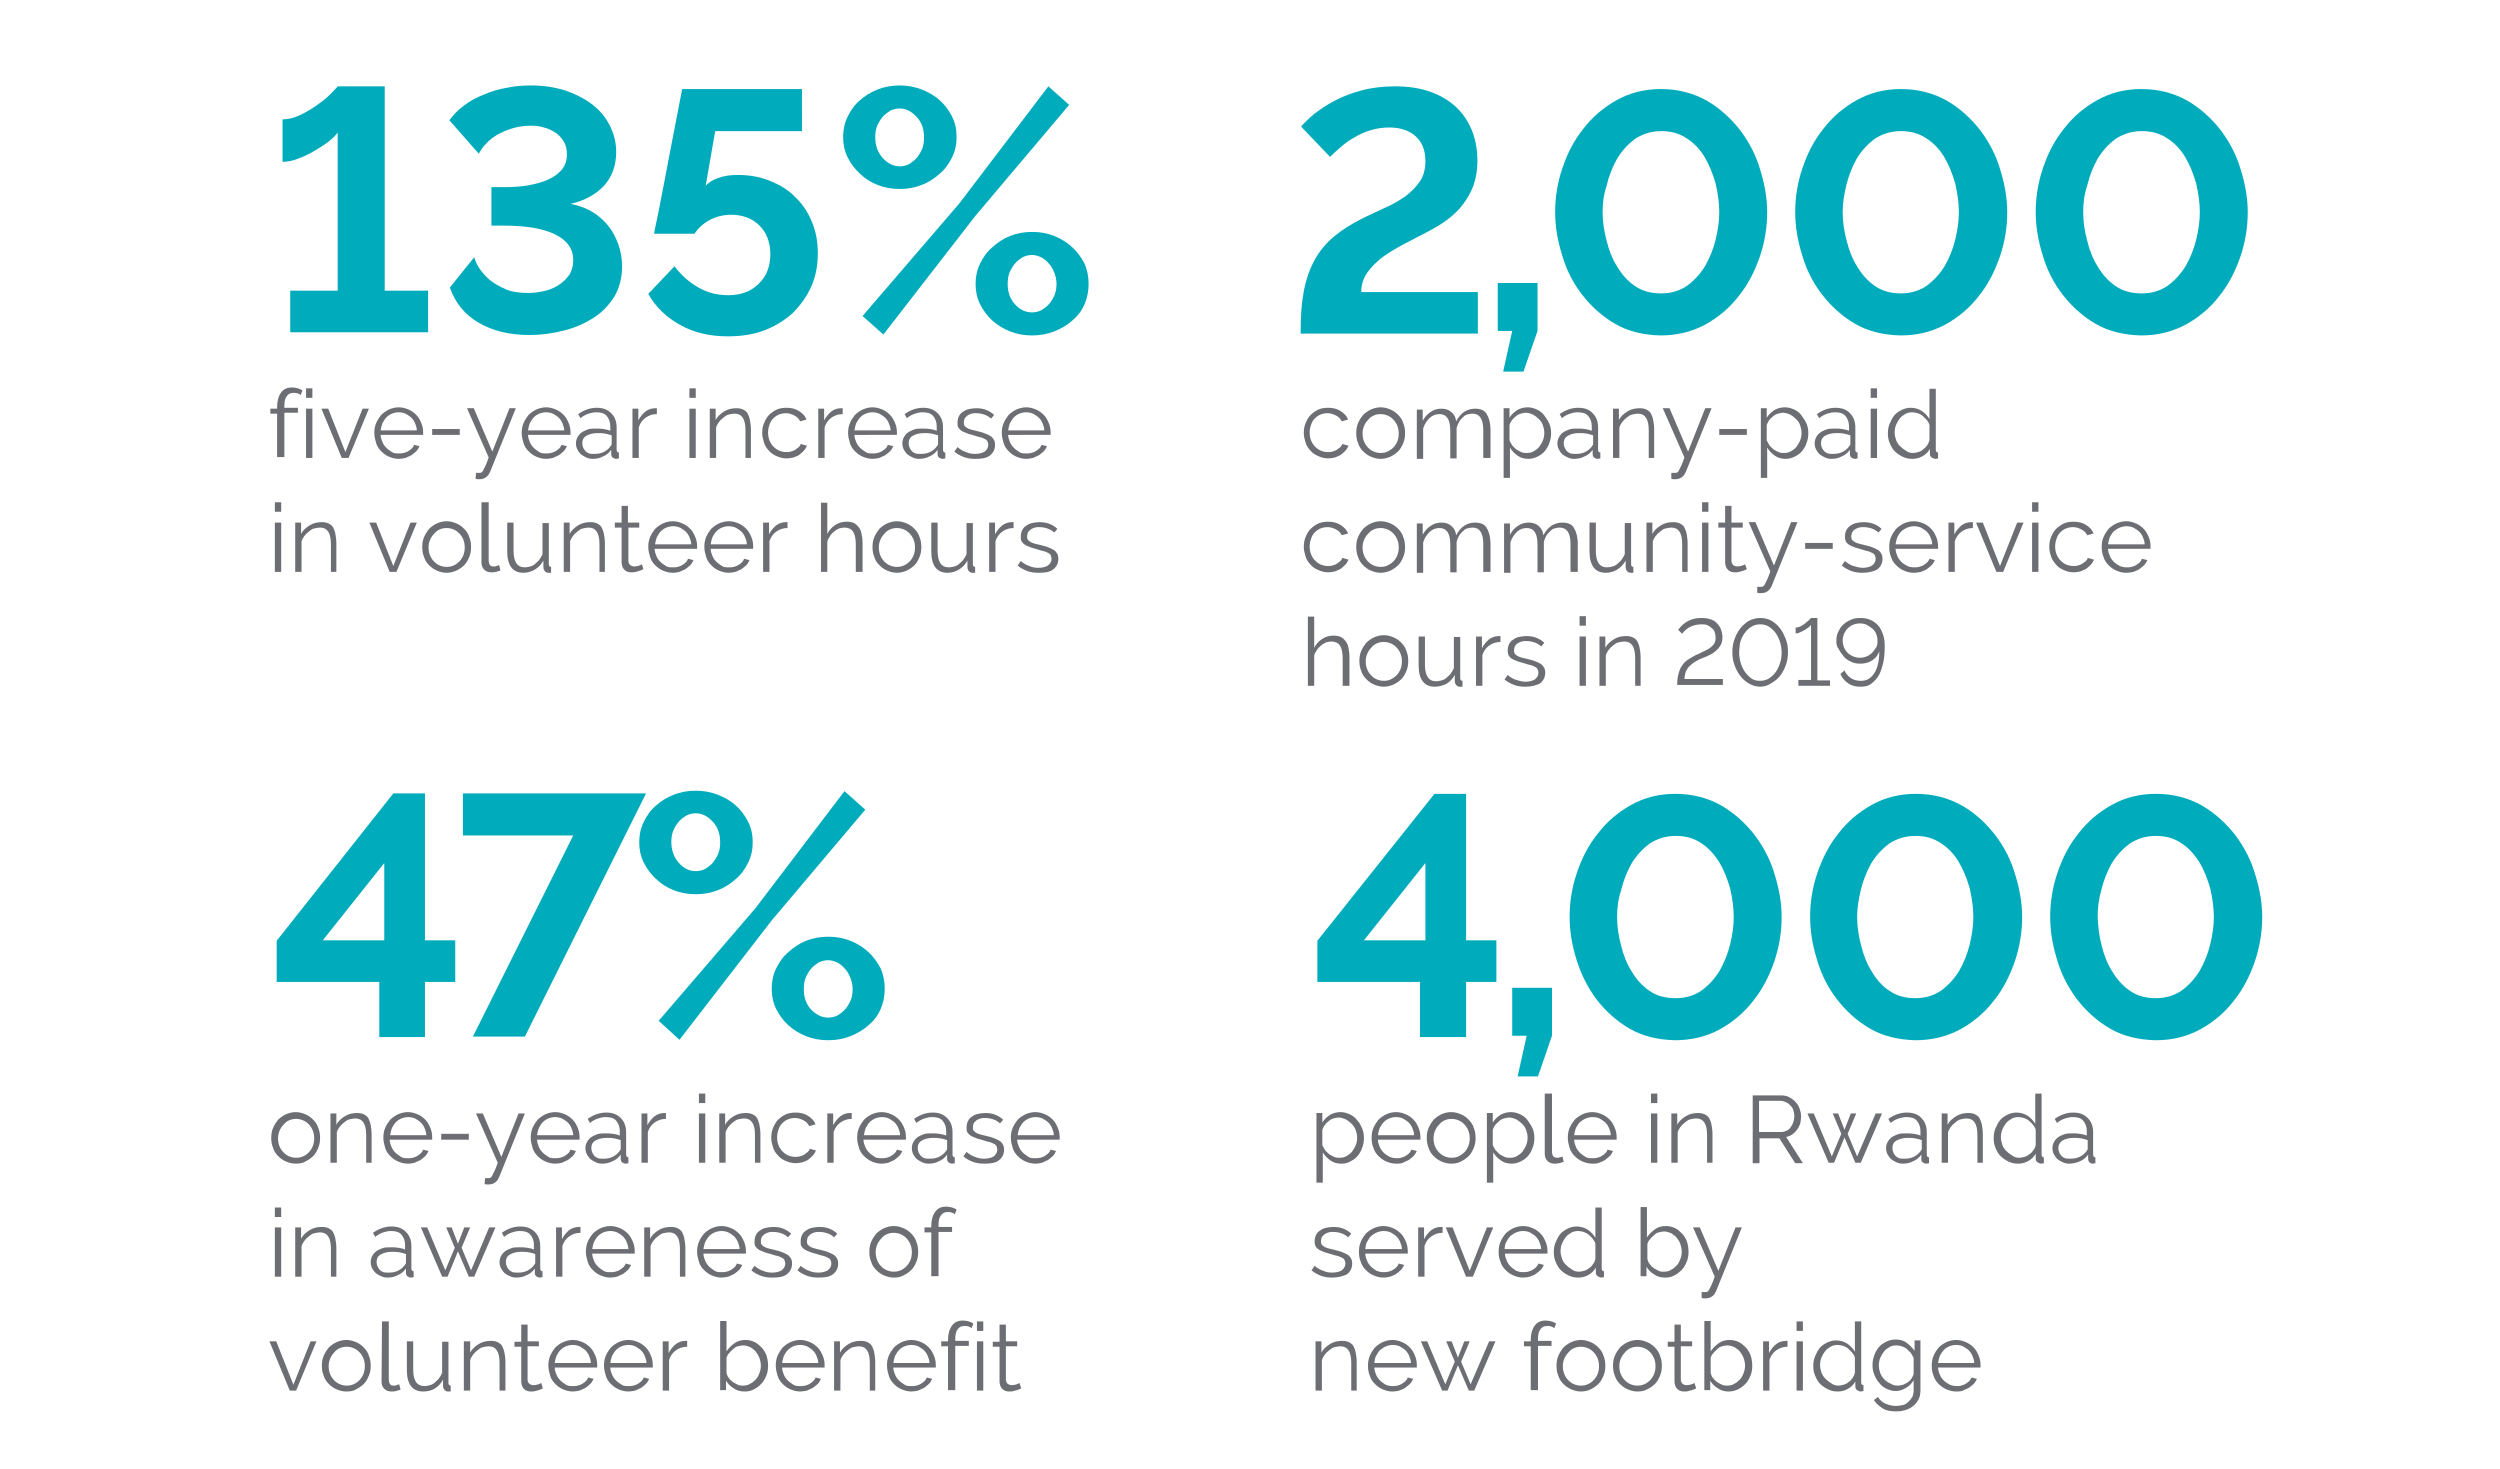 <?xml version="1.0" encoding="utf-8"?>
<!-- Generator: Adobe Illustrator 23.0.3, SVG Export Plug-In . SVG Version: 6.00 Build 0)  -->
<svg version="1.1" id="Layer_1" xmlns="http://www.w3.org/2000/svg" xmlns:xlink="http://www.w3.org/1999/xlink" x="0px" y="0px"
	 viewBox="0 0 553 325" style="enable-background:new 0 0 553 325;" xml:space="preserve">
<style type="text/css">
	.st0{fill:#00ABBC;}
	.st1{fill:#6D6D74;}
</style>
<g>
	<path class="st0" d="M314.1,229.4v-12.2h-22.7v-9.1l25.9-32.5h7V208h6.7v9.2h-6.7v12.2L314.1,229.4L314.1,229.4z M301.7,208h13.6
		v-17.1L301.7,208z"/>
	<path class="st0" d="M335.7,238.1l2-9h-3.2v-10.6h8.8v10.6l-3.1,9H335.7z"/>
	<path class="st0" d="M370.5,230.1c-3.8-0.1-7.2-0.9-10.1-2.6s-5.3-3.9-7.3-6.5c-2-2.7-3.4-5.6-4.4-8.8c-1-3.2-1.5-6.3-1.5-9.4
		c0-3.2,0.5-6.5,1.6-9.7c1.1-3.3,2.6-6.2,4.7-8.8c2-2.6,4.5-4.7,7.4-6.3c2.9-1.6,6.1-2.4,9.7-2.4c3.8,0,7.2,0.9,10.2,2.6
		c2.9,1.7,5.4,4,7.4,6.6c2,2.7,3.5,5.6,4.4,8.8c1,3.2,1.5,6.3,1.5,9.2c0,3.3-0.5,6.5-1.6,9.8c-1.1,3.2-2.6,6.2-4.7,8.8
		c-2,2.6-4.5,4.7-7.4,6.3S374.1,230.1,370.5,230.1z M357.7,202.8c0,2.1,0.3,4.2,0.9,6.4c0.5,2.1,1.3,4.1,2.4,5.8
		c1,1.7,2.4,3.2,3.9,4.2c1.6,1.1,3.5,1.6,5.7,1.6c2.3,0,4.2-0.6,5.8-1.7c1.6-1.2,2.9-2.6,4-4.4c1-1.8,1.8-3.7,2.3-5.8
		c0.5-2.1,0.8-4.1,0.8-6c0-2.1-0.3-4.2-0.8-6.4c-0.6-2.1-1.4-4.1-2.4-5.8c-1.1-1.7-2.4-3.2-4-4.2c-1.6-1.1-3.5-1.6-5.6-1.6
		c-2.2,0-4.1,0.6-5.8,1.7c-1.6,1.2-2.9,2.6-4,4.4c-1,1.8-1.8,3.8-2.3,5.9C357.9,199,357.7,201,357.7,202.8z"/>
	<path class="st0" d="M423.7,230.1c-3.8-0.1-7.2-0.9-10.1-2.6s-5.3-3.9-7.3-6.5s-3.5-5.6-4.4-8.8c-1-3.2-1.5-6.3-1.5-9.4
		c0-3.2,0.5-6.5,1.6-9.7s2.6-6.2,4.7-8.8c2-2.6,4.5-4.7,7.4-6.3c2.9-1.6,6.1-2.4,9.7-2.4c3.8,0,7.2,0.9,10.2,2.6s5.4,4,7.4,6.6
		s3.5,5.6,4.4,8.8c1,3.2,1.5,6.3,1.5,9.2c0,3.3-0.5,6.5-1.6,9.8c-1.1,3.2-2.6,6.2-4.7,8.8c-2,2.6-4.5,4.7-7.4,6.3
		C430.6,229.3,427.3,230.1,423.7,230.1z M410.8,202.8c0,2.1,0.3,4.2,0.9,6.4c0.5,2.1,1.3,4.1,2.4,5.8c1,1.7,2.3,3.2,3.9,4.2
		c1.6,1.1,3.5,1.6,5.6,1.6c2.3,0,4.2-0.6,5.8-1.7c1.6-1.2,2.9-2.6,4-4.4c1-1.8,1.8-3.7,2.3-5.8c0.5-2.1,0.8-4.1,0.8-6
		c0-2.1-0.3-4.2-0.8-6.4c-0.6-2.1-1.4-4.1-2.4-5.8s-2.4-3.2-4-4.2c-1.6-1.1-3.5-1.6-5.6-1.6c-2.2,0-4.1,0.6-5.8,1.7
		c-1.6,1.2-2.9,2.6-4,4.4c-1,1.8-1.8,3.8-2.3,5.9C411.1,199,410.8,201,410.8,202.8z"/>
	<path class="st0" d="M476.8,230.1c-3.8-0.1-7.2-0.9-10.1-2.6s-5.3-3.9-7.3-6.5c-2-2.7-3.5-5.6-4.4-8.8c-1-3.2-1.5-6.3-1.5-9.4
		c0-3.2,0.5-6.5,1.6-9.7c1.1-3.3,2.6-6.2,4.7-8.8c2-2.6,4.5-4.7,7.4-6.3c2.9-1.6,6.1-2.4,9.7-2.4c3.8,0,7.2,0.9,10.2,2.6
		c2.9,1.7,5.4,4,7.4,6.6c2,2.7,3.5,5.6,4.4,8.8c1,3.2,1.5,6.3,1.5,9.2c0,3.3-0.5,6.5-1.6,9.8c-1.1,3.2-2.6,6.2-4.7,8.8
		c-2,2.6-4.5,4.7-7.4,6.3C483.7,229.3,480.5,230.1,476.8,230.1z M464,202.8c0.1,2.1,0.3,4.2,0.9,6.4c0.5,2.1,1.3,4.1,2.4,5.8
		c1,1.7,2.4,3.2,3.9,4.2c1.6,1.1,3.5,1.6,5.6,1.6c2.3,0,4.2-0.6,5.8-1.7c1.6-1.2,2.9-2.6,4-4.4c1-1.8,1.8-3.7,2.3-5.8
		c0.5-2.1,0.8-4.1,0.8-6c0-2.1-0.3-4.2-0.8-6.4c-0.6-2.1-1.4-4.1-2.4-5.8c-1.1-1.7-2.4-3.2-4-4.2c-1.6-1.1-3.5-1.6-5.6-1.6
		c-2.2,0-4.1,0.6-5.8,1.7c-1.6,1.2-2.9,2.6-4,4.4c-1,1.8-1.8,3.8-2.3,5.9C464.2,199,464,201,464,202.8z"/>
</g>
<g>
	<path class="st0" d="M94.7,64.3v9.2H64.2v-9.2h10.5v-35c-0.4,0.6-1.1,1.3-2,2c-0.9,0.7-2,1.4-3.2,2.1c-1.2,0.7-2.4,1.3-3.6,1.7
		c-1.2,0.5-2.4,0.7-3.4,0.7v-9.4c1.4,0,2.8-0.4,4.2-1.1c1.4-0.7,2.7-1.5,3.9-2.4c1.2-0.9,2.2-1.7,2.9-2.5c0.7-0.8,1.2-1.2,1.2-1.3
		h10.4v45.2H94.7z"/>
	<path class="st0" d="M117.1,74.1c-4.4,0-8.1-0.9-11.2-2.7s-5.2-4.4-6.4-7.8l5.4-6.7c0.2,0.7,0.5,1.5,1.1,2.4s1.3,1.7,2.3,2.6
		c1,0.8,2.2,1.5,3.6,2.1s3.1,0.8,5,0.8c1.3,0,2.6-0.2,3.8-0.5c1.2-0.3,2.2-0.8,3.1-1.4c0.9-0.6,1.6-1.4,2.2-2.2
		c0.5-0.9,0.8-1.9,0.8-3.1c0-2.6-1.4-4.5-4.1-5.8s-6.5-1.9-11.5-1.9h-2.5v-8.5h2.5c2,0,3.9-0.1,5.6-0.4c1.7-0.3,3.2-0.7,4.5-1.3
		s2.2-1.3,3-2.2c0.7-0.9,1.1-2,1.1-3.3c0-1.1-0.2-2.1-0.7-2.9c-0.5-0.8-1.1-1.5-1.9-2s-1.6-0.9-2.5-1.1c-0.9-0.3-1.9-0.4-2.8-0.4
		c-1.5,0-2.9,0.2-4.2,0.6c-1.3,0.4-2.4,0.9-3.3,1.4c-1,0.6-1.8,1.2-2.5,2c-0.7,0.7-1.2,1.5-1.6,2.2l-6.5-7.4
		c0.9-1.2,1.9-2.3,3.3-3.3c1.3-1,2.8-1.8,4.4-2.4c1.6-0.7,3.3-1.2,5.1-1.5c1.8-0.4,3.5-0.5,5.3-0.5c2.7,0,5.2,0.4,7.5,1.1
		c2.3,0.8,4.3,1.8,6,3.1c1.7,1.3,3,2.9,3.9,4.7s1.4,3.7,1.4,5.8c0,3-0.9,5.5-2.7,7.5c-1.8,1.9-4.3,3.3-7.4,4
		c1.7,0.3,3.3,0.9,4.7,1.7c1.4,0.8,2.6,1.9,3.6,3.1c1,1.2,1.7,2.6,2.3,4.2c0.5,1.5,0.8,3.1,0.8,4.8c0,2.6-0.6,4.8-1.7,6.7
		c-1.2,1.9-2.7,3.5-4.6,4.7s-4.1,2.2-6.5,2.8C122.1,73.8,119.6,74.1,117.1,74.1z"/>
	<path class="st0" d="M163.2,38.7c2.5,0,4.9,0.4,7.1,1.3c2.2,0.9,4.1,2,5.6,3.6c1.6,1.5,2.8,3.3,3.7,5.5c0.9,2.1,1.3,4.4,1.3,7
		c0,2.7-0.5,5.2-1.5,7.4s-2.4,4.1-4.1,5.8c-1.8,1.6-3.9,2.9-6.3,3.8c-2.4,0.9-5.1,1.3-8,1.3c-3.9,0-7.5-0.8-10.5-2.5
		c-3.1-1.7-5.5-4-7.1-6.9l5.8-6.1c1.5,2,3.2,3.5,5.3,4.7s4.3,1.7,6.6,1.7c2.7,0,5-0.8,6.7-2.5c1.7-1.6,2.6-3.8,2.6-6.6
		c0-1.3-0.2-2.4-0.6-3.5c-0.4-1.1-1-2-1.8-2.8s-1.7-1.4-2.8-1.8c-1.1-0.4-2.2-0.6-3.5-0.6c-1.6,0-3.2,0.4-4.6,1.1
		c-1.5,0.8-2.6,1.8-3.5,3.1h-8.9c0-0.2,0.1-0.7,0.3-1.7s0.5-2.2,0.8-3.8c0.3-1.5,0.6-3.3,1-5.2s0.7-3.8,1.1-5.8
		c0.9-4.6,1.9-9.8,3-15.5h26.5V29h-19.2l-2.1,12.1c0.6-0.7,1.5-1.3,2.7-1.7C160.1,38.9,161.5,38.7,163.2,38.7z"/>
	<path class="st0" d="M199,41.8c-1.8,0-3.4-0.3-4.9-0.9c-1.5-0.6-2.8-1.4-3.9-2.5c-1.1-1-2-2.2-2.7-3.6c-0.7-1.4-1-2.9-1-4.5
		s0.3-3.1,1-4.5s1.5-2.6,2.7-3.6c1.1-1,2.4-1.8,3.9-2.4c1.5-0.6,3.2-0.9,4.9-0.9s3.3,0.3,4.9,0.9c1.5,0.6,2.9,1.4,4,2.4
		s2,2.2,2.7,3.6c0.7,1.4,1,2.9,1,4.5s-0.3,3.1-1,4.5s-1.5,2.6-2.7,3.6c-1.1,1-2.4,1.9-4,2.5C202.4,41.5,200.8,41.8,199,41.8z
		 M190.8,69.9L212.2,45l19.7-25.9l4.6,4.1l-20.7,24.5L195.4,74L190.8,69.9z M199,36.8c0.8,0,1.5-0.2,2.1-0.5
		c0.6-0.4,1.2-0.8,1.7-1.4c0.5-0.6,0.9-1.3,1.2-2c0.3-0.8,0.4-1.6,0.4-2.5c0-1.8-0.5-3.3-1.6-4.5S200.5,24,199,24
		c-0.8,0-1.5,0.2-2.1,0.5c-0.6,0.4-1.2,0.8-1.7,1.4c-0.5,0.6-0.9,1.3-1.2,2c-0.3,0.8-0.4,1.6-0.4,2.4c0,1.8,0.5,3.3,1.6,4.6
		C196.3,36.1,197.6,36.8,199,36.8z M228.3,74.2c-1.8,0-3.4-0.3-4.9-0.9c-1.5-0.6-2.8-1.4-3.9-2.4c-1.1-1-2-2.2-2.7-3.6
		c-0.7-1.4-1-2.9-1-4.5s0.3-3.1,1-4.5s1.5-2.6,2.7-3.6c1.1-1,2.4-1.9,3.9-2.5s3.2-0.9,4.9-0.9c1.8,0,3.4,0.3,4.9,0.9
		c1.5,0.6,2.8,1.4,4,2.5c1.1,1,2,2.3,2.7,3.6c0.6,1.4,0.9,2.9,0.9,4.5s-0.3,3.1-0.9,4.5c-0.6,1.4-1.5,2.6-2.7,3.6
		c-1.1,1-2.5,1.8-4,2.4S230.1,74.2,228.3,74.2z M228.3,69.1c0.8,0,1.5-0.2,2.1-0.5c0.6-0.4,1.2-0.8,1.7-1.4c0.5-0.6,0.9-1.3,1.2-2
		c0.3-0.8,0.4-1.6,0.4-2.4c0-0.9-0.2-1.8-0.5-2.5c-0.3-0.8-0.7-1.5-1.2-2c-0.5-0.6-1-1-1.7-1.4c-0.7-0.3-1.3-0.5-2-0.5
		c-0.8,0-1.5,0.2-2.1,0.5c-0.6,0.4-1.2,0.8-1.7,1.4c-0.5,0.6-0.9,1.3-1.2,2c-0.3,0.8-0.4,1.6-0.4,2.5c0,1.8,0.5,3.3,1.6,4.5
		C225.6,68.5,226.8,69.1,228.3,69.1z"/>
</g>
<g>
	<path class="st1" d="M61.3,101.3v-9.8h-1.5v-1.1h1.5V90c0-1.3,0.3-2.4,0.9-3.2c0.6-0.8,1.4-1.1,2.4-1.1c0.4,0,0.9,0.1,1.3,0.2
		c0.4,0.1,0.8,0.3,1,0.5l-0.4,1c-0.2-0.2-0.4-0.3-0.7-0.4c-0.3-0.1-0.6-0.1-0.9-0.1c-0.7,0-1.2,0.3-1.5,0.8
		c-0.4,0.5-0.5,1.3-0.5,2.2v0.3h3v1.1h-3v9.8h-1.6V101.3z"/>
	<path class="st1" d="M67.7,88v-2.1h1.4V88H67.7z M67.7,101.3V90.4h1.4v10.9H67.7z"/>
	<path class="st1" d="M75.6,101.3l-4.5-10.9h1.5l3.8,9.6l3.8-9.6h1.4l-4.5,10.9H75.6z"/>
	<path class="st1" d="M88.2,101.5c-0.8,0-1.5-0.2-2.2-0.5s-1.2-0.7-1.7-1.2s-0.9-1.1-1.1-1.8s-0.4-1.4-0.4-2.2s0.1-1.5,0.4-2.2
		s0.7-1.3,1.1-1.8c0.5-0.5,1.1-0.9,1.7-1.2c0.7-0.3,1.4-0.5,2.2-0.5c0.8,0,1.5,0.2,2.2,0.5s1.2,0.7,1.7,1.2s0.8,1.1,1.1,1.8
		s0.4,1.4,0.4,2.1c0,0.1,0,0.2,0,0.3s0,0.2,0,0.2h-9.4c0,0.6,0.2,1.1,0.4,1.6c0.2,0.5,0.5,0.9,0.9,1.3s0.8,0.6,1.2,0.9
		s1,0.3,1.5,0.3c0.4,0,0.7,0,1.1-0.1c0.3-0.1,0.7-0.2,1-0.4s0.6-0.4,0.8-0.6c0.2-0.2,0.4-0.5,0.5-0.8l1.2,0.3
		c-0.2,0.4-0.4,0.8-0.7,1.1c-0.3,0.3-0.7,0.6-1.1,0.9c-0.4,0.2-0.9,0.4-1.3,0.6C89.2,101.4,88.7,101.5,88.2,101.5z M92.2,95.2
		c0-0.6-0.2-1.1-0.4-1.6c-0.2-0.5-0.5-0.9-0.9-1.3c-0.4-0.3-0.8-0.6-1.2-0.8c-0.5-0.2-1-0.3-1.5-0.3s-1,0.1-1.5,0.3
		s-0.9,0.5-1.2,0.8c-0.4,0.4-0.6,0.8-0.9,1.3c-0.2,0.5-0.3,1-0.4,1.6H92.2z"/>
	<path class="st1" d="M95.6,96.2v-1.3h6.1v1.3H95.6z"/>
	<path class="st1" d="M105.3,104.6c0.1,0,0.2,0,0.3,0c0.1,0,0.2,0,0.3,0c0.3,0,0.5,0,0.6-0.1s0.3-0.2,0.4-0.5c0.1-0.2,0.3-0.6,0.5-1
		s0.4-1,0.7-1.8l-4.8-10.9h1.5l4.1,9.6l3.8-9.6h1.4l-5.7,14.1c-0.2,0.4-0.4,0.8-0.8,1.1s-0.8,0.5-1.5,0.5c-0.1,0-0.3,0-0.4,0
		s-0.3,0-0.5-0.1L105.3,104.6L105.3,104.6z"/>
	<path class="st1" d="M120.8,101.5c-0.8,0-1.5-0.2-2.2-0.5s-1.2-0.7-1.7-1.2s-0.9-1.1-1.1-1.8s-0.4-1.4-0.4-2.2s0.1-1.5,0.4-2.2
		s0.7-1.3,1.1-1.8c0.5-0.5,1.1-0.9,1.7-1.2c0.7-0.3,1.4-0.5,2.2-0.5c0.8,0,1.5,0.2,2.2,0.5s1.2,0.7,1.7,1.2s0.8,1.1,1.1,1.8
		s0.4,1.4,0.4,2.1c0,0.1,0,0.2,0,0.3s0,0.2,0,0.2h-9.4c0,0.6,0.2,1.1,0.4,1.6c0.2,0.5,0.5,0.9,0.9,1.3s0.8,0.6,1.2,0.9
		s1,0.3,1.5,0.3c0.4,0,0.7,0,1.1-0.1c0.3-0.1,0.7-0.2,1-0.4s0.6-0.4,0.8-0.6c0.2-0.2,0.4-0.5,0.5-0.8l1.2,0.3
		c-0.2,0.4-0.4,0.8-0.7,1.1c-0.3,0.3-0.7,0.6-1.1,0.9c-0.4,0.2-0.9,0.4-1.3,0.6C121.8,101.4,121.3,101.5,120.8,101.5z M124.8,95.2
		c0-0.6-0.2-1.1-0.4-1.6c-0.2-0.5-0.5-0.9-0.9-1.3c-0.4-0.3-0.8-0.6-1.2-0.8c-0.5-0.2-1-0.3-1.5-0.3s-1,0.1-1.5,0.3
		s-0.9,0.5-1.2,0.8c-0.4,0.4-0.6,0.8-0.9,1.3c-0.2,0.5-0.3,1-0.4,1.6H124.8z"/>
	<path class="st1" d="M131.1,101.5c-0.5,0-1-0.1-1.4-0.3s-0.8-0.4-1.2-0.7c-0.3-0.3-0.6-0.7-0.8-1.1s-0.3-0.9-0.3-1.3
		c0-0.5,0.1-0.9,0.3-1.3s0.5-0.8,0.9-1.1c0.4-0.3,0.9-0.5,1.4-0.7s1.2-0.2,1.8-0.2c0.6,0,1.1,0,1.7,0.1s1.1,0.2,1.5,0.4v-1
		c0-1-0.3-1.7-0.8-2.3s-1.3-0.8-2.3-0.8c-0.6,0-1.1,0.1-1.7,0.3s-1.2,0.5-1.8,1l-0.5-0.9c1.4-1,2.8-1.4,4.1-1.4
		c1.4,0,2.4,0.4,3.2,1.2c0.8,0.8,1.2,1.8,1.2,3.2v4.9c0,0.4,0.2,0.6,0.5,0.6v1.3c-0.2,0-0.4,0.1-0.5,0.1c-0.4,0-0.6-0.1-0.9-0.3
		c-0.2-0.2-0.3-0.4-0.3-0.8v-0.9c-0.5,0.7-1.1,1.2-1.9,1.5C132.8,101.3,132,101.5,131.1,101.5z M131.5,100.4c0.7,0,1.4-0.1,2-0.4
		s1.1-0.7,1.4-1.1c0.1-0.1,0.2-0.3,0.3-0.4c0.1-0.1,0.1-0.3,0.1-0.4v-1.8c-0.5-0.2-1-0.3-1.5-0.4c-0.5-0.1-1-0.1-1.6-0.1
		c-1,0-1.8,0.2-2.5,0.6c-0.7,0.4-0.9,1-0.9,1.7c0,0.3,0.1,0.7,0.2,0.9c0.1,0.3,0.3,0.5,0.5,0.8c0.2,0.2,0.5,0.4,0.8,0.5
		S131.1,100.4,131.5,100.4z"/>
	<path class="st1" d="M145.3,91.6c-1,0-1.8,0.3-2.5,0.8s-1.2,1.2-1.5,2.1v6.8h-1.4V90.4h1.3V93c0.4-0.8,1-1.5,1.6-2
		c0.7-0.5,1.4-0.7,2.2-0.7c0.1,0,0.2,0,0.3,0V91.6z"/>
	<path class="st1" d="M152.5,88v-2.1h1.4V88H152.5z M152.5,101.3V90.4h1.4v10.9H152.5z"/>
	<path class="st1" d="M166.3,101.3h-1.4v-6.1c0-1.3-0.2-2.2-0.6-2.8c-0.4-0.6-1-0.9-1.8-0.9c-0.4,0-0.8,0.1-1.3,0.2
		s-0.8,0.4-1.2,0.7s-0.7,0.6-1,1s-0.5,0.8-0.6,1.2v6.7H157V90.4h1.3v2.5c0.4-0.8,1.1-1.4,1.9-1.9s1.7-0.7,2.7-0.7
		c0.6,0,1.1,0.1,1.5,0.3s0.8,0.5,1,0.9s0.4,0.9,0.5,1.5s0.2,1.2,0.2,2v6.3H166.3z"/>
	<path class="st1" d="M168.6,95.8c0-0.8,0.1-1.5,0.4-2.2c0.3-0.7,0.6-1.3,1.1-1.8s1.1-0.9,1.7-1.2c0.7-0.3,1.4-0.4,2.2-0.4
		c1,0,1.9,0.2,2.7,0.7s1.4,1.1,1.7,1.9l-1.4,0.4c-0.3-0.6-0.7-1-1.3-1.3s-1.2-0.5-1.8-0.5s-1.1,0.1-1.6,0.3s-0.9,0.5-1.3,0.9
		c-0.4,0.4-0.6,0.8-0.8,1.4c-0.2,0.5-0.3,1.1-0.3,1.7c0,0.6,0.1,1.2,0.3,1.7s0.5,1,0.9,1.4s0.8,0.7,1.3,0.9s1,0.3,1.5,0.3
		c0.4,0,0.7,0,1-0.1s0.7-0.2,1-0.4s0.5-0.4,0.8-0.6c0.2-0.2,0.4-0.5,0.4-0.7l1.4,0.4c-0.2,0.4-0.4,0.8-0.7,1.1s-0.6,0.6-1,0.9
		s-0.8,0.4-1.3,0.6c-0.5,0.1-1,0.2-1.5,0.2c-0.8,0-1.5-0.2-2.2-0.5s-1.3-0.7-1.7-1.2c-0.5-0.5-0.9-1.1-1.1-1.8
		S168.6,96.6,168.6,95.8z"/>
	<path class="st1" d="M186.4,91.6c-1,0-1.8,0.3-2.5,0.8s-1.2,1.2-1.5,2.1v6.8H181V90.4h1.3V93c0.4-0.8,1-1.5,1.6-2
		c0.7-0.5,1.4-0.7,2.2-0.7c0.1,0,0.2,0,0.3,0L186.4,91.6L186.4,91.6z"/>
	<path class="st1" d="M193,101.5c-0.8,0-1.5-0.2-2.2-0.5s-1.2-0.7-1.7-1.2s-0.9-1.1-1.1-1.8s-0.4-1.4-0.4-2.2s0.1-1.5,0.4-2.2
		c0.3-0.7,0.7-1.3,1.1-1.8c0.5-0.5,1.1-0.9,1.7-1.2c0.7-0.3,1.4-0.5,2.2-0.5s1.5,0.2,2.2,0.5s1.2,0.7,1.7,1.2s0.8,1.1,1.1,1.8
		s0.4,1.4,0.4,2.1c0,0.1,0,0.2,0,0.3s0,0.2,0,0.2H189c0,0.6,0.2,1.1,0.4,1.6s0.5,0.9,0.9,1.3s0.8,0.6,1.2,0.9s1,0.3,1.5,0.3
		c0.4,0,0.7,0,1.1-0.1c0.3-0.1,0.7-0.2,1-0.4s0.6-0.4,0.8-0.6c0.2-0.2,0.4-0.5,0.5-0.8l1.2,0.3c-0.2,0.4-0.4,0.8-0.7,1.1
		s-0.7,0.6-1.1,0.9c-0.4,0.2-0.9,0.4-1.3,0.6C194,101.4,193.5,101.5,193,101.5z M197,95.2c0-0.6-0.2-1.1-0.4-1.6s-0.5-0.9-0.9-1.3
		c-0.4-0.3-0.8-0.6-1.2-0.8c-0.5-0.2-1-0.3-1.5-0.3s-1,0.1-1.5,0.3s-0.9,0.5-1.2,0.8c-0.4,0.4-0.6,0.8-0.9,1.3
		c-0.2,0.5-0.3,1-0.4,1.6H197z"/>
	<path class="st1" d="M203.3,101.5c-0.5,0-1-0.1-1.4-0.3s-0.8-0.4-1.2-0.7c-0.3-0.3-0.6-0.7-0.8-1.1s-0.3-0.9-0.3-1.3
		c0-0.5,0.1-0.9,0.3-1.3s0.5-0.8,0.9-1.1s0.9-0.5,1.4-0.7s1.2-0.2,1.8-0.2s1.1,0,1.7,0.1c0.6,0.1,1.1,0.2,1.5,0.4v-1
		c0-1-0.3-1.7-0.8-2.3s-1.3-0.8-2.3-0.8c-0.6,0-1.1,0.1-1.7,0.3c-0.6,0.2-1.2,0.5-1.8,1l-0.5-0.9c1.4-1,2.8-1.4,4.1-1.4
		c1.4,0,2.4,0.4,3.2,1.2s1.2,1.8,1.2,3.2v4.9c0,0.4,0.2,0.6,0.5,0.6v1.3c-0.2,0-0.4,0.1-0.5,0.1c-0.4,0-0.6-0.1-0.9-0.3
		c-0.2-0.2-0.3-0.4-0.3-0.8v-0.9c-0.5,0.7-1.1,1.2-1.9,1.5C205,101.3,204.2,101.5,203.3,101.5z M203.7,100.4c0.7,0,1.4-0.1,2-0.4
		s1.1-0.7,1.4-1.1c0.1-0.1,0.2-0.3,0.3-0.4c0.1-0.1,0.1-0.3,0.1-0.4v-1.8c-0.5-0.2-1-0.3-1.5-0.4c-0.5-0.1-1-0.1-1.6-0.1
		c-1,0-1.8,0.2-2.5,0.6s-0.9,1-0.9,1.7c0,0.3,0.1,0.7,0.2,0.9c0.1,0.3,0.3,0.5,0.5,0.8c0.2,0.2,0.5,0.4,0.8,0.5
		S203.3,100.4,203.7,100.4z"/>
	<path class="st1" d="M215.7,101.5c-0.9,0-1.7-0.1-2.5-0.4s-1.5-0.7-2.1-1.2l0.7-1c0.6,0.5,1.2,0.9,1.9,1.1c0.6,0.3,1.3,0.4,2,0.4
		c0.9,0,1.6-0.2,2.1-0.5c0.5-0.4,0.8-0.9,0.8-1.5c0-0.3-0.1-0.6-0.2-0.8c-0.1-0.2-0.3-0.4-0.6-0.5c-0.3-0.2-0.6-0.3-1-0.4
		c-0.4-0.1-0.9-0.2-1.4-0.4c-0.6-0.2-1.2-0.3-1.6-0.5c-0.5-0.2-0.8-0.3-1.1-0.5s-0.5-0.4-0.7-0.7s-0.2-0.6-0.2-1.1s0.1-1,0.3-1.4
		s0.5-0.8,0.9-1c0.4-0.3,0.8-0.5,1.3-0.6s1-0.2,1.6-0.2c0.8,0,1.6,0.1,2.3,0.4c0.7,0.3,1.2,0.6,1.7,1.1l-0.7,0.8
		c-0.4-0.4-0.9-0.7-1.5-0.9s-1.2-0.3-1.8-0.3c-0.4,0-0.7,0-1,0.1s-0.6,0.2-0.9,0.4c-0.2,0.2-0.4,0.4-0.6,0.6
		c-0.1,0.3-0.2,0.6-0.2,0.9c0,0.3,0,0.5,0.1,0.7s0.3,0.3,0.5,0.5c0.2,0.1,0.5,0.3,0.9,0.4c0.3,0.1,0.8,0.2,1.2,0.3
		c0.7,0.2,1.3,0.3,1.8,0.5s1,0.4,1.3,0.6c0.4,0.2,0.6,0.5,0.8,0.8s0.3,0.7,0.3,1.2c0,1-0.4,1.8-1.2,2.4S217,101.5,215.7,101.5z"/>
	<path class="st1" d="M227,101.5c-0.8,0-1.5-0.2-2.2-0.5s-1.2-0.7-1.7-1.2s-0.9-1.1-1.1-1.8s-0.4-1.4-0.4-2.2s0.1-1.5,0.4-2.2
		c0.3-0.7,0.7-1.3,1.1-1.8c0.5-0.5,1.1-0.9,1.7-1.2c0.7-0.3,1.4-0.5,2.2-0.5s1.5,0.2,2.2,0.5s1.2,0.7,1.7,1.2s0.8,1.1,1.1,1.8
		s0.4,1.4,0.4,2.1c0,0.1,0,0.2,0,0.3s0,0.2,0,0.2H223c0,0.6,0.2,1.1,0.4,1.6s0.5,0.9,0.9,1.3s0.8,0.6,1.2,0.9s1,0.3,1.5,0.3
		c0.4,0,0.7,0,1.1-0.1c0.3-0.1,0.7-0.2,1-0.4s0.6-0.4,0.8-0.6c0.2-0.2,0.4-0.5,0.5-0.8l1.2,0.3c-0.2,0.4-0.4,0.8-0.7,1.1
		s-0.7,0.6-1.1,0.9c-0.4,0.2-0.9,0.4-1.3,0.6C228,101.4,227.5,101.5,227,101.5z M231,95.2c0-0.6-0.2-1.1-0.4-1.6s-0.5-0.9-0.9-1.3
		c-0.4-0.3-0.8-0.6-1.2-0.8c-0.5-0.2-1-0.3-1.5-0.3s-1,0.1-1.5,0.3s-0.9,0.5-1.2,0.8c-0.4,0.4-0.6,0.8-0.9,1.3
		c-0.2,0.5-0.3,1-0.4,1.6H231z"/>
	<path class="st1" d="M60.8,113.2v-2.1h1.4v2.1H60.8z M60.8,126.5v-10.9h1.4v10.9H60.8z"/>
	<path class="st1" d="M74.6,126.5h-1.4v-6.1c0-1.3-0.2-2.2-0.6-2.8s-1-0.9-1.8-0.9c-0.4,0-0.8,0.1-1.3,0.2s-0.8,0.4-1.2,0.7
		c-0.4,0.3-0.7,0.6-1,1c-0.3,0.4-0.5,0.8-0.6,1.2v6.7h-1.4v-10.9h1.3v2.5c0.4-0.8,1.1-1.4,1.9-1.9s1.7-0.7,2.7-0.7
		c0.6,0,1.1,0.1,1.5,0.3c0.4,0.2,0.8,0.5,1,0.9c0.2,0.4,0.4,0.9,0.5,1.5c0.1,0.6,0.2,1.2,0.2,2v6.3H74.6z"/>
	<path class="st1" d="M86.2,126.5l-4.5-10.9h1.5l3.8,9.6l3.8-9.6h1.4l-4.5,10.9H86.2z"/>
	<path class="st1" d="M98.8,126.7c-0.8,0-1.5-0.2-2.2-0.5s-1.2-0.7-1.7-1.2s-0.9-1.1-1.1-1.8c-0.3-0.7-0.4-1.4-0.4-2.2
		s0.1-1.5,0.4-2.2s0.7-1.3,1.1-1.8c0.5-0.5,1.1-0.9,1.7-1.2c0.7-0.3,1.4-0.5,2.2-0.5s1.5,0.2,2.2,0.5s1.2,0.7,1.7,1.2
		s0.9,1.1,1.1,1.8c0.3,0.7,0.4,1.4,0.4,2.2s-0.1,1.5-0.4,2.2s-0.6,1.3-1.1,1.8s-1.1,0.9-1.7,1.2C100.3,126.5,99.6,126.7,98.8,126.7z
		 M94.8,121.1c0,0.6,0.1,1.2,0.3,1.7c0.2,0.5,0.5,1,0.9,1.4c0.4,0.4,0.8,0.7,1.3,0.9s1,0.3,1.5,0.3s1.1-0.1,1.5-0.3
		c0.5-0.2,0.9-0.5,1.3-0.9s0.7-0.9,0.9-1.4c0.2-0.5,0.3-1.1,0.3-1.7c0-0.6-0.1-1.2-0.3-1.7c-0.2-0.5-0.5-1-0.9-1.4s-0.8-0.7-1.3-0.9
		s-1-0.3-1.5-0.3s-1.1,0.1-1.5,0.3c-0.5,0.2-0.9,0.5-1.3,1c-0.4,0.4-0.7,0.9-0.9,1.4S94.8,120.4,94.8,121.1z"/>
	<path class="st1" d="M106.7,111.1h1.4V124c0,0.4,0.1,0.7,0.3,1s0.5,0.3,0.9,0.3c0.2,0,0.3,0,0.5-0.1s0.4-0.1,0.6-0.2l0.3,1.2
		c-0.3,0.1-0.6,0.2-1,0.3c-0.4,0.1-0.7,0.1-1,0.1c-0.7,0-1.2-0.2-1.6-0.6s-0.6-0.9-0.6-1.6v-13.3H106.7z"/>
	<path class="st1" d="M115.8,126.7c-1.2,0-2.1-0.4-2.7-1.2s-0.9-2-0.9-3.5v-6.4h1.4v6.2c0,2.5,0.8,3.7,2.5,3.7
		c0.4,0,0.8-0.1,1.2-0.2c0.4-0.1,0.8-0.3,1.1-0.6c0.3-0.3,0.7-0.6,0.9-0.9c0.3-0.4,0.5-0.8,0.7-1.2v-6.9h1.4v9.1
		c0,0.4,0.2,0.6,0.5,0.6v1.3c-0.2,0-0.3,0-0.4,0s-0.2,0-0.2,0c-0.3,0-0.6-0.1-0.8-0.4c-0.2-0.2-0.3-0.5-0.3-0.9V124
		c-0.5,0.9-1.1,1.5-1.9,2C117.6,126.4,116.7,126.7,115.8,126.7z"/>
	<path class="st1" d="M134,126.5h-1.4v-6.1c0-1.3-0.2-2.2-0.6-2.8s-1-0.9-1.8-0.9c-0.4,0-0.8,0.1-1.3,0.2s-0.8,0.4-1.2,0.7
		c-0.4,0.3-0.7,0.6-1,1s-0.5,0.8-0.6,1.2v6.7h-1.4v-10.9h1.3v2.5c0.4-0.8,1.1-1.4,1.9-1.9c0.8-0.5,1.7-0.7,2.7-0.7
		c0.6,0,1.1,0.1,1.5,0.3c0.4,0.2,0.8,0.5,1,0.9c0.2,0.4,0.4,0.9,0.5,1.5c0.1,0.6,0.2,1.2,0.2,2v6.3H134z"/>
	<path class="st1" d="M142.3,125.9c-0.1,0-0.2,0.1-0.4,0.2s-0.3,0.1-0.6,0.2c-0.2,0.1-0.4,0.1-0.7,0.2c-0.3,0.1-0.5,0.1-0.8,0.1
		s-0.6,0-0.9-0.1c-0.3-0.1-0.5-0.2-0.7-0.4c-0.2-0.2-0.4-0.4-0.5-0.7c-0.1-0.3-0.2-0.6-0.2-0.9v-7.8H136v-1.1h1.5v-3.7h1.4v3.7h2.5
		v1.1H139v7.4c0,0.4,0.2,0.7,0.4,0.9c0.3,0.2,0.6,0.3,0.9,0.3c0.4,0,0.8-0.1,1.1-0.2s0.5-0.2,0.6-0.3L142.3,125.9z"/>
	<path class="st1" d="M148.8,126.7c-0.8,0-1.5-0.2-2.2-0.5s-1.2-0.7-1.7-1.2s-0.9-1.1-1.1-1.8s-0.4-1.4-0.4-2.2s0.1-1.5,0.4-2.2
		c0.3-0.7,0.7-1.3,1.1-1.8c0.5-0.5,1.1-0.9,1.7-1.2c0.7-0.3,1.4-0.5,2.2-0.5s1.5,0.2,2.2,0.5s1.2,0.7,1.7,1.2s0.8,1.1,1.1,1.8
		s0.4,1.4,0.4,2.1c0,0.1,0,0.2,0,0.3s0,0.2,0,0.2h-9.4c0,0.6,0.2,1.1,0.4,1.6s0.5,0.9,0.9,1.3c0.4,0.4,0.8,0.6,1.2,0.9
		s1,0.3,1.5,0.3c0.4,0,0.7,0,1.1-0.1c0.3-0.1,0.7-0.2,1-0.4s0.6-0.4,0.8-0.6s0.4-0.5,0.5-0.8l1.2,0.3c-0.2,0.4-0.4,0.8-0.7,1.1
		c-0.3,0.3-0.7,0.6-1.1,0.9c-0.4,0.2-0.9,0.4-1.3,0.6C149.9,126.6,149.4,126.7,148.8,126.7z M152.9,120.4c0-0.6-0.2-1.1-0.4-1.6
		s-0.5-0.9-0.9-1.3c-0.4-0.3-0.8-0.6-1.2-0.8c-0.5-0.2-1-0.3-1.5-0.3s-1,0.1-1.5,0.3s-0.9,0.5-1.2,0.8c-0.4,0.4-0.6,0.8-0.9,1.3
		c-0.2,0.5-0.3,1-0.4,1.6H152.9z"/>
	<path class="st1" d="M161.2,126.7c-0.8,0-1.5-0.2-2.2-0.5s-1.2-0.7-1.7-1.2s-0.9-1.1-1.1-1.8s-0.4-1.4-0.4-2.2s0.1-1.5,0.4-2.2
		c0.3-0.7,0.7-1.3,1.1-1.8c0.5-0.5,1.1-0.9,1.7-1.2c0.7-0.3,1.4-0.5,2.2-0.5s1.5,0.2,2.2,0.5s1.2,0.7,1.7,1.2s0.8,1.1,1.1,1.8
		s0.4,1.4,0.4,2.1c0,0.1,0,0.2,0,0.3s0,0.2,0,0.2h-9.4c0,0.6,0.2,1.1,0.4,1.6s0.5,0.9,0.9,1.3c0.4,0.4,0.8,0.6,1.2,0.9
		s1,0.3,1.5,0.3c0.4,0,0.7,0,1.1-0.1c0.3-0.1,0.7-0.2,1-0.4s0.6-0.4,0.8-0.6s0.4-0.5,0.5-0.8l1.2,0.3c-0.2,0.4-0.4,0.8-0.7,1.1
		c-0.3,0.3-0.7,0.6-1.1,0.9c-0.4,0.2-0.9,0.4-1.3,0.6C162.2,126.6,161.7,126.7,161.2,126.7z M165.2,120.4c0-0.6-0.2-1.1-0.4-1.6
		s-0.5-0.9-0.9-1.3c-0.4-0.3-0.8-0.6-1.2-0.8c-0.5-0.2-1-0.3-1.5-0.3s-1,0.1-1.5,0.3s-0.9,0.5-1.2,0.8c-0.4,0.4-0.6,0.8-0.9,1.3
		c-0.2,0.5-0.3,1-0.4,1.6H165.2z"/>
	<path class="st1" d="M174.2,116.8c-1,0-1.8,0.3-2.5,0.8s-1.2,1.2-1.5,2.1v6.8h-1.4v-10.9h1.3v2.6c0.4-0.8,1-1.5,1.6-2
		c0.7-0.5,1.4-0.7,2.2-0.7c0.1,0,0.2,0,0.3,0L174.2,116.8L174.2,116.8z"/>
	<path class="st1" d="M190.7,126.5h-1.4v-6.1c0-1.2-0.2-2.2-0.6-2.8c-0.4-0.6-1.1-0.9-1.9-0.9c-0.4,0-0.8,0.1-1.2,0.2
		c-0.4,0.2-0.8,0.4-1.1,0.7c-0.4,0.3-0.7,0.6-0.9,1c-0.3,0.4-0.5,0.8-0.6,1.2v6.7h-1.4v-15.3h1.4v6.9c0.4-0.8,1-1.5,1.8-2
		s1.6-0.7,2.5-0.7c0.6,0,1.2,0.1,1.6,0.3c0.4,0.2,0.8,0.6,1.1,1s0.5,0.9,0.6,1.5s0.2,1.2,0.2,1.9v6.4H190.7z"/>
	<path class="st1" d="M198.4,126.7c-0.8,0-1.5-0.2-2.2-0.5s-1.2-0.7-1.7-1.2s-0.9-1.1-1.1-1.8c-0.3-0.7-0.4-1.4-0.4-2.2
		s0.1-1.5,0.4-2.2c0.3-0.7,0.7-1.3,1.1-1.8c0.5-0.5,1.1-0.9,1.7-1.2c0.7-0.3,1.4-0.5,2.2-0.5s1.5,0.2,2.2,0.5s1.2,0.7,1.7,1.2
		s0.9,1.1,1.1,1.8c0.3,0.7,0.4,1.4,0.4,2.2s-0.1,1.5-0.4,2.2c-0.3,0.7-0.6,1.3-1.1,1.8s-1.1,0.9-1.7,1.2
		C199.9,126.5,199.2,126.7,198.4,126.7z M194.4,121.1c0,0.6,0.1,1.2,0.3,1.7s0.5,1,0.9,1.4c0.4,0.4,0.8,0.7,1.3,0.9s1,0.3,1.5,0.3
		s1.1-0.1,1.5-0.3c0.5-0.2,0.9-0.5,1.3-0.9c0.4-0.4,0.7-0.9,0.9-1.4s0.3-1.1,0.3-1.7c0-0.6-0.1-1.2-0.3-1.7s-0.5-1-0.9-1.4
		s-0.8-0.7-1.3-0.9s-1-0.3-1.5-0.3s-1.1,0.1-1.5,0.3c-0.5,0.2-0.9,0.5-1.3,1c-0.4,0.4-0.7,0.9-0.9,1.4S194.4,120.4,194.4,121.1z"/>
	<path class="st1" d="M209.6,126.7c-1.2,0-2.1-0.4-2.7-1.2s-0.9-2-0.9-3.5v-6.4h1.4v6.2c0,2.5,0.8,3.7,2.5,3.7
		c0.4,0,0.8-0.1,1.2-0.2s0.8-0.3,1.1-0.6c0.3-0.3,0.7-0.6,0.9-0.9c0.3-0.4,0.5-0.8,0.7-1.2v-6.9h1.4v9.1c0,0.4,0.2,0.6,0.5,0.6v1.3
		c-0.2,0-0.3,0-0.4,0s-0.2,0-0.2,0c-0.3,0-0.6-0.1-0.8-0.4c-0.2-0.2-0.3-0.5-0.3-0.9V124c-0.5,0.9-1.1,1.5-1.9,2
		C211.4,126.4,210.6,126.7,209.6,126.7z"/>
	<path class="st1" d="M224.2,116.8c-1,0-1.8,0.3-2.5,0.8s-1.2,1.2-1.5,2.1v6.8h-1.4v-10.9h1.3v2.6c0.4-0.8,1-1.5,1.6-2
		c0.7-0.5,1.4-0.7,2.2-0.7c0.1,0,0.2,0,0.3,0L224.2,116.8L224.2,116.8z"/>
	<path class="st1" d="M229.7,126.7c-0.9,0-1.7-0.1-2.5-0.4s-1.5-0.7-2.1-1.2l0.7-1c0.6,0.5,1.2,0.9,1.9,1.1c0.6,0.3,1.3,0.4,2,0.4
		c0.9,0,1.6-0.2,2.1-0.5c0.5-0.4,0.8-0.9,0.8-1.5c0-0.3-0.1-0.6-0.2-0.8c-0.1-0.2-0.3-0.4-0.6-0.5c-0.3-0.2-0.6-0.3-1-0.4
		c-0.4-0.1-0.9-0.2-1.4-0.4c-0.6-0.2-1.2-0.3-1.6-0.5c-0.5-0.2-0.8-0.3-1.1-0.5s-0.5-0.4-0.7-0.7s-0.2-0.6-0.2-1.1s0.1-1,0.3-1.4
		s0.5-0.8,0.9-1c0.4-0.3,0.8-0.5,1.3-0.6s1-0.2,1.6-0.2c0.8,0,1.6,0.1,2.3,0.4c0.7,0.3,1.2,0.6,1.7,1.1l-0.7,0.8
		c-0.4-0.4-0.9-0.7-1.5-0.9s-1.2-0.3-1.8-0.3c-0.4,0-0.7,0-1,0.1s-0.6,0.2-0.9,0.4c-0.2,0.2-0.4,0.4-0.6,0.6
		c-0.1,0.3-0.2,0.6-0.2,0.9c0,0.3,0,0.5,0.1,0.7s0.3,0.3,0.5,0.5c0.2,0.1,0.5,0.3,0.9,0.4c0.3,0.1,0.8,0.2,1.2,0.3
		c0.7,0.2,1.3,0.3,1.8,0.5s1,0.4,1.3,0.6c0.4,0.2,0.6,0.5,0.8,0.8s0.3,0.7,0.3,1.2c0,1-0.4,1.8-1.2,2.4S231,126.7,229.7,126.7z"/>
</g>
<g>
	<path class="st1" d="M296.7,257.4c-0.9,0-1.7-0.2-2.4-0.7s-1.3-1.1-1.7-1.8v6.7h-1.4v-15.4h1.3v2.1c0.4-0.7,1-1.2,1.7-1.7
		c0.7-0.4,1.5-0.6,2.3-0.6s1.4,0.2,2.1,0.5c0.6,0.3,1.2,0.7,1.6,1.3c0.5,0.5,0.8,1.1,1.1,1.8c0.3,0.7,0.4,1.4,0.4,2.1
		c0,0.8-0.1,1.5-0.4,2.2c-0.2,0.7-0.6,1.3-1,1.8s-1,0.9-1.6,1.2C298.1,257.3,297.4,257.4,296.7,257.4z M296.3,256.1
		c0.6,0,1.1-0.1,1.6-0.4s0.9-0.6,1.2-1c0.3-0.4,0.6-0.9,0.8-1.4c0.2-0.5,0.3-1.1,0.3-1.6c0-0.6-0.1-1.1-0.3-1.7
		c-0.2-0.5-0.5-1-0.9-1.4s-0.8-0.7-1.3-1c-0.5-0.2-1-0.4-1.6-0.4c-0.4,0-0.7,0.1-1.1,0.2s-0.8,0.3-1.1,0.6c-0.3,0.2-0.6,0.5-0.9,0.9
		c-0.2,0.3-0.4,0.7-0.5,1v3.4c0.2,0.4,0.4,0.8,0.6,1.1s0.6,0.6,0.9,0.9c0.3,0.2,0.7,0.4,1.1,0.6S295.9,256.1,296.3,256.1z"/>
	<path class="st1" d="M308.8,257.4c-0.8,0-1.5-0.2-2.2-0.5s-1.2-0.7-1.7-1.2s-0.9-1.1-1.1-1.8c-0.3-0.7-0.4-1.4-0.4-2.2
		c0-0.8,0.1-1.5,0.4-2.2s0.7-1.3,1.1-1.8c0.5-0.5,1.1-0.9,1.7-1.2c0.7-0.3,1.4-0.5,2.2-0.5c0.8,0,1.5,0.2,2.2,0.5s1.2,0.7,1.7,1.2
		s0.8,1.1,1.1,1.8c0.3,0.7,0.4,1.4,0.4,2.1c0,0.1,0,0.2,0,0.3c0,0.1,0,0.2,0,0.2h-9.4c0,0.6,0.2,1.1,0.4,1.6
		c0.2,0.5,0.5,0.9,0.9,1.3s0.8,0.6,1.3,0.9c0.5,0.2,1,0.3,1.5,0.3c0.4,0,0.7,0,1-0.1s0.7-0.2,1-0.4c0.3-0.2,0.6-0.4,0.8-0.6
		c0.2-0.2,0.4-0.5,0.5-0.8l1.2,0.3c-0.2,0.4-0.4,0.8-0.7,1.1c-0.3,0.3-0.7,0.6-1.1,0.9c-0.4,0.2-0.9,0.4-1.3,0.6
		S309.3,257.4,308.8,257.4z M312.8,251.1c0-0.6-0.2-1.1-0.4-1.6c-0.2-0.5-0.5-0.9-0.9-1.3c-0.4-0.3-0.8-0.6-1.2-0.8s-1-0.3-1.5-0.3
		s-1,0.1-1.5,0.3c-0.5,0.2-0.9,0.5-1.2,0.8c-0.4,0.4-0.6,0.8-0.9,1.3c-0.2,0.5-0.3,1-0.4,1.6H312.8z"/>
	<path class="st1" d="M321,257.4c-0.8,0-1.5-0.2-2.2-0.5s-1.2-0.7-1.7-1.2s-0.9-1.1-1.1-1.8c-0.3-0.7-0.4-1.4-0.4-2.2
		c0-0.8,0.1-1.5,0.4-2.2s0.7-1.3,1.1-1.8c0.5-0.5,1.1-0.9,1.7-1.2s1.4-0.5,2.2-0.5c0.8,0,1.5,0.2,2.2,0.5s1.2,0.7,1.7,1.2
		s0.9,1.1,1.1,1.8c0.3,0.7,0.4,1.4,0.4,2.2c0,0.8-0.1,1.5-0.4,2.2s-0.6,1.3-1.1,1.8s-1.1,0.9-1.7,1.2
		C322.5,257.3,321.8,257.4,321,257.4z M317.1,251.8c0,0.6,0.1,1.2,0.3,1.7c0.2,0.5,0.5,1,0.9,1.4s0.8,0.7,1.3,0.9s1,0.3,1.5,0.3
		s1.1-0.1,1.5-0.3s0.9-0.5,1.3-0.9s0.7-0.9,0.9-1.4c0.2-0.5,0.3-1.1,0.3-1.7s-0.1-1.2-0.3-1.7c-0.2-0.5-0.5-1-0.9-1.4
		s-0.8-0.7-1.3-0.9c-0.5-0.2-1-0.3-1.5-0.3s-1.1,0.1-1.5,0.3c-0.5,0.2-0.9,0.5-1.3,1c-0.4,0.4-0.7,0.9-0.9,1.4
		S317.1,251.2,317.1,251.8z"/>
	<path class="st1" d="M334.4,257.4c-0.9,0-1.7-0.2-2.4-0.7s-1.3-1.1-1.7-1.8v6.7h-1.4v-15.4h1.3v2.1c0.4-0.7,1-1.2,1.7-1.7
		c0.7-0.4,1.5-0.6,2.3-0.6s1.4,0.2,2.1,0.5c0.6,0.3,1.2,0.7,1.6,1.3s0.8,1.1,1.1,1.8c0.3,0.7,0.4,1.4,0.4,2.1c0,0.8-0.1,1.5-0.4,2.2
		c-0.2,0.7-0.6,1.3-1,1.8s-1,0.9-1.6,1.2S335.2,257.4,334.4,257.4z M334,256.1c0.6,0,1.1-0.1,1.6-0.4s0.9-0.6,1.2-1
		c0.3-0.4,0.6-0.9,0.8-1.4c0.2-0.5,0.3-1.1,0.3-1.6c0-0.6-0.1-1.1-0.3-1.7s-0.5-1-0.9-1.4s-0.8-0.7-1.3-1c-0.5-0.2-1-0.4-1.6-0.4
		c-0.4,0-0.7,0.1-1.1,0.2s-0.8,0.3-1.1,0.6s-0.6,0.5-0.9,0.9c-0.2,0.3-0.4,0.7-0.5,1v3.4c0.2,0.4,0.4,0.8,0.6,1.1
		c0.3,0.3,0.6,0.6,0.9,0.9c0.3,0.2,0.7,0.4,1.1,0.6C333.2,256.1,333.6,256.1,334,256.1z"/>
	<path class="st1" d="M341.9,241.9h1.4v12.9c0,0.4,0.1,0.7,0.3,1c0.2,0.2,0.5,0.3,0.9,0.3c0.2,0,0.3,0,0.5-0.1
		c0.2,0,0.4-0.1,0.6-0.2l0.3,1.2c-0.3,0.1-0.6,0.2-1,0.3c-0.4,0.1-0.7,0.1-1,0.1c-0.7,0-1.2-0.2-1.6-0.6s-0.6-0.9-0.6-1.6v-13.3
		H341.9z"/>
	<path class="st1" d="M352.2,257.4c-0.8,0-1.5-0.2-2.2-0.5s-1.2-0.7-1.7-1.2s-0.9-1.1-1.1-1.8s-0.4-1.4-0.4-2.2
		c0-0.8,0.1-1.5,0.4-2.2s0.7-1.3,1.1-1.8c0.5-0.5,1.1-0.9,1.7-1.2c0.7-0.3,1.4-0.5,2.2-0.5c0.8,0,1.5,0.2,2.2,0.5s1.2,0.7,1.7,1.2
		s0.8,1.1,1.1,1.8s0.4,1.4,0.4,2.1c0,0.1,0,0.2,0,0.3c0,0.1,0,0.2,0,0.2h-9.4c0,0.6,0.2,1.1,0.4,1.6c0.2,0.5,0.5,0.9,0.9,1.3
		s0.8,0.6,1.2,0.9s1,0.3,1.5,0.3c0.4,0,0.7,0,1.1-0.1c0.3-0.1,0.7-0.2,1-0.4s0.6-0.4,0.8-0.6c0.2-0.2,0.4-0.5,0.5-0.8l1.2,0.3
		c-0.2,0.4-0.4,0.8-0.7,1.1c-0.3,0.3-0.7,0.6-1.1,0.9s-0.9,0.4-1.3,0.6S352.8,257.4,352.2,257.4z M356.3,251.1
		c0-0.6-0.2-1.1-0.4-1.6c-0.2-0.5-0.5-0.9-0.9-1.3c-0.4-0.3-0.8-0.6-1.2-0.8s-1-0.3-1.5-0.3s-1,0.1-1.5,0.3
		c-0.5,0.2-0.9,0.5-1.3,0.8c-0.4,0.4-0.6,0.8-0.9,1.3c-0.2,0.5-0.3,1-0.4,1.6H356.3z"/>
	<path class="st1" d="M365.2,244v-2.1h1.4v2.1H365.2z M365.2,257.2v-10.9h1.4v10.9H365.2z"/>
	<path class="st1" d="M379,257.2h-1.4v-6.1c0-1.3-0.2-2.2-0.6-2.8s-1-0.9-1.8-0.9c-0.4,0-0.8,0.1-1.3,0.2s-0.8,0.4-1.2,0.7
		c-0.4,0.3-0.7,0.6-1,1s-0.5,0.8-0.6,1.2v6.7h-1.4v-10.9h1.3v2.5c0.4-0.8,1.1-1.4,1.9-1.9s1.7-0.7,2.7-0.7c0.6,0,1.1,0.1,1.5,0.3
		c0.4,0.2,0.8,0.5,1,0.9s0.4,0.9,0.5,1.5s0.2,1.2,0.2,2v6.3H379z"/>
	<path class="st1" d="M387.7,257.2v-14.9h6.3c0.6,0,1.2,0.1,1.8,0.4c0.5,0.3,1,0.6,1.4,1.1c0.4,0.4,0.7,0.9,0.9,1.5s0.3,1.1,0.3,1.7
		c0,0.5-0.1,1.1-0.2,1.6c-0.2,0.5-0.4,0.9-0.7,1.3c-0.3,0.4-0.6,0.7-1,1s-0.9,0.5-1.4,0.6l3.7,5.8h-1.7l-3.5-5.5h-4.4v5.5h-1.5
		V257.2z M389.1,250.4h4.9c0.4,0,0.8-0.1,1.2-0.3c0.4-0.2,0.7-0.4,0.9-0.8c0.3-0.3,0.4-0.7,0.6-1.1c0.1-0.4,0.2-0.8,0.2-1.3
		s-0.1-0.9-0.2-1.3s-0.4-0.8-0.7-1.1c-0.3-0.3-0.6-0.6-1-0.7c-0.4-0.2-0.8-0.3-1.2-0.3h-4.7L389.1,250.4L389.1,250.4z"/>
	<path class="st1" d="M414.9,246.3h1.4l-4.7,10.9h-1.2l-2.4-5.6l-2.3,5.6h-1.2l-4.7-10.9h1.4l4,9.5l2.1-5l-1.9-4.5h1.2l1.4,3.6
		l1.4-3.6h1.2l-1.9,4.5l2.1,5L414.9,246.3z"/>
	<path class="st1" d="M420.9,257.4c-0.5,0-1-0.1-1.4-0.3s-0.8-0.4-1.2-0.7c-0.3-0.3-0.6-0.7-0.8-1.1s-0.3-0.9-0.3-1.3
		c0-0.5,0.1-0.9,0.3-1.3c0.2-0.4,0.5-0.8,0.9-1.1s0.9-0.5,1.4-0.7s1.2-0.2,1.8-0.2c0.6,0,1.1,0,1.7,0.1s1.1,0.2,1.5,0.4v-1
		c0-1-0.3-1.7-0.8-2.3c-0.5-0.6-1.3-0.8-2.3-0.8c-0.6,0-1.1,0.1-1.7,0.3c-0.6,0.2-1.2,0.5-1.8,1l-0.5-0.9c1.4-1,2.8-1.4,4.1-1.4
		c1.4,0,2.5,0.4,3.2,1.2c0.8,0.8,1.2,1.8,1.2,3.2v4.9c0,0.4,0.2,0.6,0.5,0.6v1.3c-0.2,0-0.4,0.1-0.5,0.1c-0.4,0-0.6-0.1-0.9-0.3
		s-0.3-0.4-0.3-0.8v-0.9c-0.5,0.7-1.1,1.2-1.9,1.5C422.6,257.2,421.8,257.4,420.9,257.4z M421.3,256.3c0.7,0,1.4-0.1,2-0.4
		s1.1-0.7,1.4-1.1c0.1-0.1,0.2-0.3,0.3-0.4c0.1-0.1,0.1-0.3,0.1-0.4v-1.8c-0.5-0.2-1-0.3-1.5-0.4s-1-0.1-1.6-0.1
		c-1,0-1.8,0.2-2.5,0.6s-0.9,1-0.9,1.7c0,0.3,0.1,0.7,0.2,0.9c0.1,0.3,0.3,0.5,0.5,0.8c0.2,0.2,0.5,0.4,0.8,0.5
		S420.9,256.3,421.3,256.3z"/>
	<path class="st1" d="M438.8,257.2h-1.4v-6.1c0-1.3-0.2-2.2-0.6-2.8s-1-0.9-1.8-0.9c-0.4,0-0.8,0.1-1.3,0.2s-0.8,0.4-1.2,0.7
		c-0.4,0.3-0.7,0.6-1,1s-0.5,0.8-0.6,1.2v6.7h-1.4v-10.9h1.3v2.5c0.4-0.8,1.1-1.4,1.9-1.9s1.7-0.7,2.7-0.7c0.6,0,1.1,0.1,1.5,0.3
		c0.4,0.2,0.8,0.5,1,0.9s0.4,0.9,0.5,1.5s0.2,1.2,0.2,2v6.3H438.8z"/>
	<path class="st1" d="M446.3,257.4c-0.8,0-1.5-0.2-2.1-0.5s-1.2-0.7-1.7-1.2s-0.8-1.1-1.1-1.8c-0.3-0.7-0.4-1.4-0.4-2.1
		c0-0.8,0.1-1.5,0.4-2.2s0.6-1.3,1-1.8s1-0.9,1.6-1.2c0.6-0.3,1.3-0.5,2-0.5c0.9,0,1.7,0.2,2.5,0.7c0.7,0.5,1.3,1.1,1.7,1.8v-6.7
		h1.4v13.5c0,0.4,0.2,0.6,0.5,0.6v1.3c-0.2,0-0.4,0.1-0.5,0.1c-0.3,0-0.6-0.1-0.9-0.3c-0.3-0.2-0.4-0.5-0.4-0.8v-1.1
		c-0.4,0.7-1,1.3-1.8,1.7S447.1,257.4,446.3,257.4z M446.7,256.1c0.3,0,0.7-0.1,1.1-0.2s0.8-0.3,1.1-0.6c0.4-0.2,0.6-0.5,0.9-0.9
		s0.4-0.7,0.5-1.1v-3.4c-0.1-0.4-0.3-0.7-0.6-1.1s-0.6-0.6-0.9-0.9s-0.7-0.4-1.1-0.6c-0.4-0.1-0.8-0.2-1.2-0.2
		c-0.6,0-1.1,0.1-1.6,0.4s-0.9,0.6-1.2,1c-0.3,0.4-0.6,0.9-0.8,1.4s-0.3,1.1-0.3,1.6c0,0.6,0.1,1.1,0.3,1.7s0.5,1,0.9,1.4
		s0.8,0.7,1.3,1C445.6,256,446.1,256.1,446.7,256.1z"/>
	<path class="st1" d="M457.7,257.4c-0.5,0-1-0.1-1.4-0.3c-0.4-0.2-0.8-0.4-1.2-0.7c-0.3-0.3-0.6-0.7-0.8-1.1
		c-0.2-0.4-0.3-0.9-0.3-1.3c0-0.5,0.1-0.9,0.3-1.3s0.5-0.8,0.9-1.1s0.9-0.5,1.4-0.7c0.6-0.2,1.2-0.2,1.8-0.2c0.6,0,1.1,0,1.7,0.1
		s1.1,0.2,1.5,0.4v-1c0-1-0.3-1.7-0.8-2.3c-0.5-0.6-1.3-0.8-2.3-0.8c-0.6,0-1.1,0.1-1.7,0.3c-0.6,0.2-1.2,0.5-1.8,1l-0.5-0.9
		c1.4-1,2.8-1.4,4.1-1.4c1.4,0,2.4,0.4,3.2,1.2c0.8,0.8,1.2,1.8,1.2,3.2v4.9c0,0.4,0.2,0.6,0.5,0.6v1.3c-0.2,0-0.4,0.1-0.5,0.1
		c-0.4,0-0.6-0.1-0.8-0.3c-0.2-0.2-0.3-0.4-0.3-0.8v-0.9c-0.5,0.7-1.1,1.2-1.9,1.5C459.4,257.2,458.5,257.4,457.7,257.4z M458,256.3
		c0.7,0,1.4-0.1,2-0.4s1.1-0.7,1.4-1.1c0.1-0.1,0.2-0.3,0.3-0.4c0.1-0.1,0.1-0.3,0.1-0.4v-1.8c-0.5-0.2-1-0.3-1.5-0.4
		s-1-0.1-1.6-0.1c-1,0-1.8,0.2-2.5,0.6c-0.6,0.4-0.9,1-0.9,1.7c0,0.3,0.1,0.7,0.2,0.9c0.1,0.3,0.3,0.5,0.5,0.8
		c0.2,0.2,0.5,0.4,0.8,0.5S457.6,256.3,458,256.3z"/>
	<path class="st1" d="M294.7,282.6c-0.9,0-1.7-0.1-2.5-0.4s-1.5-0.7-2.1-1.2l0.7-1c0.6,0.5,1.2,0.9,1.9,1.1c0.6,0.3,1.3,0.4,2,0.4
		c0.9,0,1.6-0.2,2.1-0.5c0.5-0.4,0.8-0.9,0.8-1.5c0-0.3-0.1-0.6-0.2-0.8c-0.1-0.2-0.3-0.4-0.6-0.5c-0.3-0.2-0.6-0.3-1-0.4
		s-0.9-0.2-1.4-0.4c-0.6-0.2-1.2-0.3-1.6-0.5c-0.5-0.2-0.8-0.3-1.1-0.5c-0.3-0.2-0.5-0.4-0.7-0.7c-0.1-0.3-0.2-0.6-0.2-1.1
		s0.1-1,0.3-1.4c0.2-0.4,0.5-0.8,0.9-1c0.4-0.3,0.8-0.5,1.3-0.6s1-0.2,1.6-0.2c0.8,0,1.6,0.1,2.3,0.4c0.7,0.3,1.2,0.6,1.7,1.1
		l-0.7,0.8c-0.4-0.4-0.9-0.7-1.5-0.9s-1.2-0.3-1.8-0.3c-0.4,0-0.7,0-1,0.1s-0.6,0.2-0.9,0.4c-0.2,0.2-0.4,0.4-0.6,0.6
		c-0.1,0.3-0.2,0.6-0.2,0.9s0,0.5,0.1,0.7s0.3,0.3,0.5,0.5c0.2,0.1,0.5,0.3,0.9,0.4c0.3,0.1,0.8,0.2,1.2,0.3
		c0.7,0.2,1.3,0.3,1.8,0.5s1,0.4,1.3,0.6c0.4,0.2,0.6,0.5,0.8,0.8c0.2,0.3,0.3,0.7,0.3,1.2c0,1-0.4,1.8-1.2,2.4
		C297,282.3,296,282.6,294.7,282.6z"/>
	<path class="st1" d="M306,282.6c-0.8,0-1.5-0.2-2.2-0.5s-1.2-0.7-1.7-1.2s-0.9-1.1-1.1-1.8c-0.3-0.7-0.4-1.4-0.4-2.2
		c0-0.8,0.1-1.5,0.4-2.2s0.7-1.3,1.1-1.8c0.5-0.5,1.1-0.9,1.7-1.2c0.7-0.3,1.4-0.5,2.2-0.5c0.8,0,1.5,0.2,2.2,0.5s1.2,0.7,1.7,1.2
		s0.8,1.1,1.1,1.8c0.3,0.7,0.4,1.4,0.4,2.1c0,0.1,0,0.2,0,0.3c0,0.1,0,0.2,0,0.2H302c0,0.6,0.2,1.1,0.4,1.6c0.2,0.5,0.5,0.9,0.9,1.3
		s0.8,0.6,1.2,0.9c0.5,0.2,1,0.3,1.5,0.3c0.3,0,0.7,0,1.1-0.1c0.3-0.1,0.7-0.2,1-0.4c0.3-0.2,0.6-0.4,0.8-0.6
		c0.2-0.2,0.4-0.5,0.5-0.8l1.2,0.3c-0.2,0.4-0.4,0.8-0.7,1.1c-0.3,0.3-0.7,0.6-1.1,0.9s-0.9,0.4-1.3,0.6
		C307.1,282.5,306.6,282.6,306,282.6z M310.1,276.3c0-0.6-0.2-1.1-0.4-1.6c-0.2-0.5-0.5-0.9-0.9-1.3c-0.4-0.3-0.8-0.6-1.2-0.8
		c-0.5-0.2-1-0.3-1.5-0.3s-1,0.1-1.5,0.3c-0.5,0.2-0.9,0.5-1.3,0.8c-0.4,0.4-0.6,0.8-0.9,1.3s-0.3,1-0.4,1.6H310.1z"/>
	<path class="st1" d="M319.1,272.7c-1,0-1.8,0.3-2.5,0.8s-1.2,1.2-1.5,2.1v6.8h-1.4v-10.9h1.3v2.6c0.4-0.8,1-1.5,1.6-2
		c0.7-0.5,1.4-0.7,2.2-0.7c0.1,0,0.2,0,0.3,0V272.7z"/>
	<path class="st1" d="M324.3,282.4l-4.5-10.9h1.5l3.8,9.6l3.8-9.6h1.4l-4.5,10.9H324.3z"/>
	<path class="st1" d="M336.9,282.6c-0.8,0-1.5-0.2-2.2-0.5s-1.2-0.7-1.7-1.2s-0.9-1.1-1.1-1.8c-0.3-0.7-0.4-1.4-0.4-2.2
		c0-0.8,0.1-1.5,0.4-2.2s0.7-1.3,1.1-1.8c0.5-0.5,1.1-0.9,1.7-1.2c0.7-0.3,1.4-0.5,2.2-0.5c0.8,0,1.5,0.2,2.2,0.5s1.2,0.7,1.7,1.2
		s0.8,1.1,1.1,1.8c0.3,0.7,0.4,1.4,0.4,2.1c0,0.1,0,0.2,0,0.3c0,0.1,0,0.2,0,0.2h-9.4c0,0.6,0.2,1.1,0.4,1.6
		c0.2,0.5,0.5,0.9,0.9,1.3s0.8,0.6,1.2,0.9c0.5,0.2,1,0.3,1.5,0.3c0.3,0,0.7,0,1.1-0.1c0.3-0.1,0.7-0.2,1-0.4
		c0.3-0.2,0.6-0.4,0.8-0.6c0.2-0.2,0.4-0.5,0.5-0.8l1.2,0.3c-0.2,0.4-0.4,0.8-0.7,1.1c-0.3,0.3-0.7,0.6-1.1,0.9s-0.9,0.4-1.3,0.6
		C338,282.5,337.4,282.6,336.9,282.6z M340.9,276.3c0-0.6-0.2-1.1-0.4-1.6c-0.2-0.5-0.5-0.9-0.9-1.3c-0.4-0.3-0.8-0.6-1.2-0.8
		c-0.5-0.2-1-0.3-1.5-0.3s-1,0.1-1.5,0.3c-0.5,0.2-0.9,0.5-1.3,0.8c-0.4,0.4-0.6,0.8-0.9,1.3s-0.3,1-0.4,1.6H340.9z"/>
	<path class="st1" d="M349,282.6c-0.8,0-1.5-0.2-2.1-0.5s-1.2-0.7-1.7-1.2s-0.8-1.1-1.1-1.8c-0.3-0.7-0.4-1.4-0.4-2.1
		c0-0.8,0.1-1.5,0.4-2.2s0.6-1.3,1-1.8s1-0.9,1.6-1.2c0.6-0.3,1.3-0.5,2-0.5c0.9,0,1.7,0.2,2.5,0.7c0.7,0.5,1.3,1.1,1.7,1.8v-6.7
		h1.4v13.5c0,0.4,0.2,0.6,0.5,0.6v1.3c-0.2,0-0.4,0.1-0.5,0.1c-0.3,0-0.6-0.1-0.9-0.3c-0.3-0.2-0.4-0.5-0.4-0.8v-1.1
		c-0.4,0.7-1,1.3-1.8,1.7S349.8,282.6,349,282.6z M349.3,281.3c0.3,0,0.7-0.1,1.1-0.2s0.8-0.3,1.1-0.6c0.4-0.2,0.6-0.5,0.9-0.9
		s0.4-0.7,0.5-1.1v-3.4c-0.1-0.4-0.3-0.7-0.6-1.1s-0.6-0.6-0.9-0.9s-0.7-0.4-1.1-0.6c-0.4-0.1-0.8-0.2-1.2-0.2
		c-0.6,0-1.1,0.1-1.6,0.4s-0.9,0.6-1.2,1c-0.3,0.4-0.6,0.9-0.8,1.4s-0.3,1.1-0.3,1.6c0,0.6,0.1,1.1,0.3,1.7s0.5,1,0.9,1.4
		s0.8,0.7,1.3,1C348.2,281.2,348.8,281.3,349.3,281.3z"/>
	<path class="st1" d="M368.3,282.6c-0.9,0-1.7-0.2-2.4-0.7c-0.7-0.4-1.3-1-1.7-1.7v2.1h-1.3V267h1.4v6.7c0.5-0.7,1.1-1.3,1.8-1.8
		c0.7-0.5,1.5-0.7,2.4-0.7c0.8,0,1.5,0.2,2.1,0.5s1.1,0.8,1.6,1.3c0.4,0.5,0.8,1.1,1,1.8s0.3,1.4,0.3,2.1c0,0.8-0.1,1.5-0.4,2.2
		s-0.6,1.3-1.1,1.8s-1,0.9-1.6,1.2C369.7,282.5,369,282.6,368.3,282.6z M368,281.3c0.6,0,1.2-0.1,1.6-0.4c0.5-0.2,0.9-0.6,1.3-1
		s0.6-0.9,0.8-1.4s0.3-1.1,0.3-1.6c0-0.6-0.1-1.1-0.3-1.7s-0.5-1-0.8-1.4s-0.8-0.7-1.2-1c-0.5-0.2-1-0.4-1.6-0.4
		c-0.4,0-0.8,0.1-1.2,0.2c-0.4,0.1-0.7,0.3-1,0.6s-0.6,0.5-0.9,0.9c-0.3,0.3-0.5,0.7-0.6,1v3.4c0.1,0.4,0.2,0.7,0.5,1.1
		c0.2,0.3,0.5,0.6,0.9,0.9c0.3,0.2,0.7,0.4,1.1,0.6C367.2,281.3,367.6,281.3,368,281.3z"/>
	<path class="st1" d="M376.5,285.8c0.1,0,0.2,0,0.3,0c0.1,0,0.2,0,0.3,0c0.3,0,0.5,0,0.6-0.1s0.3-0.2,0.4-0.5c0.1-0.2,0.3-0.6,0.5-1
		s0.4-1,0.7-1.8l-4.8-10.9h1.5l4.1,9.6l3.8-9.6h1.4l-5.7,14.1c-0.2,0.4-0.4,0.8-0.8,1.1c-0.4,0.3-0.8,0.5-1.5,0.5
		c-0.1,0-0.3,0-0.4,0s-0.3,0-0.5-0.1v-1.3H376.5z"/>
	<path class="st1" d="M300.3,307.6h-1.4v-6.1c0-1.3-0.2-2.2-0.6-2.8s-1-0.9-1.8-0.9c-0.4,0-0.8,0.1-1.3,0.2s-0.8,0.4-1.2,0.7
		c-0.4,0.3-0.7,0.6-1,1s-0.5,0.8-0.6,1.2v6.7H291v-10.9h1.3v2.5c0.4-0.8,1.1-1.4,1.9-1.9s1.7-0.7,2.7-0.7c0.6,0,1.1,0.1,1.5,0.3
		s0.8,0.5,1,0.9s0.4,0.9,0.5,1.5s0.2,1.2,0.2,2v6.3H300.3z"/>
	<path class="st1" d="M308,307.8c-0.8,0-1.5-0.2-2.2-0.5s-1.2-0.7-1.7-1.2s-0.9-1.1-1.1-1.8c-0.3-0.7-0.4-1.4-0.4-2.2
		c0-0.8,0.1-1.5,0.4-2.2s0.7-1.3,1.1-1.8c0.5-0.5,1.1-0.9,1.7-1.2c0.7-0.3,1.4-0.5,2.2-0.5c0.8,0,1.5,0.2,2.2,0.5s1.2,0.7,1.7,1.2
		s0.8,1.1,1.1,1.8c0.3,0.7,0.4,1.4,0.4,2.1c0,0.1,0,0.2,0,0.3c0,0.1,0,0.2,0,0.2H304c0,0.6,0.2,1.1,0.4,1.6c0.2,0.5,0.5,0.9,0.9,1.3
		s0.8,0.6,1.2,0.9c0.5,0.2,1,0.3,1.5,0.3c0.3,0,0.7,0,1.1-0.1c0.3-0.1,0.7-0.2,1-0.4c0.3-0.2,0.6-0.4,0.8-0.6
		c0.2-0.2,0.4-0.5,0.5-0.8l1.2,0.3c-0.2,0.4-0.4,0.8-0.7,1.1c-0.3,0.3-0.7,0.6-1.1,0.9s-0.9,0.4-1.3,0.6
		C309.1,307.7,308.6,307.8,308,307.8z M312.1,301.5c0-0.6-0.2-1.1-0.4-1.6c-0.2-0.5-0.5-0.9-0.9-1.3c-0.4-0.3-0.8-0.6-1.2-0.8
		c-0.5-0.2-1-0.3-1.5-0.3s-1,0.1-1.5,0.3c-0.5,0.2-0.9,0.5-1.3,0.8c-0.4,0.4-0.6,0.8-0.9,1.3s-0.3,1-0.4,1.6H312.1z"/>
	<path class="st1" d="M329.4,296.7h1.4l-4.7,10.9h-1.2l-2.4-5.6l-2.3,5.6H319l-4.7-10.9h1.4l4,9.5l2.1-5l-1.9-4.5h1.2l1.4,3.6
		l1.4-3.6h1.2l-1.9,4.5l2.1,5L329.4,296.7z"/>
	<path class="st1" d="M338.6,307.6v-9.8h-1.5v-1.1h1.5v-0.3c0-1.3,0.3-2.4,0.9-3.2c0.6-0.8,1.4-1.1,2.4-1.1c0.4,0,0.9,0.1,1.3,0.2
		s0.8,0.3,1,0.5l-0.4,1c-0.2-0.2-0.4-0.3-0.7-0.4c-0.3-0.1-0.6-0.1-0.9-0.1c-0.7,0-1.2,0.3-1.5,0.8c-0.4,0.5-0.5,1.3-0.5,2.2v0.3h3
		v1.1h-3v9.8h-1.6V307.6z"/>
	<path class="st1" d="M349.7,307.8c-0.8,0-1.5-0.2-2.2-0.5s-1.2-0.7-1.7-1.2s-0.9-1.1-1.1-1.8c-0.3-0.7-0.4-1.4-0.4-2.2
		c0-0.8,0.1-1.5,0.4-2.2s0.7-1.3,1.1-1.8c0.5-0.5,1.1-0.9,1.7-1.2c0.7-0.3,1.4-0.5,2.2-0.5c0.8,0,1.5,0.2,2.2,0.5s1.2,0.7,1.7,1.2
		s0.9,1.1,1.1,1.8c0.3,0.7,0.4,1.4,0.4,2.2c0,0.8-0.1,1.5-0.4,2.2s-0.6,1.3-1.1,1.8s-1.1,0.9-1.7,1.2S350.5,307.8,349.7,307.8z
		 M345.7,302.2c0,0.6,0.1,1.2,0.3,1.7c0.2,0.5,0.5,1,0.9,1.4s0.8,0.7,1.3,0.9s1,0.3,1.5,0.3s1.1-0.1,1.5-0.3
		c0.5-0.2,0.9-0.5,1.3-0.9s0.7-0.9,0.9-1.4c0.2-0.5,0.3-1.1,0.3-1.7s-0.1-1.2-0.3-1.7c-0.2-0.5-0.5-1-0.9-1.4s-0.8-0.7-1.3-0.9
		c-0.5-0.2-1-0.3-1.5-0.3s-1.1,0.1-1.5,0.3c-0.5,0.2-0.9,0.5-1.3,1c-0.4,0.4-0.7,0.9-0.9,1.4S345.7,301.6,345.7,302.2z"/>
	<path class="st1" d="M362.2,307.8c-0.8,0-1.5-0.2-2.2-0.5s-1.2-0.7-1.7-1.2s-0.9-1.1-1.1-1.8c-0.3-0.7-0.4-1.4-0.4-2.2
		c0-0.8,0.1-1.5,0.4-2.2s0.7-1.3,1.1-1.8c0.5-0.5,1.1-0.9,1.7-1.2c0.7-0.3,1.4-0.5,2.2-0.5s1.5,0.2,2.2,0.5s1.2,0.7,1.7,1.2
		s0.9,1.1,1.1,1.8c0.3,0.7,0.4,1.4,0.4,2.2c0,0.8-0.1,1.5-0.4,2.2s-0.6,1.3-1.1,1.8s-1.1,0.9-1.7,1.2
		C363.7,307.7,363,307.8,362.2,307.8z M358.2,302.2c0,0.6,0.1,1.2,0.3,1.7c0.2,0.5,0.5,1,0.9,1.4s0.8,0.7,1.3,0.9
		c0.5,0.2,1,0.3,1.5,0.3s1.1-0.1,1.5-0.3c0.5-0.2,0.9-0.5,1.3-0.9s0.7-0.9,0.9-1.4c0.2-0.5,0.3-1.1,0.3-1.7s-0.1-1.2-0.3-1.7
		c-0.2-0.5-0.5-1-0.9-1.4s-0.8-0.7-1.3-0.9c-0.5-0.2-1-0.3-1.5-0.3s-1.1,0.1-1.5,0.3c-0.5,0.2-0.9,0.5-1.3,1
		c-0.4,0.4-0.7,0.9-0.9,1.4C358.3,301,358.2,301.6,358.2,302.2z"/>
	<path class="st1" d="M375.2,307.1c-0.1,0-0.2,0.1-0.4,0.2c-0.2,0.1-0.3,0.1-0.6,0.2c-0.2,0.1-0.4,0.1-0.7,0.2
		c-0.3,0.1-0.5,0.1-0.8,0.1s-0.6,0-0.9-0.1s-0.5-0.2-0.7-0.4c-0.2-0.2-0.4-0.4-0.5-0.7c-0.1-0.3-0.2-0.6-0.2-0.9v-7.8h-1.5v-1.1h1.5
		V293h1.4v3.7h2.5v1.1h-2.5v7.4c0,0.4,0.2,0.7,0.4,0.9s0.6,0.3,0.9,0.3c0.4,0,0.8-0.1,1.1-0.2c0.3-0.1,0.5-0.2,0.6-0.3L375.2,307.1z
		"/>
	<path class="st1" d="M382.4,307.8c-0.9,0-1.7-0.2-2.4-0.7c-0.7-0.4-1.3-1-1.7-1.7v2.1H377v-15.3h1.4v6.7c0.5-0.7,1.1-1.3,1.8-1.8
		c0.7-0.5,1.5-0.7,2.4-0.7c0.8,0,1.5,0.2,2.1,0.5s1.1,0.8,1.6,1.3c0.4,0.5,0.8,1.1,1,1.8c0.2,0.7,0.3,1.4,0.3,2.1
		c0,0.8-0.1,1.5-0.4,2.2s-0.6,1.3-1.1,1.8s-1,0.9-1.6,1.2S383.1,307.8,382.4,307.8z M382,306.5c0.6,0,1.2-0.1,1.6-0.4
		c0.5-0.2,0.9-0.6,1.3-1s0.6-0.9,0.8-1.4s0.3-1.1,0.3-1.6c0-0.6-0.1-1.1-0.3-1.7c-0.2-0.5-0.5-1-0.8-1.4s-0.8-0.7-1.2-1
		c-0.5-0.2-1-0.4-1.6-0.4c-0.4,0-0.8,0.1-1.2,0.2c-0.4,0.1-0.7,0.3-1,0.6c-0.3,0.3-0.6,0.5-0.9,0.9c-0.3,0.3-0.5,0.7-0.6,1v3.4
		c0.1,0.4,0.2,0.7,0.5,1.1c0.2,0.3,0.5,0.6,0.9,0.9c0.3,0.2,0.7,0.4,1.1,0.6C381.3,306.5,381.7,306.5,382,306.5z"/>
	<path class="st1" d="M395.4,297.9c-1,0-1.8,0.3-2.5,0.8s-1.2,1.2-1.5,2.1v6.8H390v-10.9h1.3v2.6c0.4-0.8,1-1.5,1.6-2
		c0.7-0.5,1.4-0.7,2.2-0.7c0.1,0,0.2,0,0.3,0V297.9z"/>
	<path class="st1" d="M397.4,294.4v-2.1h1.4v2.1H397.4z M397.4,307.6v-10.9h1.4v10.9H397.4z"/>
	<path class="st1" d="M406.4,307.8c-0.8,0-1.5-0.2-2.1-0.5s-1.2-0.7-1.7-1.2s-0.8-1.1-1.1-1.8c-0.3-0.7-0.4-1.4-0.4-2.1
		c0-0.8,0.1-1.5,0.4-2.2s0.6-1.3,1-1.8s1-0.9,1.6-1.2c0.6-0.3,1.3-0.5,2-0.5c0.9,0,1.7,0.2,2.5,0.7c0.7,0.5,1.3,1.1,1.7,1.8v-6.7
		h1.4v13.5c0,0.4,0.2,0.6,0.5,0.6v1.3c-0.2,0-0.4,0.1-0.5,0.1c-0.3,0-0.6-0.1-0.9-0.3c-0.3-0.2-0.4-0.5-0.4-0.8v-1.1
		c-0.4,0.7-1,1.3-1.8,1.7S407.2,307.8,406.4,307.8z M406.7,306.5c0.3,0,0.7-0.1,1.1-0.2s0.8-0.3,1.1-0.6c0.4-0.2,0.6-0.5,0.9-0.9
		c0.2-0.3,0.4-0.7,0.5-1.1v-3.4c-0.1-0.4-0.3-0.7-0.6-1.1c-0.3-0.3-0.6-0.6-0.9-0.9s-0.7-0.4-1.1-0.6c-0.4-0.1-0.8-0.2-1.2-0.2
		c-0.6,0-1.1,0.1-1.6,0.4s-0.9,0.6-1.2,1c-0.3,0.4-0.6,0.9-0.8,1.4c-0.2,0.5-0.3,1.1-0.3,1.6c0,0.6,0.1,1.1,0.3,1.7
		c0.2,0.5,0.5,1,0.9,1.4s0.8,0.7,1.3,1C405.6,306.4,406.2,306.5,406.7,306.5z"/>
	<path class="st1" d="M419.4,307.7c-0.8,0-1.4-0.2-2.1-0.5c-0.6-0.3-1.2-0.7-1.6-1.3c-0.5-0.5-0.8-1.1-1.1-1.8
		c-0.3-0.7-0.4-1.4-0.4-2.1c0-0.8,0.1-1.5,0.4-2.2c0.2-0.7,0.6-1.3,1-1.8s1-0.9,1.6-1.2s1.3-0.5,2.1-0.5c0.9,0,1.8,0.2,2.4,0.7
		c0.7,0.5,1.3,1.1,1.8,1.8v-2.3h1.3v11c0,0.8-0.1,1.4-0.4,2s-0.7,1.1-1.2,1.5s-1,0.7-1.7,0.9c-0.7,0.2-1.3,0.3-2.1,0.3
		c-1.3,0-2.3-0.2-3-0.7s-1.4-1-1.9-1.8l0.9-0.7c0.4,0.7,1,1.2,1.7,1.5s1.5,0.5,2.3,0.5c0.5,0,1-0.1,1.5-0.2s0.9-0.4,1.2-0.7
		c0.4-0.3,0.6-0.7,0.9-1.1c0.2-0.4,0.3-1,0.3-1.5v-2.2c-0.4,0.7-1,1.3-1.7,1.7S420.2,307.7,419.4,307.7z M419.8,306.5
		c0.4,0,0.8-0.1,1.2-0.2c0.4-0.2,0.8-0.4,1.1-0.6c0.3-0.3,0.6-0.5,0.8-0.9c0.2-0.3,0.4-0.7,0.4-1v-3.4c-0.2-0.4-0.4-0.8-0.6-1.1
		c-0.3-0.3-0.6-0.6-0.9-0.9s-0.7-0.4-1.1-0.6c-0.4-0.1-0.8-0.2-1.2-0.2c-0.6,0-1.2,0.1-1.6,0.4c-0.5,0.3-0.9,0.6-1.2,1
		s-0.6,0.9-0.8,1.4c-0.2,0.5-0.3,1.1-0.3,1.6c0,0.6,0.1,1.1,0.3,1.7c0.2,0.5,0.5,1,0.9,1.4s0.8,0.7,1.3,0.9
		C418.7,306.4,419.2,306.5,419.8,306.5z"/>
	<path class="st1" d="M432.7,307.8c-0.8,0-1.5-0.2-2.2-0.5s-1.2-0.7-1.7-1.2s-0.9-1.1-1.1-1.8c-0.3-0.7-0.4-1.4-0.4-2.2
		c0-0.8,0.1-1.5,0.4-2.2s0.7-1.3,1.1-1.8c0.5-0.5,1.1-0.9,1.7-1.2c0.7-0.3,1.4-0.5,2.2-0.5c0.8,0,1.5,0.2,2.2,0.5s1.2,0.7,1.7,1.2
		s0.8,1.1,1.1,1.8c0.3,0.7,0.4,1.4,0.4,2.1c0,0.1,0,0.2,0,0.3c0,0.1,0,0.2,0,0.2h-9.4c0,0.6,0.2,1.1,0.4,1.6
		c0.2,0.5,0.5,0.9,0.9,1.3s0.8,0.6,1.3,0.9c0.5,0.2,1,0.3,1.5,0.3c0.4,0,0.7,0,1-0.1s0.7-0.2,1-0.4c0.3-0.2,0.6-0.4,0.8-0.6
		c0.2-0.2,0.4-0.5,0.5-0.8l1.2,0.3c-0.2,0.4-0.4,0.8-0.7,1.1c-0.3,0.3-0.7,0.6-1.1,0.9c-0.4,0.2-0.9,0.4-1.3,0.6
		S433.2,307.8,432.7,307.8z M436.7,301.5c0-0.6-0.2-1.1-0.4-1.6c-0.2-0.5-0.5-0.9-0.9-1.3c-0.4-0.3-0.8-0.6-1.2-0.8s-1-0.3-1.5-0.3
		s-1,0.1-1.5,0.3c-0.5,0.2-0.9,0.5-1.2,0.8c-0.4,0.4-0.6,0.8-0.9,1.3c-0.2,0.5-0.3,1-0.4,1.6H436.7z"/>
</g>
<g>
	<path class="st1" d="M288.4,95.8c0-0.8,0.1-1.5,0.4-2.2s0.6-1.3,1.1-1.8s1.1-0.9,1.7-1.2c0.7-0.3,1.4-0.4,2.2-0.4
		c1,0,1.9,0.2,2.7,0.7c0.8,0.5,1.4,1.1,1.7,1.9l-1.4,0.4c-0.3-0.6-0.7-1-1.3-1.3c-0.6-0.3-1.2-0.5-1.8-0.5c-0.6,0-1.1,0.1-1.6,0.3
		s-0.9,0.5-1.3,0.9s-0.6,0.8-0.8,1.4c-0.2,0.5-0.3,1.1-0.3,1.7c0,0.6,0.1,1.2,0.3,1.7s0.5,1,0.9,1.4s0.8,0.7,1.3,0.9s1,0.3,1.5,0.3
		c0.4,0,0.7,0,1-0.1s0.7-0.2,1-0.4s0.5-0.4,0.8-0.6c0.2-0.2,0.4-0.5,0.4-0.7l1.4,0.4c-0.2,0.4-0.4,0.8-0.7,1.1
		c-0.3,0.3-0.6,0.6-1,0.9c-0.4,0.2-0.8,0.4-1.3,0.6c-0.5,0.1-1,0.2-1.5,0.2c-0.8,0-1.5-0.2-2.2-0.5s-1.3-0.7-1.7-1.2
		c-0.5-0.5-0.9-1.1-1.1-1.8S288.4,96.6,288.4,95.8z"/>
	<path class="st1" d="M305.4,101.5c-0.8,0-1.5-0.2-2.2-0.5s-1.2-0.7-1.7-1.2s-0.9-1.1-1.1-1.8c-0.3-0.7-0.4-1.4-0.4-2.2
		s0.1-1.5,0.4-2.2s0.7-1.3,1.1-1.8c0.5-0.5,1.1-0.9,1.7-1.2c0.7-0.3,1.4-0.5,2.2-0.5s1.5,0.2,2.2,0.5s1.2,0.7,1.7,1.2
		s0.9,1.1,1.1,1.8c0.3,0.7,0.4,1.4,0.4,2.2s-0.1,1.5-0.4,2.2s-0.6,1.3-1.1,1.8s-1.1,0.9-1.7,1.2
		C306.9,101.3,306.2,101.5,305.4,101.5z M301.4,95.9c0,0.6,0.1,1.2,0.3,1.7c0.2,0.5,0.5,1,0.9,1.4s0.8,0.7,1.3,0.9s1,0.3,1.5,0.3
		s1.1-0.1,1.5-0.3s0.9-0.5,1.3-0.9s0.7-0.9,0.9-1.4c0.2-0.5,0.3-1.1,0.3-1.7c0-0.6-0.1-1.2-0.3-1.7c-0.2-0.5-0.5-1-0.9-1.4
		s-0.8-0.7-1.3-0.9s-1-0.3-1.5-0.3s-1.1,0.1-1.5,0.3c-0.5,0.2-0.9,0.5-1.3,1c-0.4,0.4-0.7,0.9-0.9,1.4S301.4,95.2,301.4,95.9z"/>
	<path class="st1" d="M329.5,101.3h-1.4v-6.1c0-1.3-0.2-2.2-0.6-2.8s-1-0.9-1.8-0.9c-0.4,0-0.8,0.1-1.2,0.2s-0.7,0.4-1,0.7
		s-0.6,0.6-0.8,1s-0.4,0.8-0.5,1.3v6.7h-1.4v-6.1c0-1.3-0.2-2.2-0.6-2.8s-1-0.9-1.8-0.9s-1.6,0.3-2.2,0.9c-0.6,0.6-1.1,1.3-1.4,2.3
		v6.7h-1.4V90.6h1.3v2.5c0.4-0.8,1-1.5,1.8-2c0.7-0.5,1.5-0.7,2.4-0.7s1.7,0.3,2.2,0.8c0.6,0.5,0.9,1.2,1,2c1-1.9,2.4-2.8,4.2-2.8
		c0.6,0,1.1,0.1,1.6,0.3c0.4,0.2,0.8,0.5,1,1c0.3,0.4,0.4,0.9,0.6,1.5c0.1,0.6,0.2,1.2,0.2,1.9v6.2H329.5z"/>
	<path class="st1" d="M338.1,101.5c-0.9,0-1.7-0.2-2.4-0.7s-1.3-1.1-1.7-1.8v6.7h-1.4V90.3h1.3v2.1c0.4-0.7,1-1.2,1.7-1.7
		c0.7-0.4,1.5-0.6,2.3-0.6s1.4,0.2,2.1,0.5c0.6,0.3,1.2,0.7,1.6,1.3s0.8,1.1,1.1,1.8c0.3,0.7,0.4,1.4,0.4,2.1c0,0.8-0.1,1.5-0.4,2.2
		c-0.2,0.7-0.6,1.3-1,1.8s-1,0.9-1.6,1.2C339.5,101.3,338.8,101.5,338.1,101.5z M337.7,100.2c0.6,0,1.1-0.1,1.6-0.4
		c0.5-0.3,0.9-0.6,1.2-1c0.3-0.4,0.6-0.9,0.8-1.4c0.2-0.5,0.3-1.1,0.3-1.6c0-0.6-0.1-1.1-0.3-1.7s-0.5-1-0.9-1.4s-0.8-0.7-1.3-1
		c-0.5-0.2-1-0.4-1.6-0.4c-0.4,0-0.7,0.1-1.1,0.2c-0.4,0.1-0.8,0.3-1.1,0.6c-0.3,0.2-0.6,0.5-0.9,0.9c-0.2,0.3-0.4,0.7-0.5,1v3.4
		c0.2,0.4,0.4,0.8,0.6,1.1s0.6,0.6,0.9,0.9c0.3,0.2,0.7,0.4,1.1,0.6S337.3,100.2,337.7,100.2z"/>
	<path class="st1" d="M348.2,101.5c-0.5,0-1-0.1-1.4-0.3s-0.8-0.4-1.2-0.7c-0.3-0.3-0.6-0.7-0.8-1.1c-0.2-0.4-0.3-0.9-0.3-1.3
		c0-0.5,0.1-0.9,0.3-1.3c0.2-0.4,0.5-0.8,0.9-1.1s0.9-0.5,1.4-0.7c0.6-0.2,1.2-0.2,1.8-0.2c0.6,0,1.1,0,1.7,0.1s1.1,0.2,1.5,0.4v-1
		c0-1-0.3-1.7-0.8-2.3s-1.3-0.8-2.3-0.8c-0.6,0-1.1,0.1-1.7,0.3s-1.2,0.5-1.8,1l-0.5-0.9c1.4-1,2.8-1.4,4.1-1.4
		c1.4,0,2.5,0.4,3.2,1.2c0.8,0.8,1.2,1.8,1.2,3.2v4.9c0,0.4,0.2,0.6,0.5,0.6v1.3c-0.2,0-0.4,0.1-0.5,0.1c-0.4,0-0.6-0.1-0.9-0.3
		c-0.2-0.2-0.3-0.4-0.3-0.8v-0.9c-0.5,0.7-1.1,1.2-1.9,1.5C349.9,101.3,349.1,101.5,348.2,101.5z M348.6,100.4c0.7,0,1.4-0.1,2-0.4
		s1.1-0.7,1.4-1.1c0.1-0.1,0.2-0.3,0.3-0.4c0.1-0.1,0.1-0.3,0.1-0.4v-1.8c-0.5-0.2-1-0.3-1.5-0.4c-0.5-0.1-1-0.1-1.6-0.1
		c-1,0-1.8,0.2-2.5,0.6s-0.9,1-0.9,1.7c0,0.3,0.1,0.7,0.2,0.9c0.1,0.3,0.3,0.5,0.5,0.8c0.2,0.2,0.5,0.4,0.8,0.5
		S348.2,100.4,348.6,100.4z"/>
	<path class="st1" d="M366.1,101.3h-1.4v-6.1c0-1.3-0.2-2.2-0.6-2.8s-1-0.9-1.8-0.9c-0.4,0-0.8,0.1-1.3,0.2s-0.8,0.4-1.2,0.7
		c-0.4,0.3-0.7,0.6-1,1s-0.5,0.8-0.6,1.2v6.7h-1.4V90.4h1.3v2.5c0.4-0.8,1.1-1.4,1.9-1.9s1.7-0.7,2.7-0.7c0.6,0,1.1,0.1,1.5,0.3
		s0.8,0.5,1,0.9s0.4,0.9,0.5,1.5s0.2,1.2,0.2,2v6.3H366.1z"/>
	<path class="st1" d="M369.8,104.6c0.1,0,0.2,0,0.3,0s0.2,0,0.3,0c0.3,0,0.5,0,0.6-0.1s0.3-0.2,0.4-0.5c0.1-0.2,0.3-0.6,0.5-1
		s0.4-1,0.7-1.8l-4.8-10.9h1.5l4.1,9.6l3.8-9.6h1.4l-5.7,14.1c-0.2,0.4-0.4,0.8-0.8,1.1s-0.8,0.5-1.5,0.5c-0.1,0-0.3,0-0.4,0
		s-0.3,0-0.5-0.1v-1.3H369.8z"/>
	<path class="st1" d="M380.3,96.2v-1.3h6.1v1.3H380.3z"/>
	<path class="st1" d="M395,101.5c-0.9,0-1.7-0.2-2.4-0.7s-1.3-1.1-1.7-1.8v6.7h-1.4V90.3h1.3v2.1c0.4-0.7,1-1.2,1.7-1.7
		c0.7-0.4,1.5-0.6,2.3-0.6s1.4,0.2,2.1,0.5c0.6,0.3,1.2,0.7,1.6,1.3s0.8,1.1,1.1,1.8c0.3,0.7,0.4,1.4,0.4,2.1c0,0.8-0.1,1.5-0.4,2.2
		c-0.2,0.7-0.6,1.3-1,1.8s-1,0.9-1.6,1.2C396.4,101.3,395.7,101.5,395,101.5z M394.6,100.2c0.6,0,1.1-0.1,1.6-0.4
		c0.5-0.3,0.9-0.6,1.2-1c0.3-0.4,0.6-0.9,0.8-1.4c0.2-0.5,0.3-1.1,0.3-1.6c0-0.6-0.1-1.1-0.3-1.7s-0.5-1-0.9-1.4s-0.8-0.7-1.3-1
		c-0.5-0.2-1-0.4-1.6-0.4c-0.4,0-0.7,0.1-1.1,0.2c-0.4,0.1-0.8,0.3-1.1,0.6c-0.3,0.2-0.6,0.5-0.9,0.9c-0.2,0.3-0.4,0.7-0.5,1v3.4
		c0.2,0.4,0.4,0.8,0.6,1.1s0.6,0.6,0.9,0.9c0.3,0.2,0.7,0.4,1.1,0.6S394.2,100.2,394.6,100.2z"/>
	<path class="st1" d="M405.1,101.5c-0.5,0-1-0.1-1.4-0.3s-0.8-0.4-1.2-0.7c-0.3-0.3-0.6-0.7-0.8-1.1c-0.2-0.4-0.3-0.9-0.3-1.3
		c0-0.5,0.1-0.9,0.3-1.3c0.2-0.4,0.5-0.8,0.9-1.1s0.9-0.5,1.4-0.7c0.6-0.2,1.2-0.2,1.8-0.2c0.6,0,1.1,0,1.7,0.1s1.1,0.2,1.5,0.4v-1
		c0-1-0.3-1.7-0.8-2.3s-1.3-0.8-2.3-0.8c-0.6,0-1.1,0.1-1.7,0.3s-1.2,0.5-1.8,1l-0.5-0.9c1.4-1,2.8-1.4,4.1-1.4
		c1.4,0,2.5,0.4,3.2,1.2c0.8,0.8,1.2,1.8,1.2,3.2v4.9c0,0.4,0.2,0.6,0.5,0.6v1.3c-0.2,0-0.4,0.1-0.5,0.1c-0.4,0-0.6-0.1-0.9-0.3
		c-0.2-0.2-0.3-0.4-0.3-0.8v-0.9c-0.5,0.7-1.1,1.2-1.9,1.5C406.8,101.3,406,101.5,405.1,101.5z M405.5,100.4c0.7,0,1.4-0.1,2-0.4
		s1.1-0.7,1.4-1.1c0.1-0.1,0.2-0.3,0.3-0.4c0.1-0.1,0.1-0.3,0.1-0.4v-1.8c-0.5-0.2-1-0.3-1.5-0.4c-0.5-0.1-1-0.1-1.6-0.1
		c-1,0-1.8,0.2-2.5,0.6s-0.9,1-0.9,1.7c0,0.3,0.1,0.7,0.2,0.9c0.1,0.3,0.3,0.5,0.5,0.8c0.2,0.2,0.5,0.4,0.8,0.5
		S405.1,100.4,405.5,100.4z"/>
	<path class="st1" d="M413.8,88v-2.1h1.4V88H413.8z M413.8,101.3V90.4h1.4v10.9H413.8z"/>
	<path class="st1" d="M422.9,101.5c-0.8,0-1.5-0.2-2.1-0.5s-1.2-0.7-1.7-1.2s-0.8-1.1-1.1-1.8c-0.3-0.7-0.4-1.4-0.4-2.1
		c0-0.8,0.1-1.5,0.4-2.2s0.6-1.3,1-1.8s1-0.9,1.6-1.2s1.3-0.5,2-0.5c0.9,0,1.7,0.2,2.5,0.7c0.7,0.5,1.3,1.1,1.7,1.8V86h1.4v13.5
		c0,0.4,0.2,0.6,0.5,0.6v1.3c-0.2,0-0.4,0.1-0.5,0.1c-0.3,0-0.6-0.1-0.9-0.3s-0.4-0.5-0.4-0.8v-1.1c-0.4,0.7-1,1.3-1.8,1.7
		S423.7,101.5,422.9,101.5z M423.2,100.2c0.3,0,0.7-0.1,1.1-0.2c0.4-0.1,0.8-0.3,1.1-0.6c0.3-0.2,0.6-0.5,0.9-0.9
		c0.2-0.3,0.4-0.7,0.5-1.1V94c-0.1-0.4-0.3-0.7-0.6-1.1c-0.3-0.3-0.6-0.6-0.9-0.9s-0.7-0.4-1.1-0.6c-0.4-0.1-0.8-0.2-1.2-0.2
		c-0.6,0-1.1,0.1-1.6,0.4s-0.9,0.6-1.2,1s-0.6,0.9-0.8,1.4c-0.2,0.5-0.3,1.1-0.3,1.6c0,0.6,0.1,1.1,0.3,1.7s0.5,1,0.9,1.4
		s0.8,0.7,1.3,1C422.1,100.1,422.6,100.2,423.2,100.2z"/>
	<path class="st1" d="M288.4,121c0-0.8,0.1-1.5,0.4-2.2s0.6-1.3,1.1-1.8s1.1-0.9,1.7-1.2c0.7-0.3,1.4-0.4,2.2-0.4
		c1,0,1.9,0.2,2.7,0.7c0.8,0.5,1.4,1.1,1.7,1.9l-1.4,0.4c-0.3-0.6-0.7-1-1.3-1.3c-0.6-0.3-1.2-0.5-1.8-0.5c-0.6,0-1.1,0.1-1.6,0.3
		s-0.9,0.5-1.3,0.9s-0.6,0.8-0.8,1.4c-0.2,0.5-0.3,1.1-0.3,1.7c0,0.6,0.1,1.2,0.3,1.7s0.5,1,0.9,1.4s0.8,0.7,1.3,0.9
		c0.5,0.2,1,0.3,1.5,0.3c0.4,0,0.7,0,1-0.1s0.7-0.2,1-0.4s0.5-0.4,0.8-0.6c0.2-0.2,0.4-0.5,0.4-0.7l1.4,0.4
		c-0.2,0.4-0.4,0.8-0.7,1.1c-0.3,0.3-0.6,0.6-1,0.9c-0.4,0.2-0.8,0.4-1.3,0.6c-0.5,0.1-1,0.2-1.5,0.2c-0.8,0-1.5-0.2-2.2-0.5
		s-1.3-0.7-1.7-1.2c-0.5-0.5-0.9-1.1-1.1-1.8S288.4,121.8,288.4,121z"/>
	<path class="st1" d="M305.4,126.7c-0.8,0-1.5-0.2-2.2-0.5s-1.2-0.7-1.7-1.2s-0.9-1.1-1.1-1.8c-0.3-0.7-0.4-1.4-0.4-2.2
		s0.1-1.5,0.4-2.2s0.7-1.3,1.1-1.8c0.5-0.5,1.1-0.9,1.7-1.2c0.7-0.3,1.4-0.5,2.2-0.5s1.5,0.2,2.2,0.5s1.2,0.7,1.7,1.2
		s0.9,1.1,1.1,1.8c0.3,0.7,0.4,1.4,0.4,2.2s-0.1,1.5-0.4,2.2s-0.6,1.3-1.1,1.8s-1.1,0.9-1.7,1.2
		C306.9,126.5,306.2,126.7,305.4,126.7z M301.4,121.1c0,0.6,0.1,1.2,0.3,1.7c0.2,0.5,0.5,1,0.9,1.4c0.4,0.4,0.8,0.7,1.3,0.9
		c0.5,0.2,1,0.3,1.5,0.3s1.1-0.1,1.5-0.3s0.9-0.5,1.3-0.9s0.7-0.9,0.9-1.4c0.2-0.5,0.3-1.1,0.3-1.7c0-0.6-0.1-1.2-0.3-1.7
		c-0.2-0.5-0.5-1-0.9-1.4s-0.8-0.7-1.3-0.9s-1-0.3-1.5-0.3s-1.1,0.1-1.5,0.3c-0.5,0.2-0.9,0.5-1.3,1c-0.4,0.4-0.7,0.9-0.9,1.4
		S301.4,120.4,301.4,121.1z"/>
	<path class="st1" d="M329.5,126.5h-1.4v-6.1c0-1.3-0.2-2.2-0.6-2.8s-1-0.9-1.8-0.9c-0.4,0-0.8,0.1-1.2,0.2s-0.7,0.4-1,0.7
		s-0.6,0.6-0.8,1s-0.4,0.8-0.5,1.3v6.7h-1.4v-6.1c0-1.3-0.2-2.2-0.6-2.8s-1-0.9-1.8-0.9s-1.6,0.3-2.2,0.9c-0.6,0.6-1.1,1.3-1.4,2.3
		v6.7h-1.4v-10.9h1.3v2.5c0.4-0.8,1-1.5,1.8-2c0.7-0.5,1.5-0.7,2.4-0.7s1.7,0.3,2.2,0.8c0.6,0.5,0.9,1.2,1,2c1-1.9,2.4-2.8,4.2-2.8
		c0.6,0,1.1,0.1,1.6,0.3c0.4,0.2,0.8,0.5,1,1c0.3,0.4,0.4,0.9,0.6,1.5c0.1,0.6,0.2,1.2,0.2,1.9v6.2H329.5z"/>
	<path class="st1" d="M348.8,126.5h-1.4v-6.1c0-1.3-0.2-2.2-0.6-2.8s-1-0.9-1.8-0.9c-0.4,0-0.8,0.1-1.2,0.2s-0.7,0.4-1,0.7
		s-0.6,0.6-0.8,1s-0.4,0.8-0.5,1.3v6.7h-1.4v-6.1c0-1.3-0.2-2.2-0.6-2.8s-1-0.9-1.8-0.9s-1.6,0.3-2.2,0.9c-0.6,0.6-1.1,1.3-1.4,2.3
		v6.7h-1.4v-10.9h1.3v2.5c0.4-0.8,1-1.5,1.8-2c0.7-0.5,1.5-0.7,2.4-0.7s1.7,0.3,2.2,0.8c0.6,0.5,0.9,1.2,1,2c1-1.9,2.4-2.8,4.2-2.8
		c0.6,0,1.1,0.1,1.6,0.3c0.4,0.2,0.8,0.5,1,1c0.3,0.4,0.4,0.9,0.6,1.5c0.1,0.6,0.2,1.2,0.2,1.9v6.2H348.8z"/>
	<path class="st1" d="M355.2,126.7c-1.2,0-2.1-0.4-2.7-1.2s-0.9-2-0.9-3.5v-6.4h1.4v6.2c0,2.5,0.8,3.7,2.5,3.7
		c0.4,0,0.8-0.1,1.2-0.2c0.4-0.1,0.8-0.3,1.1-0.6c0.3-0.3,0.7-0.6,0.9-0.9c0.3-0.4,0.5-0.8,0.7-1.2v-6.9h1.4v9.1
		c0,0.4,0.2,0.6,0.5,0.6v1.3c-0.2,0-0.3,0-0.4,0s-0.2,0-0.2,0c-0.3,0-0.6-0.1-0.8-0.4c-0.2-0.2-0.3-0.5-0.3-0.9V124
		c-0.5,0.9-1.1,1.5-1.9,2C357,126.4,356.2,126.7,355.2,126.7z"/>
	<path class="st1" d="M373.5,126.5h-1.4v-6.1c0-1.3-0.2-2.2-0.6-2.8s-1-0.9-1.8-0.9c-0.4,0-0.8,0.1-1.3,0.2s-0.8,0.4-1.2,0.7
		c-0.4,0.3-0.7,0.6-1,1s-0.5,0.8-0.6,1.2v6.7h-1.4v-10.9h1.3v2.5c0.4-0.8,1.1-1.4,1.9-1.9s1.7-0.7,2.7-0.7c0.6,0,1.1,0.1,1.5,0.3
		s0.8,0.5,1,0.9s0.4,0.9,0.5,1.5s0.2,1.2,0.2,2v6.3H373.5z"/>
	<path class="st1" d="M376.5,113.2v-2.1h1.4v2.1H376.5z M376.5,126.5v-10.9h1.4v10.9H376.5z"/>
	<path class="st1" d="M386.4,125.9c-0.1,0-0.2,0.1-0.4,0.2c-0.2,0.1-0.3,0.1-0.6,0.2c-0.2,0.1-0.4,0.1-0.7,0.2
		c-0.3,0.1-0.5,0.1-0.8,0.1s-0.6,0-0.9-0.1s-0.5-0.2-0.7-0.4c-0.2-0.2-0.4-0.4-0.5-0.7s-0.2-0.6-0.2-0.9v-7.8h-1.5v-1.1h1.5v-3.7
		h1.4v3.7h2.5v1.1H383v7.4c0,0.4,0.2,0.7,0.4,0.9s0.6,0.3,0.9,0.3c0.4,0,0.8-0.1,1.1-0.2c0.3-0.1,0.5-0.2,0.6-0.3L386.4,125.9z"/>
	<path class="st1" d="M388.8,129.8c0.1,0,0.2,0,0.3,0s0.2,0,0.3,0c0.3,0,0.5,0,0.6-0.1s0.3-0.2,0.4-0.5c0.1-0.2,0.3-0.6,0.5-1
		s0.4-1,0.7-1.8l-4.8-10.9h1.5l4.1,9.6l3.8-9.6h1.4l-5.7,14.1c-0.2,0.4-0.4,0.8-0.8,1.1c-0.4,0.3-0.8,0.5-1.5,0.5
		c-0.1,0-0.3,0-0.4,0s-0.3,0-0.5-0.1v-1.3H388.8z"/>
	<path class="st1" d="M399.3,121.4v-1.3h6.1v1.3H399.3z"/>
	<path class="st1" d="M412,126.7c-0.9,0-1.7-0.1-2.5-0.4s-1.5-0.7-2.1-1.2l0.7-1c0.6,0.5,1.2,0.9,1.9,1.1s1.3,0.4,2,0.4
		c0.9,0,1.6-0.2,2.1-0.5c0.5-0.4,0.8-0.9,0.8-1.5c0-0.3-0.1-0.6-0.2-0.8s-0.3-0.4-0.6-0.5c-0.3-0.2-0.6-0.3-1-0.4s-0.9-0.2-1.4-0.4
		c-0.6-0.2-1.2-0.3-1.6-0.5c-0.5-0.2-0.8-0.3-1.1-0.5c-0.3-0.2-0.5-0.4-0.7-0.7c-0.1-0.3-0.2-0.6-0.2-1.1s0.1-1,0.3-1.4
		s0.5-0.8,0.9-1c0.4-0.3,0.8-0.5,1.3-0.6s1-0.2,1.6-0.2c0.8,0,1.6,0.1,2.3,0.4c0.7,0.3,1.2,0.6,1.7,1.1l-0.7,0.8
		c-0.4-0.4-0.9-0.7-1.5-0.9s-1.2-0.3-1.8-0.3c-0.4,0-0.7,0-1,0.1s-0.6,0.2-0.9,0.4s-0.4,0.4-0.6,0.6c-0.1,0.3-0.2,0.6-0.2,0.9
		c0,0.3,0,0.5,0.1,0.7s0.3,0.3,0.5,0.5c0.2,0.1,0.5,0.3,0.9,0.4c0.3,0.1,0.8,0.2,1.2,0.3c0.7,0.2,1.3,0.3,1.8,0.5s1,0.4,1.3,0.6
		c0.4,0.2,0.6,0.5,0.8,0.8c0.2,0.3,0.3,0.7,0.3,1.2c0,1-0.4,1.8-1.2,2.4C414.4,126.4,413.3,126.7,412,126.7z"/>
	<path class="st1" d="M423.3,126.7c-0.8,0-1.5-0.2-2.2-0.5s-1.2-0.7-1.7-1.2s-0.9-1.1-1.1-1.8c-0.3-0.7-0.4-1.4-0.4-2.2
		s0.1-1.5,0.4-2.2s0.7-1.3,1.1-1.8c0.5-0.5,1.1-0.9,1.7-1.2c0.7-0.3,1.4-0.5,2.2-0.5c0.8,0,1.5,0.2,2.2,0.5s1.2,0.7,1.7,1.2
		s0.8,1.1,1.1,1.8c0.3,0.7,0.4,1.4,0.4,2.1c0,0.1,0,0.2,0,0.3s0,0.2,0,0.2h-9.4c0,0.6,0.2,1.1,0.4,1.6c0.2,0.5,0.5,0.9,0.9,1.3
		c0.4,0.4,0.8,0.6,1.3,0.9c0.5,0.2,1,0.3,1.5,0.3c0.4,0,0.7,0,1.1-0.1c0.3-0.1,0.7-0.2,1-0.4s0.6-0.4,0.8-0.6
		c0.2-0.2,0.4-0.5,0.5-0.8l1.2,0.3c-0.2,0.4-0.4,0.8-0.7,1.1c-0.3,0.3-0.7,0.6-1.1,0.9s-0.9,0.4-1.3,0.6
		C424.4,126.6,423.9,126.7,423.3,126.7z M427.4,120.4c0-0.6-0.2-1.1-0.4-1.6c-0.2-0.5-0.5-0.9-0.9-1.3c-0.4-0.3-0.8-0.6-1.2-0.8
		c-0.5-0.2-1-0.3-1.5-0.3s-1,0.1-1.5,0.3s-0.9,0.5-1.3,0.8c-0.4,0.4-0.6,0.8-0.9,1.3c-0.2,0.5-0.3,1-0.4,1.6H427.4z"/>
	<path class="st1" d="M436.4,116.8c-1,0-1.8,0.3-2.5,0.8s-1.2,1.2-1.5,2.1v6.8H431v-10.9h1.3v2.6c0.4-0.8,1-1.5,1.6-2
		c0.7-0.5,1.4-0.7,2.2-0.7c0.1,0,0.2,0,0.3,0V116.8z"/>
	<path class="st1" d="M441.6,126.5l-4.5-10.9h1.5l3.8,9.6l3.8-9.6h1.4l-4.5,10.9H441.6z"/>
	<path class="st1" d="M449.5,113.2v-2.1h1.4v2.1H449.5z M449.5,126.5v-10.9h1.4v10.9H449.5z"/>
	<path class="st1" d="M453.3,121c0-0.8,0.1-1.5,0.4-2.2s0.6-1.3,1.1-1.8s1.1-0.9,1.7-1.2c0.7-0.3,1.4-0.4,2.2-0.4
		c1,0,1.9,0.2,2.7,0.7c0.8,0.5,1.4,1.1,1.7,1.9l-1.4,0.4c-0.3-0.6-0.7-1-1.3-1.3c-0.6-0.3-1.2-0.5-1.8-0.5c-0.6,0-1.1,0.1-1.6,0.3
		s-0.9,0.5-1.3,0.9s-0.6,0.8-0.8,1.4c-0.2,0.5-0.3,1.1-0.3,1.7c0,0.6,0.1,1.2,0.3,1.7s0.5,1,0.9,1.4s0.8,0.7,1.3,0.9
		c0.5,0.2,1,0.3,1.5,0.3c0.4,0,0.7,0,1-0.1s0.7-0.2,1-0.4s0.5-0.4,0.8-0.6c0.2-0.2,0.4-0.5,0.4-0.7l1.4,0.4
		c-0.2,0.4-0.4,0.8-0.7,1.1c-0.3,0.3-0.6,0.6-1,0.9c-0.4,0.2-0.8,0.4-1.3,0.6c-0.5,0.1-1,0.2-1.5,0.2c-0.8,0-1.5-0.2-2.2-0.5
		s-1.3-0.7-1.7-1.2s-0.9-1.1-1.1-1.8C453.5,122.5,453.3,121.8,453.3,121z"/>
	<path class="st1" d="M470.3,126.7c-0.8,0-1.5-0.2-2.2-0.5s-1.2-0.7-1.7-1.2s-0.9-1.1-1.1-1.8c-0.3-0.7-0.4-1.4-0.4-2.2
		s0.1-1.5,0.4-2.2s0.7-1.3,1.1-1.8c0.5-0.5,1.1-0.9,1.7-1.2c0.7-0.3,1.4-0.5,2.2-0.5c0.8,0,1.5,0.2,2.2,0.5s1.2,0.7,1.7,1.2
		s0.8,1.1,1.1,1.8c0.3,0.7,0.4,1.4,0.4,2.1c0,0.1,0,0.2,0,0.3s0,0.2,0,0.2h-9.4c0,0.6,0.2,1.1,0.4,1.6c0.2,0.5,0.5,0.9,0.9,1.3
		c0.4,0.4,0.8,0.6,1.3,0.9c0.5,0.2,1,0.3,1.5,0.3c0.4,0,0.7,0,1.1-0.1c0.3-0.1,0.7-0.2,1-0.4s0.6-0.4,0.8-0.6
		c0.2-0.2,0.4-0.5,0.5-0.8l1.2,0.3c-0.2,0.4-0.4,0.8-0.7,1.1c-0.3,0.3-0.7,0.6-1.1,0.9s-0.9,0.4-1.3,0.6
		C471.4,126.6,470.9,126.7,470.3,126.7z M474.4,120.4c0-0.6-0.2-1.1-0.4-1.6c-0.2-0.5-0.5-0.9-0.9-1.3c-0.4-0.3-0.8-0.6-1.2-0.8
		c-0.5-0.2-1-0.3-1.5-0.3s-1,0.1-1.5,0.3s-0.9,0.5-1.3,0.8c-0.4,0.4-0.6,0.8-0.9,1.3c-0.2,0.5-0.3,1-0.4,1.6H474.4z"/>
	<path class="st1" d="M298.4,151.7H297v-6.1c0-1.2-0.2-2.2-0.6-2.8c-0.4-0.6-1.1-0.9-1.9-0.9c-0.4,0-0.8,0.1-1.2,0.2
		c-0.4,0.2-0.8,0.4-1.1,0.7s-0.7,0.6-0.9,1c-0.3,0.4-0.5,0.8-0.6,1.2v6.7h-1.4v-15.3h1.4v6.9c0.4-0.8,1-1.5,1.8-2s1.6-0.7,2.5-0.7
		c0.6,0,1.2,0.1,1.6,0.3c0.4,0.2,0.8,0.6,1.1,1c0.3,0.4,0.5,0.9,0.6,1.5s0.2,1.2,0.2,1.9v6.4H298.4z"/>
	<path class="st1" d="M306.1,151.9c-0.8,0-1.5-0.2-2.2-0.5s-1.2-0.7-1.7-1.2s-0.9-1.1-1.1-1.8c-0.3-0.7-0.4-1.4-0.4-2.2
		c0-0.8,0.1-1.5,0.4-2.2s0.7-1.3,1.1-1.8c0.5-0.5,1.1-0.9,1.7-1.2c0.7-0.3,1.4-0.5,2.2-0.5s1.5,0.2,2.2,0.5s1.2,0.7,1.7,1.2
		s0.9,1.1,1.1,1.8c0.3,0.7,0.4,1.4,0.4,2.2c0,0.8-0.1,1.5-0.4,2.2s-0.6,1.3-1.1,1.8s-1.1,0.9-1.7,1.2
		C307.6,151.7,306.9,151.9,306.1,151.9z M302.1,146.3c0,0.6,0.1,1.2,0.3,1.7c0.2,0.5,0.5,1,0.9,1.4s0.8,0.7,1.3,0.9
		c0.5,0.2,1,0.3,1.5,0.3s1.1-0.1,1.5-0.3s0.9-0.5,1.3-0.9s0.7-0.9,0.9-1.4c0.2-0.5,0.3-1.1,0.3-1.7s-0.1-1.2-0.3-1.7
		c-0.2-0.5-0.5-1-0.9-1.4s-0.8-0.7-1.3-0.9c-0.5-0.2-1-0.3-1.5-0.3s-1.1,0.1-1.5,0.3c-0.5,0.2-0.9,0.5-1.3,1
		c-0.4,0.4-0.7,0.9-0.9,1.4S302.1,145.6,302.1,146.3z"/>
	<path class="st1" d="M317.4,151.9c-1.2,0-2.1-0.4-2.7-1.2s-0.9-2-0.9-3.5v-6.4h1.4v6.2c0,2.5,0.8,3.7,2.5,3.7
		c0.4,0,0.8-0.1,1.2-0.2c0.4-0.1,0.8-0.3,1.1-0.6c0.3-0.3,0.7-0.6,0.9-0.9c0.3-0.4,0.5-0.8,0.7-1.2v-6.9h1.4v9.1
		c0,0.4,0.2,0.6,0.5,0.6v1.3c-0.2,0-0.3,0-0.4,0s-0.2,0-0.2,0c-0.3,0-0.6-0.1-0.8-0.4c-0.2-0.2-0.3-0.5-0.3-0.9v-1.3
		c-0.5,0.9-1.1,1.5-1.9,2C319.2,151.6,318.3,151.9,317.4,151.9z"/>
	<path class="st1" d="M331.9,142c-1,0-1.8,0.3-2.5,0.8s-1.2,1.2-1.5,2.1v6.8h-1.4v-10.9h1.3v2.6c0.4-0.8,1-1.5,1.6-2
		c0.7-0.5,1.4-0.7,2.2-0.7c0.1,0,0.2,0,0.3,0V142z"/>
	<path class="st1" d="M337.4,151.9c-0.9,0-1.7-0.1-2.5-0.4s-1.5-0.7-2.1-1.2l0.7-1c0.6,0.5,1.2,0.9,1.9,1.1s1.3,0.4,2,0.4
		c0.9,0,1.6-0.2,2.1-0.5c0.5-0.4,0.8-0.9,0.8-1.5c0-0.3-0.1-0.6-0.2-0.8s-0.3-0.4-0.6-0.5c-0.3-0.2-0.6-0.3-1-0.4s-0.9-0.2-1.4-0.4
		c-0.6-0.2-1.2-0.3-1.6-0.5c-0.5-0.2-0.8-0.3-1.1-0.5c-0.3-0.2-0.5-0.4-0.7-0.7c-0.1-0.3-0.2-0.6-0.2-1.1s0.1-1,0.3-1.4
		s0.5-0.8,0.9-1c0.4-0.3,0.8-0.5,1.3-0.6s1-0.2,1.6-0.2c0.8,0,1.6,0.1,2.3,0.4c0.7,0.3,1.2,0.6,1.7,1.1l-0.7,0.8
		c-0.4-0.4-0.9-0.7-1.5-0.9s-1.2-0.3-1.8-0.3c-0.4,0-0.7,0-1,0.1s-0.6,0.2-0.9,0.4s-0.4,0.4-0.6,0.6c-0.1,0.3-0.2,0.6-0.2,0.9
		s0,0.5,0.1,0.7s0.3,0.3,0.5,0.5c0.2,0.1,0.5,0.3,0.9,0.4c0.3,0.1,0.8,0.2,1.2,0.3c0.7,0.2,1.3,0.3,1.8,0.5s1,0.4,1.3,0.6
		c0.4,0.2,0.6,0.5,0.8,0.8c0.2,0.3,0.3,0.7,0.3,1.2c0,1-0.4,1.8-1.2,2.4C339.8,151.6,338.7,151.9,337.4,151.9z"/>
	<path class="st1" d="M349.4,138.4v-2.1h1.4v2.1H349.4z M349.4,151.7v-10.9h1.4v10.9H349.4z"/>
	<path class="st1" d="M363.1,151.7h-1.4v-6.1c0-1.3-0.2-2.2-0.6-2.8c-0.4-0.6-1-0.9-1.8-0.9c-0.4,0-0.8,0.1-1.3,0.2
		s-0.8,0.4-1.2,0.7c-0.4,0.3-0.7,0.6-1,1s-0.5,0.8-0.6,1.2v6.7h-1.4v-10.9h1.3v2.5c0.4-0.8,1.1-1.4,1.9-1.9s1.7-0.7,2.7-0.7
		c0.6,0,1.1,0.1,1.5,0.3s0.8,0.5,1,0.9s0.4,0.9,0.5,1.5s0.2,1.2,0.2,2v6.3H363.1z"/>
	<path class="st1" d="M371,151.7v-0.3c0-0.9,0.1-1.7,0.3-2.4c0.2-0.7,0.4-1.3,0.8-1.8c0.3-0.5,0.8-1,1.3-1.3s1.1-0.7,1.7-1
		c0.5-0.2,1-0.4,1.5-0.7c0.5-0.2,1-0.5,1.4-0.7c0.4-0.3,0.8-0.6,1.1-1s0.4-0.9,0.4-1.5c0-0.4-0.1-0.8-0.2-1.1
		c-0.1-0.4-0.3-0.7-0.6-0.9c-0.3-0.3-0.6-0.5-1-0.7s-0.9-0.2-1.4-0.2s-1,0.1-1.5,0.2c-0.4,0.1-0.8,0.3-1.2,0.5
		c-0.3,0.2-0.6,0.4-0.9,0.7s-0.5,0.5-0.6,0.7l-0.9-0.9c0.1-0.1,0.3-0.3,0.5-0.6c0.3-0.3,0.6-0.6,1-0.9s1-0.6,1.6-0.8
		c0.6-0.2,1.3-0.3,2.1-0.3c0.8,0,1.4,0.1,2,0.3c0.6,0.2,1.1,0.5,1.4,0.9c0.4,0.4,0.7,0.8,0.9,1.4c0.2,0.5,0.3,1.1,0.3,1.6
		c0,0.7-0.1,1.3-0.4,1.8s-0.6,0.9-1.1,1.3c-0.4,0.4-0.9,0.7-1.4,0.9c-0.5,0.3-1.1,0.5-1.6,0.7c-0.8,0.3-1.4,0.7-1.9,1
		c-0.5,0.4-0.9,0.7-1.2,1.1c-0.3,0.4-0.5,0.8-0.6,1.2c-0.1,0.4-0.2,0.9-0.2,1.3h8.5v1.3H371V151.7z"/>
	<path class="st1" d="M389.4,151.9c-1,0-1.9-0.3-2.7-0.8c-0.8-0.5-1.4-1.1-1.9-1.8c-0.5-0.7-0.9-1.5-1.2-2.4
		c-0.3-0.9-0.4-1.7-0.4-2.6s0.1-1.8,0.4-2.7c0.3-0.9,0.7-1.7,1.2-2.4s1.2-1.3,1.9-1.8c0.8-0.4,1.6-0.7,2.6-0.7s1.9,0.2,2.7,0.7
		c0.8,0.5,1.4,1.1,1.9,1.8c0.5,0.7,0.9,1.6,1.2,2.4c0.3,0.9,0.4,1.7,0.4,2.6s-0.1,1.8-0.4,2.7c-0.3,0.9-0.7,1.7-1.2,2.4
		c-0.5,0.7-1.2,1.3-1.9,1.7C391.2,151.6,390.3,151.9,389.4,151.9z M384.7,144.3c0,0.7,0.1,1.5,0.3,2.2s0.5,1.4,0.9,2
		s0.9,1.1,1.4,1.5s1.2,0.6,2,0.6s1.5-0.2,2.1-0.6s1.1-0.9,1.5-1.5s0.7-1.3,0.9-2c0.2-0.7,0.3-1.4,0.3-2.1s-0.1-1.5-0.3-2.2
		s-0.5-1.4-0.9-2s-0.9-1.1-1.5-1.5s-1.2-0.6-2-0.6s-1.5,0.2-2.1,0.6s-1.1,0.9-1.5,1.5s-0.7,1.3-0.9,2
		C384.8,143,384.7,143.7,384.7,144.3z"/>
	<path class="st1" d="M404.8,150.4v1.3h-7v-1.3h2.8v-12.2c-0.1,0.2-0.3,0.4-0.6,0.6c-0.3,0.2-0.5,0.4-0.9,0.6
		c-0.3,0.2-0.6,0.3-1,0.5s-0.6,0.2-0.9,0.2v-1.3c0.2,0,0.5,0,0.7-0.1c0.3-0.1,0.5-0.2,0.8-0.4c0.2-0.1,0.5-0.3,0.7-0.5
		s0.4-0.3,0.6-0.5s0.3-0.3,0.4-0.4s0.2-0.2,0.2-0.2h1.4v13.8h2.8V150.4z"/>
	<path class="st1" d="M406.2,141.8c0-0.7,0.1-1.4,0.4-2s0.6-1.2,1.1-1.6c0.5-0.5,1-0.8,1.7-1.1c0.6-0.3,1.3-0.4,2.1-0.4
		c0.8,0,1.5,0.1,2.2,0.4s1.2,0.7,1.7,1.2s0.8,1.2,1.1,2c0.3,0.8,0.4,1.6,0.4,2.6c0,1.5-0.1,2.9-0.4,4s-0.6,2.1-1.1,2.8
		c-0.5,0.7-1.1,1.3-1.7,1.7s-1.4,0.5-2.2,0.5c-1,0-1.9-0.2-2.6-0.7c-0.8-0.5-1.4-1.2-1.8-2.1l0.9-0.8c0.3,0.7,0.8,1.3,1.4,1.7
		c0.6,0.4,1.4,0.6,2.2,0.6c0.6,0,1.2-0.1,1.7-0.4s0.9-0.7,1.3-1.3c0.4-0.6,0.6-1.2,0.8-2c0.2-0.8,0.3-1.7,0.3-2.8
		c-0.3,0.8-0.8,1.5-1.6,2s-1.6,0.7-2.6,0.7c-0.7,0-1.4-0.1-2-0.4s-1.2-0.6-1.6-1.1s-0.8-1-1.1-1.6
		C406.3,143.1,406.2,142.5,406.2,141.8z M411.4,137.9c-0.5,0-1,0.1-1.5,0.3c-0.5,0.2-0.9,0.5-1.2,0.8c-0.4,0.4-0.6,0.8-0.8,1.2
		c-0.2,0.5-0.3,1-0.3,1.5s0.1,1,0.3,1.5c0.2,0.5,0.5,0.9,0.8,1.2c0.4,0.4,0.8,0.6,1.2,0.8c0.5,0.2,1,0.3,1.5,0.3s1-0.1,1.5-0.3
		c0.5-0.2,0.9-0.5,1.2-0.8c0.4-0.4,0.6-0.8,0.9-1.2s0.3-1,0.3-1.5s-0.1-1-0.3-1.5s-0.5-0.9-0.9-1.2c-0.4-0.3-0.8-0.6-1.2-0.8
		C412.5,138,412,137.9,411.4,137.9z"/>
</g>
<g>
	<path class="st0" d="M287.7,73.5c0-3.5,0.2-6.5,0.7-9.1s1.3-4.9,2.4-6.9s2.5-3.7,4.3-5.2s3.9-2.8,6.5-4.1c1.7-0.8,3.3-1.6,4.9-2.3
		s3.1-1.6,4.4-2.5c1.3-1,2.4-2.1,3.2-3.3c0.8-1.2,1.2-2.7,1.2-4.5c0-2.3-0.7-4.1-2.1-5.4c-1.4-1.3-3.4-2-5.9-2
		c-1.4,0-2.8,0.2-4.1,0.6c-1.3,0.4-2.5,0.9-3.6,1.6c-1.1,0.6-2.1,1.3-3,2.1s-1.7,1.5-2.4,2.2l-6.4-6.7c0.7-0.8,1.6-1.7,2.9-2.8
		c1.3-1,2.8-2,4.5-2.9s3.7-1.7,6-2.3c2.2-0.6,4.7-0.9,7.4-0.9c2.9,0,5.5,0.4,7.8,1.2c2.2,0.8,4.1,1.9,5.7,3.4
		c1.5,1.4,2.7,3.2,3.5,5.2s1.2,4.2,1.2,6.7c0,2.3-0.4,4.3-1.1,6s-1.7,3.2-2.8,4.5c-1.2,1.3-2.6,2.5-4.2,3.5s-3.3,1.9-5.1,2.8
		c-1.9,1-3.7,1.9-5.2,2.8c-1.5,0.9-2.9,1.8-3.9,2.8c-1.1,1-1.9,2-2.5,3c-0.6,1.1-0.9,2.3-0.9,3.6h25.8v9.2h-39.2V73.5z"/>
	<path class="st0" d="M332.5,82.2l2-9h-3.2V62.6h8.8v10.6l-3.1,9H332.5z"/>
	<path class="st0" d="M367.3,74.2c-3.8-0.1-7.2-0.9-10.1-2.6c-2.9-1.7-5.3-3.9-7.3-6.5s-3.5-5.6-4.4-8.8c-1-3.2-1.5-6.3-1.5-9.4
		c0-3.2,0.5-6.5,1.6-9.7c1.1-3.3,2.6-6.2,4.7-8.8c2-2.6,4.5-4.7,7.4-6.3s6.1-2.4,9.7-2.4c3.8,0,7.2,0.9,10.2,2.6
		c2.9,1.7,5.4,4,7.4,6.6c2,2.7,3.5,5.6,4.4,8.8c1,3.2,1.5,6.3,1.5,9.2c0,3.3-0.5,6.5-1.6,9.8c-1.1,3.2-2.6,6.2-4.7,8.8
		c-2,2.6-4.5,4.7-7.4,6.3C374.2,73.4,370.9,74.2,367.3,74.2z M354.5,46.9c0,2.1,0.3,4.2,0.9,6.4c0.5,2.1,1.3,4.1,2.4,5.8
		c1,1.7,2.4,3.2,3.9,4.2c1.6,1.1,3.5,1.6,5.7,1.6c2.3,0,4.2-0.6,5.8-1.7c1.6-1.2,2.9-2.6,4-4.4c1-1.8,1.8-3.7,2.3-5.8s0.8-4.1,0.8-6
		c0-2.1-0.3-4.2-0.8-6.4c-0.6-2.1-1.4-4.1-2.4-5.8s-2.4-3.2-4-4.2c-1.6-1.1-3.5-1.6-5.6-1.6c-2.2,0-4.1,0.6-5.8,1.7
		c-1.6,1.2-2.9,2.6-4,4.4c-1,1.8-1.8,3.8-2.3,5.9C354.7,43.1,354.5,45.1,354.5,46.9z"/>
	<path class="st0" d="M420.4,74.2c-3.8-0.1-7.2-0.9-10.1-2.6c-2.9-1.7-5.3-3.9-7.3-6.5s-3.5-5.6-4.4-8.8c-1-3.2-1.5-6.3-1.5-9.4
		c0-3.2,0.5-6.5,1.6-9.7c1.1-3.3,2.6-6.2,4.7-8.8c2-2.6,4.5-4.7,7.4-6.3s6.1-2.4,9.7-2.4c3.8,0,7.2,0.9,10.2,2.6
		c2.9,1.7,5.4,4,7.4,6.6c2,2.7,3.5,5.6,4.4,8.8c1,3.2,1.5,6.3,1.5,9.2c0,3.3-0.5,6.5-1.6,9.8c-1.1,3.2-2.6,6.2-4.7,8.8
		c-2,2.6-4.5,4.7-7.4,6.3C427.3,73.4,424.1,74.2,420.4,74.2z M407.6,46.9c0,2.1,0.3,4.2,0.9,6.4c0.5,2.1,1.3,4.1,2.4,5.8
		c1,1.7,2.4,3.2,3.9,4.2c1.6,1.1,3.5,1.6,5.6,1.6c2.3,0,4.2-0.6,5.8-1.7c1.6-1.2,2.9-2.6,4-4.4c1-1.8,1.8-3.7,2.3-5.8s0.8-4.1,0.8-6
		c0-2.1-0.3-4.2-0.8-6.4c-0.6-2.1-1.4-4.1-2.4-5.8s-2.4-3.2-4-4.2c-1.6-1.1-3.5-1.6-5.6-1.6c-2.2,0-4.1,0.6-5.8,1.7
		c-1.6,1.2-2.9,2.6-4,4.4c-1,1.8-1.8,3.8-2.3,5.9C407.9,43.1,407.6,45.1,407.6,46.9z"/>
	<path class="st0" d="M473.6,74.2c-3.8-0.1-7.2-0.9-10.1-2.6c-2.9-1.7-5.3-3.9-7.3-6.5s-3.5-5.6-4.4-8.8c-1-3.2-1.5-6.3-1.5-9.4
		c0-3.2,0.5-6.5,1.6-9.7c1.1-3.3,2.6-6.2,4.7-8.8c2-2.6,4.5-4.7,7.4-6.3s6.1-2.4,9.7-2.4c3.8,0,7.2,0.9,10.2,2.6
		c2.9,1.7,5.4,4,7.4,6.6c2,2.7,3.5,5.6,4.4,8.8c1,3.2,1.5,6.3,1.5,9.2c0,3.3-0.5,6.5-1.6,9.8c-1.1,3.2-2.6,6.2-4.7,8.8
		c-2,2.6-4.5,4.7-7.4,6.3C480.5,73.4,477.2,74.2,473.6,74.2z M460.8,46.9c0,2.1,0.3,4.2,0.9,6.4c0.5,2.1,1.3,4.1,2.4,5.8
		c1,1.7,2.4,3.2,3.9,4.2c1.6,1.1,3.5,1.6,5.7,1.6c2.3,0,4.2-0.6,5.8-1.7c1.6-1.2,2.9-2.6,4-4.4c1-1.8,1.8-3.7,2.3-5.8s0.8-4.1,0.8-6
		c0-2.1-0.3-4.2-0.8-6.4c-0.6-2.1-1.4-4.1-2.4-5.8s-2.4-3.2-4-4.2c-1.6-1.1-3.5-1.6-5.6-1.6c-2.2,0-4.1,0.6-5.8,1.7
		c-1.6,1.2-2.9,2.6-4,4.4c-1,1.8-1.8,3.8-2.3,5.9C461,43.1,460.8,45.1,460.8,46.9z"/>
</g>
<g>
	<path class="st0" d="M83.9,229.4v-12.2H61.2v-9.1L87,175.5h7V208h6.7v9.2H94v12.2L83.9,229.4L83.9,229.4z M71.4,208H85v-17.1
		L71.4,208z"/>
	<path class="st0" d="M126.8,184.8h-24.4v-9.3h40.5l-26.8,53.8h-11.5L126.8,184.8z"/>
	<path class="st0" d="M153.9,197.8c-1.8,0-3.4-0.3-4.9-0.9s-2.8-1.4-3.9-2.5c-1.1-1-2-2.2-2.7-3.6s-1-2.9-1-4.5s0.3-3.1,1-4.5
		s1.5-2.6,2.7-3.6c1.1-1,2.4-1.8,3.9-2.4s3.2-0.9,4.9-0.9s3.3,0.3,4.9,0.9c1.5,0.6,2.9,1.4,4,2.4s2,2.2,2.7,3.6s1,2.9,1,4.5
		s-0.3,3.1-1,4.5s-1.5,2.6-2.7,3.6c-1.1,1-2.4,1.9-4,2.5C157.3,197.5,155.6,197.8,153.9,197.8z M145.7,225.8l21.4-24.9l19.7-25.9
		l4.6,4.1l-20.7,24.5L150.3,230L145.7,225.8z M153.9,192.7c0.8,0,1.5-0.2,2.1-0.5c0.6-0.4,1.2-0.8,1.7-1.4s0.9-1.3,1.2-2
		c0.3-0.8,0.4-1.6,0.4-2.5c0-1.8-0.5-3.3-1.6-4.5s-2.3-1.9-3.8-1.9c-0.8,0-1.5,0.2-2.1,0.5c-0.6,0.4-1.2,0.8-1.7,1.4s-0.9,1.3-1.2,2
		c-0.3,0.8-0.4,1.6-0.4,2.4c0,1.8,0.5,3.3,1.6,4.6C151.2,192.1,152.5,192.7,153.9,192.7z M183.2,230.1c-1.8,0-3.4-0.3-4.9-0.9
		s-2.8-1.4-3.9-2.4c-1.1-1-2-2.2-2.7-3.6s-1-2.9-1-4.5s0.3-3.1,1-4.5s1.5-2.6,2.7-3.6c1.1-1,2.4-1.9,3.9-2.5s3.2-0.9,4.9-0.9
		c1.8,0,3.4,0.3,4.9,0.9s2.8,1.4,4,2.5c1.1,1,2,2.3,2.7,3.6c0.6,1.4,0.9,2.9,0.9,4.5s-0.3,3.1-0.9,4.5c-0.6,1.4-1.5,2.6-2.7,3.6
		c-1.1,1-2.5,1.8-4,2.4C186.6,229.8,185,230.1,183.2,230.1z M183.2,225.1c0.8,0,1.5-0.2,2.1-0.5c0.6-0.4,1.2-0.8,1.7-1.4
		s0.9-1.3,1.2-2c0.3-0.8,0.4-1.6,0.4-2.4c0-0.9-0.2-1.8-0.5-2.5c-0.3-0.8-0.7-1.5-1.2-2c-0.5-0.6-1-1-1.7-1.4
		c-0.7-0.3-1.3-0.5-2-0.5c-0.8,0-1.5,0.2-2.1,0.5c-0.6,0.4-1.2,0.8-1.7,1.4s-0.9,1.3-1.2,2c-0.3,0.8-0.4,1.6-0.4,2.5
		c0,1.8,0.5,3.3,1.6,4.5C180.5,224.4,181.7,225.1,183.2,225.1z"/>
</g>
<g>
	<path class="st1" d="M65.4,257.4c-0.8,0-1.5-0.2-2.2-0.5s-1.2-0.7-1.7-1.2s-0.9-1.1-1.1-1.8c-0.3-0.7-0.4-1.4-0.4-2.2
		c0-0.8,0.1-1.5,0.4-2.2c0.3-0.7,0.7-1.3,1.1-1.8c0.5-0.5,1.1-0.9,1.7-1.2c0.7-0.3,1.4-0.5,2.2-0.5s1.5,0.2,2.2,0.5
		c0.7,0.3,1.2,0.7,1.7,1.2s0.9,1.1,1.1,1.8c0.3,0.7,0.4,1.4,0.4,2.2c0,0.8-0.1,1.5-0.4,2.2c-0.3,0.7-0.6,1.3-1.1,1.8
		s-1.1,0.9-1.7,1.2C67,257.3,66.2,257.4,65.4,257.4z M61.5,251.8c0,0.6,0.1,1.2,0.3,1.7s0.5,1,0.9,1.4s0.8,0.7,1.3,0.9
		s1,0.3,1.5,0.3s1.1-0.1,1.5-0.3c0.5-0.2,0.9-0.5,1.3-0.9c0.4-0.4,0.7-0.9,0.9-1.4c0.2-0.5,0.3-1.1,0.3-1.7s-0.1-1.2-0.3-1.7
		c-0.2-0.5-0.5-1-0.9-1.4c-0.4-0.4-0.8-0.7-1.3-0.9c-0.5-0.2-1-0.3-1.5-0.3s-1.1,0.1-1.5,0.3c-0.5,0.2-0.9,0.5-1.3,1
		c-0.4,0.4-0.7,0.9-0.9,1.4S61.5,251.2,61.5,251.8z"/>
	<path class="st1" d="M82.5,257.2H81v-6.1c0-1.3-0.2-2.2-0.6-2.8c-0.4-0.6-1-0.9-1.8-0.9c-0.4,0-0.8,0.1-1.3,0.2s-0.8,0.4-1.2,0.7
		c-0.4,0.3-0.7,0.6-1,1c-0.3,0.4-0.5,0.8-0.6,1.2v6.7h-1.4v-10.9h1.3v2.5c0.4-0.8,1.1-1.4,1.9-1.9s1.7-0.7,2.7-0.7
		c0.6,0,1.1,0.1,1.5,0.3c0.4,0.2,0.8,0.5,1,0.9s0.4,0.9,0.5,1.5s0.2,1.2,0.2,2v6.3H82.5z"/>
	<path class="st1" d="M90.2,257.4c-0.8,0-1.5-0.2-2.2-0.5s-1.2-0.7-1.7-1.2s-0.9-1.1-1.1-1.8s-0.4-1.4-0.4-2.2
		c0-0.8,0.1-1.5,0.4-2.2s0.7-1.3,1.1-1.8c0.5-0.5,1.1-0.9,1.7-1.2c0.7-0.3,1.4-0.5,2.2-0.5c0.8,0,1.5,0.2,2.2,0.5s1.2,0.7,1.7,1.2
		s0.8,1.1,1.1,1.8s0.4,1.4,0.4,2.1c0,0.1,0,0.2,0,0.3c0,0.1,0,0.2,0,0.2h-9.4c0,0.6,0.2,1.1,0.4,1.6c0.2,0.5,0.5,0.9,0.9,1.3
		s0.8,0.6,1.2,0.9s1,0.3,1.5,0.3c0.4,0,0.7,0,1.1-0.1c0.3-0.1,0.7-0.2,1-0.4s0.6-0.4,0.8-0.6c0.2-0.2,0.4-0.5,0.5-0.8l1.2,0.3
		c-0.2,0.4-0.4,0.8-0.7,1.1c-0.3,0.3-0.7,0.6-1.1,0.9c-0.4,0.2-0.9,0.4-1.3,0.6C91.3,257.3,90.8,257.4,90.2,257.4z M94.3,251.1
		c0-0.6-0.2-1.1-0.4-1.6c-0.2-0.5-0.5-0.9-0.9-1.3c-0.4-0.3-0.8-0.6-1.2-0.8c-0.5-0.2-1-0.3-1.5-0.3s-1,0.1-1.5,0.3
		c-0.5,0.2-0.9,0.5-1.2,0.8c-0.4,0.4-0.6,0.8-0.9,1.3c-0.2,0.5-0.3,1-0.4,1.6H94.3z"/>
	<path class="st1" d="M97.6,252.1v-1.3h6.1v1.3H97.6z"/>
	<path class="st1" d="M107.3,260.6c0.1,0,0.2,0,0.3,0c0.1,0,0.2,0,0.3,0c0.3,0,0.5,0,0.6-0.1s0.3-0.2,0.4-0.5c0.1-0.2,0.3-0.6,0.5-1
		s0.4-1,0.7-1.8l-4.8-10.9h1.5l4.1,9.6l3.8-9.6h1.4l-5.7,14.1c-0.2,0.4-0.4,0.8-0.8,1.1s-0.8,0.5-1.5,0.5c-0.1,0-0.3,0-0.4,0
		s-0.3,0-0.5-0.1L107.3,260.6L107.3,260.6z"/>
	<path class="st1" d="M122.8,257.4c-0.8,0-1.5-0.2-2.2-0.5s-1.2-0.7-1.7-1.2s-0.9-1.1-1.1-1.8s-0.4-1.4-0.4-2.2
		c0-0.8,0.1-1.5,0.4-2.2s0.7-1.3,1.1-1.8c0.5-0.5,1.1-0.9,1.7-1.2c0.7-0.3,1.4-0.5,2.2-0.5c0.8,0,1.5,0.2,2.2,0.5s1.2,0.7,1.7,1.2
		s0.8,1.1,1.1,1.8s0.4,1.4,0.4,2.1c0,0.1,0,0.2,0,0.3c0,0.1,0,0.2,0,0.2h-9.4c0,0.6,0.2,1.1,0.4,1.6c0.2,0.5,0.5,0.9,0.9,1.3
		s0.8,0.6,1.2,0.9s1,0.3,1.5,0.3c0.4,0,0.7,0,1.1-0.1c0.3-0.1,0.7-0.2,1-0.4s0.6-0.4,0.8-0.6c0.2-0.2,0.4-0.5,0.5-0.8l1.2,0.3
		c-0.2,0.4-0.4,0.8-0.7,1.1c-0.3,0.3-0.7,0.6-1.1,0.9c-0.4,0.2-0.9,0.4-1.3,0.6C123.9,257.3,123.3,257.4,122.8,257.4z M126.8,251.1
		c0-0.6-0.2-1.1-0.4-1.6c-0.2-0.5-0.5-0.9-0.9-1.3c-0.4-0.3-0.8-0.6-1.2-0.8c-0.5-0.2-1-0.3-1.5-0.3s-1,0.1-1.5,0.3
		c-0.5,0.2-0.9,0.5-1.2,0.8c-0.4,0.4-0.6,0.8-0.9,1.3c-0.2,0.5-0.3,1-0.4,1.6H126.8z"/>
	<path class="st1" d="M133.2,257.4c-0.5,0-1-0.1-1.4-0.3c-0.4-0.2-0.8-0.4-1.2-0.7c-0.3-0.3-0.6-0.7-0.8-1.1
		c-0.2-0.4-0.3-0.9-0.3-1.3c0-0.5,0.1-0.9,0.3-1.3c0.2-0.4,0.5-0.8,0.9-1.1c0.4-0.3,0.9-0.5,1.4-0.7s1.2-0.2,1.8-0.2s1.1,0,1.7,0.1
		c0.6,0.1,1.1,0.2,1.5,0.4v-1c0-1-0.3-1.7-0.8-2.3c-0.5-0.6-1.3-0.8-2.3-0.8c-0.6,0-1.1,0.1-1.7,0.3c-0.6,0.2-1.2,0.5-1.8,1
		l-0.5-0.9c1.4-1,2.8-1.4,4.1-1.4c1.4,0,2.4,0.4,3.2,1.2c0.8,0.8,1.2,1.8,1.2,3.2v4.9c0,0.4,0.2,0.6,0.5,0.6v1.3
		c-0.2,0-0.4,0.1-0.5,0.1c-0.4,0-0.6-0.1-0.9-0.3c-0.2-0.2-0.3-0.4-0.3-0.8v-0.9c-0.5,0.7-1.1,1.2-1.9,1.5
		C134.9,257.2,134,257.4,133.2,257.4z M133.5,256.3c0.7,0,1.4-0.1,2-0.4s1.1-0.7,1.4-1.1c0.1-0.1,0.2-0.3,0.3-0.4
		c0.1-0.1,0.1-0.3,0.1-0.4v-1.8c-0.5-0.2-1-0.3-1.5-0.4s-1-0.1-1.6-0.1c-1,0-1.8,0.2-2.5,0.6c-0.7,0.4-0.9,1-0.9,1.7
		c0,0.3,0.1,0.7,0.2,0.9c0.1,0.3,0.3,0.5,0.5,0.8c0.2,0.2,0.5,0.4,0.8,0.5S133.1,256.3,133.5,256.3z"/>
	<path class="st1" d="M147.3,247.5c-1,0-1.8,0.3-2.5,0.8s-1.2,1.2-1.5,2.1v6.8h-1.4v-10.9h1.3v2.6c0.4-0.8,1-1.5,1.6-2
		c0.7-0.5,1.4-0.7,2.2-0.7c0.1,0,0.2,0,0.3,0L147.3,247.5L147.3,247.5z"/>
	<path class="st1" d="M154.6,244v-2.1h1.4v2.1H154.6z M154.6,257.2v-10.9h1.4v10.9H154.6z"/>
	<path class="st1" d="M168.4,257.2H167v-6.1c0-1.3-0.2-2.2-0.6-2.8c-0.4-0.6-1-0.9-1.8-0.9c-0.4,0-0.8,0.1-1.3,0.2s-0.8,0.4-1.2,0.7
		c-0.4,0.3-0.7,0.6-1,1s-0.5,0.8-0.6,1.2v6.7h-1.4v-10.9h1.3v2.5c0.4-0.8,1.1-1.4,1.9-1.9s1.7-0.7,2.7-0.7c0.6,0,1.1,0.1,1.5,0.3
		c0.4,0.2,0.8,0.5,1,0.9s0.4,0.9,0.5,1.5s0.2,1.2,0.2,2v6.3H168.4z"/>
	<path class="st1" d="M170.6,251.7c0-0.8,0.1-1.5,0.4-2.2c0.3-0.7,0.6-1.3,1.1-1.8s1.1-0.9,1.7-1.2c0.7-0.3,1.4-0.4,2.2-0.4
		c1,0,1.9,0.2,2.7,0.7s1.4,1.1,1.7,1.9l-1.4,0.4c-0.3-0.6-0.7-1-1.3-1.3s-1.2-0.5-1.8-0.5s-1.1,0.1-1.6,0.3
		c-0.5,0.2-0.9,0.5-1.3,0.9c-0.4,0.4-0.6,0.8-0.8,1.4c-0.2,0.5-0.3,1.1-0.3,1.7s0.1,1.2,0.3,1.7s0.5,1,0.9,1.4s0.8,0.7,1.3,0.9
		s1,0.3,1.5,0.3c0.4,0,0.7,0,1-0.1s0.7-0.2,1-0.4s0.5-0.4,0.8-0.6c0.2-0.2,0.4-0.5,0.4-0.7l1.4,0.4c-0.2,0.4-0.4,0.8-0.7,1.1
		c-0.3,0.3-0.6,0.6-1,0.9s-0.8,0.4-1.3,0.6c-0.5,0.1-1,0.2-1.5,0.2c-0.8,0-1.5-0.2-2.2-0.5s-1.3-0.7-1.7-1.2
		c-0.5-0.5-0.9-1.1-1.1-1.8S170.6,252.5,170.6,251.7z"/>
	<path class="st1" d="M188.4,247.5c-1,0-1.8,0.3-2.5,0.8s-1.2,1.2-1.5,2.1v6.8H183v-10.9h1.3v2.6c0.4-0.8,1-1.5,1.6-2
		c0.7-0.5,1.4-0.7,2.2-0.7c0.1,0,0.2,0,0.3,0L188.4,247.5L188.4,247.5z"/>
	<path class="st1" d="M195,257.4c-0.8,0-1.5-0.2-2.2-0.5s-1.2-0.7-1.7-1.2s-0.9-1.1-1.1-1.8s-0.4-1.4-0.4-2.2c0-0.8,0.1-1.5,0.4-2.2
		c0.3-0.7,0.7-1.3,1.1-1.8c0.5-0.5,1.1-0.9,1.7-1.2c0.7-0.3,1.4-0.5,2.2-0.5s1.5,0.2,2.2,0.5s1.2,0.7,1.7,1.2s0.8,1.1,1.1,1.8
		s0.4,1.4,0.4,2.1c0,0.1,0,0.2,0,0.3c0,0.1,0,0.2,0,0.2H191c0,0.6,0.2,1.1,0.4,1.6s0.5,0.9,0.9,1.3s0.8,0.6,1.2,0.9s1,0.3,1.5,0.3
		c0.4,0,0.7,0,1.1-0.1c0.3-0.1,0.7-0.2,1-0.4s0.6-0.4,0.8-0.6s0.4-0.5,0.5-0.8l1.2,0.3c-0.2,0.4-0.4,0.8-0.7,1.1
		c-0.3,0.3-0.7,0.6-1.1,0.9c-0.4,0.2-0.9,0.4-1.3,0.6C196.1,257.3,195.6,257.4,195,257.4z M199.1,251.1c0-0.6-0.2-1.1-0.4-1.6
		s-0.5-0.9-0.9-1.3c-0.4-0.3-0.8-0.6-1.2-0.8c-0.5-0.2-1-0.3-1.5-0.3s-1,0.1-1.5,0.3c-0.5,0.2-0.9,0.5-1.2,0.8
		c-0.4,0.4-0.6,0.8-0.9,1.3c-0.2,0.5-0.3,1-0.4,1.6H199.1z"/>
	<path class="st1" d="M205.4,257.4c-0.5,0-1-0.1-1.4-0.3c-0.4-0.2-0.8-0.4-1.2-0.7c-0.3-0.3-0.6-0.7-0.8-1.1s-0.3-0.9-0.3-1.3
		c0-0.5,0.1-0.9,0.3-1.3s0.5-0.8,0.9-1.1c0.4-0.3,0.9-0.5,1.4-0.7s1.2-0.2,1.8-0.2s1.1,0,1.7,0.1c0.6,0.1,1.1,0.2,1.5,0.4v-1
		c0-1-0.3-1.7-0.8-2.3c-0.5-0.6-1.3-0.8-2.3-0.8c-0.6,0-1.1,0.1-1.7,0.3c-0.6,0.2-1.2,0.5-1.8,1l-0.5-0.9c1.4-1,2.8-1.4,4.1-1.4
		c1.4,0,2.4,0.4,3.2,1.2c0.8,0.8,1.2,1.8,1.2,3.2v4.9c0,0.4,0.2,0.6,0.5,0.6v1.3c-0.2,0-0.4,0.1-0.5,0.1c-0.4,0-0.6-0.1-0.9-0.3
		c-0.2-0.2-0.3-0.4-0.3-0.8v-0.9c-0.5,0.7-1.1,1.2-1.9,1.5C207.1,257.2,206.3,257.4,205.4,257.4z M205.7,256.3c0.7,0,1.4-0.1,2-0.4
		s1.1-0.7,1.4-1.1c0.1-0.1,0.2-0.3,0.3-0.4s0.1-0.3,0.1-0.4v-1.8c-0.5-0.2-1-0.3-1.5-0.4s-1-0.1-1.6-0.1c-1,0-1.8,0.2-2.5,0.6
		s-0.9,1-0.9,1.7c0,0.3,0.1,0.7,0.2,0.9c0.1,0.3,0.3,0.5,0.5,0.8c0.2,0.2,0.5,0.4,0.8,0.5S205.4,256.3,205.7,256.3z"/>
	<path class="st1" d="M217.7,257.4c-0.9,0-1.7-0.1-2.5-0.4s-1.5-0.7-2.1-1.2l0.7-1c0.6,0.5,1.2,0.9,1.9,1.1c0.6,0.3,1.3,0.4,2,0.4
		c0.9,0,1.6-0.2,2.1-0.5c0.5-0.4,0.8-0.9,0.8-1.5c0-0.3-0.1-0.6-0.2-0.8c-0.1-0.2-0.3-0.4-0.6-0.5c-0.3-0.2-0.6-0.3-1-0.4
		s-0.9-0.2-1.4-0.4c-0.6-0.2-1.2-0.3-1.6-0.5c-0.5-0.2-0.8-0.3-1.1-0.5s-0.5-0.4-0.7-0.7s-0.2-0.6-0.2-1.1s0.1-1,0.3-1.4
		s0.5-0.8,0.9-1c0.4-0.3,0.8-0.5,1.3-0.6s1-0.2,1.6-0.2c0.8,0,1.6,0.1,2.3,0.4s1.2,0.6,1.7,1.1l-0.7,0.8c-0.4-0.4-0.9-0.7-1.5-0.9
		s-1.2-0.3-1.8-0.3c-0.4,0-0.7,0-1,0.1s-0.6,0.2-0.9,0.4c-0.2,0.2-0.4,0.4-0.6,0.6c-0.1,0.3-0.2,0.6-0.2,0.9s0,0.5,0.1,0.7
		s0.3,0.3,0.5,0.5c0.2,0.1,0.5,0.3,0.9,0.4c0.3,0.1,0.8,0.2,1.2,0.3c0.7,0.2,1.3,0.3,1.8,0.5s1,0.4,1.3,0.6c0.4,0.2,0.6,0.5,0.8,0.8
		s0.3,0.7,0.3,1.2c0,1-0.4,1.8-1.2,2.4S219,257.4,217.7,257.4z"/>
	<path class="st1" d="M229,257.4c-0.8,0-1.5-0.2-2.2-0.5s-1.2-0.7-1.7-1.2s-0.9-1.1-1.1-1.8s-0.4-1.4-0.4-2.2c0-0.8,0.1-1.5,0.4-2.2
		c0.3-0.7,0.7-1.3,1.1-1.8c0.5-0.5,1.1-0.9,1.7-1.2c0.7-0.3,1.4-0.5,2.2-0.5s1.5,0.2,2.2,0.5s1.2,0.7,1.7,1.2s0.8,1.1,1.1,1.8
		s0.4,1.4,0.4,2.1c0,0.1,0,0.2,0,0.3c0,0.1,0,0.2,0,0.2H225c0,0.6,0.2,1.1,0.4,1.6s0.5,0.9,0.9,1.3s0.8,0.6,1.2,0.9s1,0.3,1.5,0.3
		c0.4,0,0.7,0,1.1-0.1c0.3-0.1,0.7-0.2,1-0.4s0.6-0.4,0.8-0.6s0.4-0.5,0.5-0.8l1.2,0.3c-0.2,0.4-0.4,0.8-0.7,1.1
		c-0.3,0.3-0.7,0.6-1.1,0.9c-0.4,0.2-0.9,0.4-1.3,0.6C230.1,257.3,229.6,257.4,229,257.4z M233.1,251.1c0-0.6-0.2-1.1-0.4-1.6
		s-0.5-0.9-0.9-1.3c-0.4-0.3-0.8-0.6-1.2-0.8c-0.5-0.2-1-0.3-1.5-0.3s-1,0.1-1.5,0.3c-0.5,0.2-0.9,0.5-1.2,0.8
		c-0.4,0.4-0.6,0.8-0.9,1.3c-0.2,0.5-0.3,1-0.4,1.6H233.1z"/>
	<path class="st1" d="M60.8,269.2v-2.1h1.4v2.1H60.8z M60.8,282.4v-10.9h1.4v10.9H60.8z"/>
	<path class="st1" d="M74.6,282.4h-1.4v-6.1c0-1.3-0.2-2.2-0.6-2.8c-0.4-0.6-1-0.9-1.8-0.9c-0.4,0-0.8,0.1-1.3,0.2s-0.8,0.4-1.2,0.7
		c-0.4,0.3-0.7,0.6-1,1c-0.3,0.4-0.5,0.8-0.6,1.2v6.7h-1.4v-10.9h1.3v2.5c0.4-0.8,1.1-1.4,1.9-1.9s1.7-0.7,2.7-0.7
		c0.6,0,1.1,0.1,1.5,0.3c0.4,0.2,0.8,0.5,1,0.9c0.2,0.4,0.4,0.9,0.5,1.5c0.1,0.6,0.2,1.2,0.2,2v6.3H74.6z"/>
	<path class="st1" d="M85.7,282.6c-0.5,0-1-0.1-1.4-0.3c-0.4-0.2-0.8-0.4-1.2-0.7c-0.3-0.3-0.6-0.7-0.8-1.1s-0.3-0.9-0.3-1.3
		c0-0.5,0.1-0.9,0.3-1.3s0.5-0.8,0.9-1.1c0.4-0.3,0.9-0.5,1.4-0.7s1.2-0.2,1.8-0.2c0.6,0,1.1,0,1.7,0.1s1.1,0.2,1.5,0.4v-1
		c0-1-0.3-1.7-0.8-2.3c-0.5-0.6-1.3-0.8-2.3-0.8c-0.6,0-1.1,0.1-1.7,0.3c-0.6,0.2-1.2,0.5-1.8,1l-0.5-0.9c1.4-1,2.8-1.4,4.1-1.4
		c1.4,0,2.4,0.4,3.2,1.2c0.8,0.8,1.2,1.8,1.2,3.2v4.9c0,0.4,0.2,0.6,0.5,0.6v1.3c-0.2,0-0.4,0.1-0.5,0.1c-0.4,0-0.6-0.1-0.9-0.3
		c-0.2-0.2-0.3-0.4-0.3-0.8v-0.9c-0.5,0.7-1.1,1.2-1.9,1.5C87.4,282.4,86.6,282.6,85.7,282.6z M86,281.5c0.7,0,1.4-0.1,2-0.4
		s1.1-0.7,1.4-1.1c0.1-0.1,0.2-0.3,0.3-0.4c0.1-0.1,0.1-0.3,0.1-0.4v-1.8c-0.5-0.2-1-0.3-1.5-0.4s-1-0.1-1.6-0.1
		c-1,0-1.8,0.2-2.5,0.6s-0.9,1-0.9,1.7c0,0.3,0.1,0.7,0.2,0.9c0.1,0.3,0.3,0.5,0.5,0.8c0.2,0.2,0.5,0.4,0.8,0.5S85.7,281.5,86,281.5
		z"/>
	<path class="st1" d="M108.2,271.5h1.4l-4.7,10.9h-1.2l-2.4-5.6l-2.3,5.6h-1.2l-4.7-10.9h1.4l4,9.5l2.1-5l-1.9-4.5h1.2l1.4,3.6
		l1.4-3.6h1.3l-1.9,4.5l2.1,5L108.2,271.5z"/>
	<path class="st1" d="M114.2,282.6c-0.5,0-1-0.1-1.4-0.3c-0.4-0.2-0.8-0.4-1.2-0.7c-0.3-0.3-0.6-0.7-0.8-1.1s-0.3-0.9-0.3-1.3
		c0-0.5,0.1-0.9,0.3-1.3s0.5-0.8,0.9-1.1c0.4-0.3,0.9-0.5,1.4-0.7s1.2-0.2,1.8-0.2c0.6,0,1.1,0,1.7,0.1s1.1,0.2,1.5,0.4v-1
		c0-1-0.3-1.7-0.8-2.3c-0.5-0.6-1.3-0.8-2.3-0.8c-0.6,0-1.1,0.1-1.7,0.3c-0.6,0.2-1.2,0.5-1.8,1l-0.5-0.9c1.4-1,2.8-1.4,4.1-1.4
		c1.4,0,2.4,0.4,3.2,1.2c0.8,0.8,1.2,1.8,1.2,3.2v4.9c0,0.4,0.2,0.6,0.5,0.6v1.3c-0.2,0-0.4,0.1-0.5,0.1c-0.4,0-0.6-0.1-0.9-0.3
		c-0.2-0.2-0.3-0.4-0.3-0.8v-0.9c-0.5,0.7-1.1,1.2-1.9,1.5C115.9,282.4,115.1,282.6,114.2,282.6z M114.6,281.5c0.7,0,1.4-0.1,2-0.4
		s1.1-0.7,1.4-1.1c0.1-0.1,0.2-0.3,0.3-0.4c0.1-0.1,0.1-0.3,0.1-0.4v-1.8c-0.5-0.2-1-0.3-1.5-0.4s-1-0.1-1.6-0.1
		c-1,0-1.8,0.2-2.5,0.6s-0.9,1-0.9,1.7c0,0.3,0.1,0.7,0.2,0.9c0.1,0.3,0.3,0.5,0.5,0.8c0.2,0.2,0.5,0.4,0.8,0.5
		S114.2,281.5,114.6,281.5z"/>
	<path class="st1" d="M128.4,272.7c-1,0-1.8,0.3-2.5,0.8s-1.2,1.2-1.5,2.1v6.8H123v-10.9h1.3v2.6c0.4-0.8,1-1.5,1.6-2
		c0.7-0.5,1.4-0.7,2.2-0.7c0.1,0,0.2,0,0.3,0V272.7z"/>
	<path class="st1" d="M135,282.6c-0.8,0-1.5-0.2-2.2-0.5s-1.2-0.7-1.7-1.2s-0.9-1.1-1.1-1.8c-0.2-0.7-0.4-1.4-0.4-2.2
		c0-0.8,0.1-1.5,0.4-2.2c0.3-0.7,0.7-1.3,1.1-1.8c0.5-0.5,1.1-0.9,1.7-1.2c0.7-0.3,1.4-0.5,2.2-0.5c0.8,0,1.5,0.2,2.2,0.5
		s1.2,0.7,1.7,1.2s0.8,1.1,1.1,1.8c0.3,0.7,0.4,1.4,0.4,2.1c0,0.1,0,0.2,0,0.3c0,0.1,0,0.2,0,0.2H131c0,0.6,0.2,1.1,0.4,1.6
		c0.2,0.5,0.5,0.9,0.9,1.3s0.8,0.6,1.2,0.9s1,0.3,1.5,0.3c0.4,0,0.7,0,1.1-0.1c0.3-0.1,0.7-0.2,1-0.4c0.3-0.2,0.6-0.4,0.8-0.6
		c0.2-0.2,0.4-0.5,0.5-0.8l1.2,0.3c-0.2,0.4-0.4,0.8-0.7,1.1c-0.3,0.3-0.7,0.6-1.1,0.9c-0.4,0.2-0.9,0.4-1.3,0.6
		C136.1,282.5,135.5,282.6,135,282.6z M139,276.3c0-0.6-0.2-1.1-0.4-1.6c-0.2-0.5-0.5-0.9-0.9-1.3c-0.4-0.3-0.8-0.6-1.2-0.8
		c-0.5-0.2-1-0.3-1.5-0.3s-1,0.1-1.5,0.3c-0.5,0.2-0.9,0.5-1.2,0.8c-0.4,0.4-0.6,0.8-0.9,1.3c-0.2,0.5-0.3,1-0.4,1.6H139z"/>
	<path class="st1" d="M151.8,282.4h-1.4v-6.1c0-1.3-0.2-2.2-0.6-2.8c-0.4-0.6-1-0.9-1.8-0.9c-0.4,0-0.8,0.1-1.3,0.2
		s-0.8,0.4-1.2,0.7c-0.4,0.3-0.7,0.6-1,1s-0.5,0.8-0.6,1.2v6.7h-1.4v-10.9h1.3v2.5c0.4-0.8,1.1-1.4,1.9-1.9s1.7-0.7,2.7-0.7
		c0.6,0,1.1,0.1,1.5,0.3c0.4,0.2,0.8,0.5,1,0.9s0.4,0.9,0.5,1.5s0.2,1.2,0.2,2v6.3H151.8z"/>
	<path class="st1" d="M159.6,282.6c-0.8,0-1.5-0.2-2.2-0.5s-1.2-0.7-1.7-1.2s-0.9-1.1-1.1-1.8s-0.4-1.4-0.4-2.2
		c0-0.8,0.1-1.5,0.4-2.2c0.3-0.7,0.7-1.3,1.1-1.8c0.5-0.5,1.1-0.9,1.7-1.2c0.7-0.3,1.4-0.5,2.2-0.5s1.5,0.2,2.2,0.5s1.2,0.7,1.7,1.2
		s0.8,1.1,1.1,1.8s0.4,1.4,0.4,2.1c0,0.1,0,0.2,0,0.3c0,0.1,0,0.2,0,0.2h-9.4c0,0.6,0.2,1.1,0.4,1.6s0.5,0.9,0.9,1.3
		s0.8,0.6,1.2,0.9s1,0.3,1.5,0.3c0.4,0,0.7,0,1.1-0.1c0.3-0.1,0.7-0.2,1-0.4s0.6-0.4,0.8-0.6s0.4-0.5,0.5-0.8l1.2,0.3
		c-0.2,0.4-0.4,0.8-0.7,1.1c-0.3,0.3-0.7,0.6-1.1,0.9c-0.4,0.2-0.9,0.4-1.3,0.6C160.6,282.5,160.1,282.6,159.6,282.6z M163.6,276.3
		c0-0.6-0.2-1.1-0.4-1.6s-0.5-0.9-0.9-1.3c-0.4-0.3-0.8-0.6-1.2-0.8c-0.5-0.2-1-0.3-1.5-0.3s-1,0.1-1.5,0.3
		c-0.5,0.2-0.9,0.5-1.2,0.8c-0.4,0.4-0.6,0.8-0.9,1.3c-0.2,0.5-0.3,1-0.4,1.6H163.6z"/>
	<path class="st1" d="M170.8,282.6c-0.9,0-1.7-0.1-2.5-0.4s-1.5-0.7-2.1-1.2l0.7-1c0.6,0.5,1.2,0.9,1.9,1.1c0.6,0.3,1.3,0.4,2,0.4
		c0.9,0,1.6-0.2,2.1-0.5c0.5-0.4,0.8-0.9,0.8-1.5c0-0.3-0.1-0.6-0.2-0.8c-0.1-0.2-0.3-0.4-0.6-0.5c-0.3-0.2-0.6-0.3-1-0.4
		s-0.9-0.2-1.4-0.4c-0.6-0.2-1.2-0.3-1.6-0.5c-0.5-0.2-0.8-0.3-1.1-0.5s-0.5-0.4-0.7-0.7s-0.2-0.6-0.2-1.1s0.1-1,0.3-1.4
		s0.5-0.8,0.9-1c0.4-0.3,0.8-0.5,1.3-0.6s1-0.2,1.6-0.2c0.8,0,1.6,0.1,2.3,0.4s1.2,0.6,1.7,1.1l-0.7,0.8c-0.4-0.4-0.9-0.7-1.5-0.9
		s-1.2-0.3-1.8-0.3c-0.4,0-0.7,0-1,0.1s-0.6,0.2-0.9,0.4c-0.2,0.2-0.4,0.4-0.6,0.6c-0.1,0.3-0.2,0.6-0.2,0.9s0,0.5,0.1,0.7
		s0.3,0.3,0.5,0.5c0.2,0.1,0.5,0.3,0.9,0.4c0.3,0.1,0.8,0.2,1.2,0.3c0.7,0.2,1.3,0.3,1.8,0.5s1,0.4,1.3,0.6c0.4,0.2,0.6,0.5,0.8,0.8
		s0.3,0.7,0.3,1.2c0,1-0.4,1.8-1.2,2.4S172.1,282.6,170.8,282.6z"/>
	<path class="st1" d="M181,282.6c-0.9,0-1.7-0.1-2.5-0.4s-1.5-0.7-2.1-1.2l0.7-1c0.6,0.5,1.2,0.9,1.9,1.1c0.6,0.3,1.3,0.4,2,0.4
		c0.9,0,1.6-0.2,2.1-0.5c0.5-0.4,0.8-0.9,0.8-1.5c0-0.3-0.1-0.6-0.2-0.8c-0.1-0.2-0.3-0.4-0.6-0.5c-0.3-0.2-0.6-0.3-1-0.4
		s-0.9-0.2-1.4-0.4c-0.6-0.2-1.2-0.3-1.6-0.5c-0.5-0.2-0.8-0.3-1.1-0.5s-0.5-0.4-0.7-0.7s-0.2-0.6-0.2-1.1s0.1-1,0.3-1.4
		s0.5-0.8,0.9-1c0.4-0.3,0.8-0.5,1.3-0.6s1-0.2,1.6-0.2c0.8,0,1.6,0.1,2.3,0.4s1.2,0.6,1.7,1.1l-0.7,0.8c-0.4-0.4-0.9-0.7-1.5-0.9
		s-1.2-0.3-1.8-0.3c-0.4,0-0.7,0-1,0.1s-0.6,0.2-0.9,0.4c-0.2,0.2-0.4,0.4-0.6,0.6c-0.1,0.3-0.2,0.6-0.2,0.9s0,0.5,0.1,0.7
		s0.3,0.3,0.5,0.5c0.2,0.1,0.5,0.3,0.9,0.4c0.3,0.1,0.8,0.2,1.2,0.3c0.7,0.2,1.3,0.3,1.8,0.5s1,0.4,1.3,0.6c0.4,0.2,0.6,0.5,0.8,0.8
		s0.3,0.7,0.3,1.2c0,1-0.4,1.8-1.2,2.4S182.3,282.6,181,282.6z"/>
	<path class="st1" d="M197.7,282.6c-0.8,0-1.5-0.2-2.2-0.5s-1.2-0.7-1.7-1.2s-0.9-1.1-1.1-1.8c-0.3-0.7-0.4-1.4-0.4-2.2
		c0-0.8,0.1-1.5,0.4-2.2c0.3-0.7,0.7-1.3,1.1-1.8c0.5-0.5,1.1-0.9,1.7-1.2c0.7-0.3,1.4-0.5,2.2-0.5s1.5,0.2,2.2,0.5s1.2,0.7,1.7,1.2
		s0.9,1.1,1.1,1.8c0.3,0.7,0.4,1.4,0.4,2.2c0,0.8-0.1,1.5-0.4,2.2c-0.3,0.7-0.6,1.3-1.1,1.8s-1.1,0.9-1.7,1.2
		C199.2,282.5,198.5,282.6,197.7,282.6z M193.7,277c0,0.6,0.1,1.2,0.3,1.7s0.5,1,0.9,1.4s0.8,0.7,1.3,0.9s1,0.3,1.5,0.3
		s1.1-0.1,1.5-0.3c0.5-0.2,0.9-0.5,1.3-0.9c0.4-0.4,0.7-0.9,0.9-1.4s0.3-1.1,0.3-1.7s-0.1-1.2-0.3-1.7s-0.5-1-0.9-1.4
		s-0.8-0.7-1.3-0.9c-0.5-0.2-1-0.3-1.5-0.3s-1.1,0.1-1.5,0.3c-0.5,0.2-0.9,0.5-1.3,1c-0.4,0.4-0.7,0.9-0.9,1.4
		S193.7,276.4,193.7,277z"/>
	<path class="st1" d="M206,282.4v-9.8h-1.5v-1.1h1.5v-0.3c0-1.3,0.3-2.4,0.9-3.2c0.6-0.8,1.4-1.1,2.4-1.1c0.4,0,0.9,0.1,1.3,0.2
		c0.4,0.1,0.8,0.3,1,0.5l-0.4,1c-0.2-0.2-0.4-0.3-0.7-0.4s-0.6-0.1-0.9-0.1c-0.7,0-1.2,0.3-1.5,0.8c-0.4,0.5-0.5,1.3-0.5,2.2v0.3h3
		v1.1h-3v9.8H206V282.4z"/>
	<path class="st1" d="M64.1,307.6l-4.5-10.9h1.5l3.8,9.6l3.8-9.6H70l-4.5,10.9H64.1z"/>
	<path class="st1" d="M76.6,307.8c-0.8,0-1.5-0.2-2.2-0.5c-0.7-0.3-1.2-0.7-1.7-1.2s-0.9-1.1-1.1-1.8c-0.3-0.7-0.4-1.4-0.4-2.2
		c0-0.8,0.1-1.5,0.4-2.2c0.3-0.7,0.7-1.3,1.1-1.8c0.5-0.5,1.1-0.9,1.7-1.2c0.7-0.3,1.4-0.5,2.2-0.5s1.5,0.2,2.2,0.5s1.2,0.7,1.7,1.2
		s0.9,1.1,1.1,1.8c0.3,0.7,0.4,1.4,0.4,2.2c0,0.8-0.1,1.5-0.4,2.2s-0.6,1.3-1.1,1.8s-1.1,0.9-1.7,1.2
		C78.2,307.7,77.4,307.8,76.6,307.8z M72.7,302.2c0,0.6,0.1,1.2,0.3,1.7s0.5,1,0.9,1.4s0.8,0.7,1.3,0.9s1,0.3,1.5,0.3
		s1.1-0.1,1.5-0.3c0.5-0.2,0.9-0.5,1.3-0.9s0.7-0.9,0.9-1.4c0.2-0.5,0.3-1.1,0.3-1.7s-0.1-1.2-0.3-1.7c-0.2-0.5-0.5-1-0.9-1.4
		s-0.8-0.7-1.3-0.9c-0.5-0.2-1-0.3-1.5-0.3s-1.1,0.1-1.5,0.3c-0.5,0.2-0.9,0.5-1.3,1c-0.4,0.4-0.7,0.9-0.9,1.4
		C72.8,301.1,72.7,301.6,72.7,302.2z"/>
	<path class="st1" d="M84.5,292.3H86v12.9c0,0.4,0.1,0.7,0.3,1s0.5,0.3,0.9,0.3c0.2,0,0.3,0,0.5-0.1s0.4-0.1,0.6-0.2l0.3,1.2
		c-0.3,0.1-0.6,0.2-1,0.3c-0.4,0.1-0.7,0.1-1,0.1c-0.7,0-1.2-0.2-1.6-0.6s-0.6-0.9-0.6-1.6L84.5,292.3L84.5,292.3z"/>
	<path class="st1" d="M93.6,307.8c-1.2,0-2.1-0.4-2.7-1.2s-0.9-2-0.9-3.5v-6.4h1.4v6.2c0,2.5,0.8,3.7,2.5,3.7c0.4,0,0.8-0.1,1.2-0.2
		c0.4-0.1,0.8-0.3,1.1-0.6c0.3-0.3,0.7-0.6,0.9-0.9c0.3-0.4,0.5-0.8,0.7-1.2v-6.9h1.4v9.1c0,0.4,0.2,0.6,0.5,0.6v1.3
		c-0.2,0-0.3,0-0.4,0s-0.2,0-0.2,0c-0.3,0-0.6-0.1-0.8-0.4c-0.2-0.2-0.3-0.5-0.3-0.9v-1.3c-0.5,0.9-1.1,1.5-1.9,2
		C95.4,307.6,94.5,307.8,93.6,307.8z"/>
	<path class="st1" d="M111.9,307.6h-1.4v-6.1c0-1.3-0.2-2.2-0.6-2.8c-0.4-0.6-1-0.9-1.8-0.9c-0.4,0-0.8,0.1-1.3,0.2
		s-0.8,0.4-1.2,0.7c-0.4,0.3-0.7,0.6-1,1s-0.5,0.8-0.6,1.2v6.7h-1.4v-10.9h1.4v2.5c0.4-0.8,1.1-1.4,1.9-1.9s1.7-0.7,2.7-0.7
		c0.6,0,1.1,0.1,1.5,0.3c0.4,0.2,0.8,0.5,1,0.9s0.4,0.9,0.5,1.5s0.2,1.2,0.2,2v6.3H111.9z"/>
	<path class="st1" d="M120.1,307.1c-0.1,0-0.2,0.1-0.4,0.2c-0.2,0.1-0.3,0.1-0.6,0.2c-0.2,0.1-0.4,0.1-0.7,0.2
		c-0.3,0.1-0.5,0.1-0.8,0.1s-0.6,0-0.9-0.1s-0.5-0.2-0.7-0.4c-0.2-0.2-0.4-0.4-0.5-0.7s-0.2-0.6-0.2-0.9v-7.8h-1.5v-1.1h1.5V293h1.4
		v3.7h2.5v1.1h-2.5v7.4c0,0.4,0.2,0.7,0.4,0.9c0.3,0.2,0.6,0.3,0.9,0.3c0.4,0,0.8-0.1,1.1-0.2s0.5-0.2,0.6-0.3L120.1,307.1z"/>
	<path class="st1" d="M126.7,307.8c-0.8,0-1.5-0.2-2.2-0.5s-1.2-0.7-1.7-1.2s-0.9-1.1-1.1-1.8s-0.4-1.4-0.4-2.2
		c0-0.8,0.1-1.5,0.4-2.2s0.7-1.3,1.1-1.8c0.5-0.5,1.1-0.9,1.7-1.2c0.7-0.3,1.4-0.5,2.2-0.5c0.8,0,1.5,0.2,2.2,0.5s1.2,0.7,1.7,1.2
		s0.8,1.1,1.1,1.8c0.3,0.7,0.4,1.4,0.4,2.1c0,0.1,0,0.2,0,0.3c0,0.1,0,0.2,0,0.2h-9.4c0,0.6,0.2,1.1,0.4,1.6
		c0.2,0.5,0.5,0.9,0.9,1.3s0.8,0.6,1.2,0.9s1,0.3,1.5,0.3c0.4,0,0.7,0,1.1-0.1c0.3-0.1,0.7-0.2,1-0.4s0.6-0.4,0.8-0.6
		s0.4-0.5,0.5-0.8l1.2,0.3c-0.2,0.4-0.4,0.8-0.7,1.1c-0.3,0.3-0.7,0.6-1.1,0.9c-0.4,0.2-0.9,0.4-1.3,0.6
		C127.7,307.7,127.2,307.8,126.7,307.8z M130.7,301.5c0-0.6-0.2-1.1-0.4-1.6c-0.2-0.5-0.5-0.9-0.9-1.3c-0.4-0.3-0.8-0.6-1.2-0.8
		c-0.5-0.2-1-0.3-1.5-0.3s-1,0.1-1.5,0.3c-0.5,0.2-0.9,0.5-1.2,0.8c-0.4,0.4-0.6,0.8-0.9,1.3c-0.2,0.5-0.3,1-0.4,1.6H130.7z"/>
	<path class="st1" d="M139,307.8c-0.8,0-1.5-0.2-2.2-0.5s-1.2-0.7-1.7-1.2s-0.9-1.1-1.1-1.8c-0.2-0.7-0.4-1.4-0.4-2.2
		c0-0.8,0.1-1.5,0.4-2.2c0.3-0.7,0.7-1.3,1.1-1.8c0.5-0.5,1.1-0.9,1.7-1.2c0.7-0.3,1.4-0.5,2.2-0.5c0.8,0,1.5,0.2,2.2,0.5
		s1.2,0.7,1.7,1.2s0.8,1.1,1.1,1.8s0.4,1.4,0.4,2.1c0,0.1,0,0.2,0,0.3c0,0.1,0,0.2,0,0.2H135c0,0.6,0.2,1.1,0.4,1.6
		c0.2,0.5,0.5,0.9,0.9,1.3s0.8,0.6,1.2,0.9s1,0.3,1.5,0.3c0.4,0,0.7,0,1.1-0.1c0.3-0.1,0.7-0.2,1-0.4s0.6-0.4,0.8-0.6
		s0.4-0.5,0.5-0.8l1.2,0.3c-0.2,0.4-0.4,0.8-0.7,1.1c-0.3,0.3-0.7,0.6-1.1,0.9c-0.4,0.2-0.9,0.4-1.3,0.6
		C140,307.7,139.5,307.8,139,307.8z M143,301.5c0-0.6-0.2-1.1-0.4-1.6s-0.5-0.9-0.9-1.3c-0.4-0.3-0.8-0.6-1.2-0.8
		c-0.5-0.2-1-0.3-1.5-0.3s-1,0.1-1.5,0.3c-0.5,0.2-0.9,0.5-1.2,0.8c-0.4,0.4-0.6,0.8-0.9,1.3c-0.2,0.5-0.3,1-0.4,1.6H143z"/>
	<path class="st1" d="M152,297.9c-1,0-1.8,0.3-2.5,0.8s-1.2,1.2-1.5,2.1v6.8h-1.4v-10.9h1.3v2.6c0.4-0.8,1-1.5,1.6-2
		c0.7-0.5,1.4-0.7,2.2-0.7c0.1,0,0.2,0,0.3,0L152,297.9L152,297.9z"/>
	<path class="st1" d="M164.7,307.8c-0.9,0-1.7-0.2-2.4-0.7c-0.7-0.4-1.3-1-1.7-1.7v2.1h-1.3v-15.3h1.4v6.7c0.5-0.7,1.1-1.3,1.8-1.8
		s1.5-0.7,2.4-0.7c0.8,0,1.5,0.2,2.1,0.5s1.1,0.8,1.6,1.3c0.4,0.5,0.8,1.1,1,1.8s0.3,1.4,0.3,2.1c0,0.8-0.1,1.5-0.4,2.2
		s-0.6,1.3-1.1,1.8s-1,0.9-1.6,1.2C166.1,307.7,165.4,307.8,164.7,307.8z M164.3,306.5c0.6,0,1.2-0.1,1.6-0.4c0.5-0.2,0.9-0.6,1.3-1
		s0.6-0.9,0.8-1.4s0.3-1.1,0.3-1.6c0-0.6-0.1-1.1-0.3-1.7c-0.2-0.5-0.5-1-0.8-1.4s-0.8-0.7-1.2-1c-0.5-0.2-1-0.4-1.6-0.4
		c-0.4,0-0.8,0.1-1.2,0.2s-0.7,0.3-1,0.6c-0.3,0.3-0.6,0.5-0.9,0.9c-0.3,0.3-0.5,0.7-0.6,1v3.4c0.1,0.4,0.2,0.7,0.5,1.1
		c0.2,0.3,0.5,0.6,0.9,0.9c0.3,0.2,0.7,0.4,1.1,0.6C163.6,306.5,164,306.5,164.3,306.5z"/>
	<path class="st1" d="M177,307.8c-0.8,0-1.5-0.2-2.2-0.5s-1.2-0.7-1.7-1.2s-0.9-1.1-1.1-1.8s-0.4-1.4-0.4-2.2c0-0.8,0.1-1.5,0.4-2.2
		c0.3-0.7,0.7-1.3,1.1-1.8c0.5-0.5,1.1-0.9,1.7-1.2c0.7-0.3,1.4-0.5,2.2-0.5s1.5,0.2,2.2,0.5s1.2,0.7,1.7,1.2s0.8,1.1,1.1,1.8
		s0.4,1.4,0.4,2.1c0,0.1,0,0.2,0,0.3c0,0.1,0,0.2,0,0.2H173c0,0.6,0.2,1.1,0.4,1.6s0.5,0.9,0.9,1.3s0.8,0.6,1.2,0.9s1,0.3,1.5,0.3
		c0.4,0,0.7,0,1.1-0.1c0.3-0.1,0.7-0.2,1-0.4s0.6-0.4,0.8-0.6s0.4-0.5,0.5-0.8l1.2,0.3c-0.2,0.4-0.4,0.8-0.7,1.1
		c-0.3,0.3-0.7,0.6-1.1,0.9c-0.4,0.2-0.9,0.4-1.3,0.6C178,307.7,177.5,307.8,177,307.8z M181,301.5c0-0.6-0.2-1.1-0.4-1.6
		s-0.5-0.9-0.9-1.3c-0.4-0.3-0.8-0.6-1.2-0.8c-0.5-0.2-1-0.3-1.5-0.3s-1,0.1-1.5,0.3c-0.5,0.2-0.9,0.5-1.2,0.8
		c-0.4,0.4-0.6,0.8-0.9,1.3c-0.2,0.5-0.3,1-0.4,1.6H181z"/>
	<path class="st1" d="M193.8,307.6h-1.4v-6.1c0-1.3-0.2-2.2-0.6-2.8c-0.4-0.6-1-0.9-1.8-0.9c-0.4,0-0.8,0.1-1.3,0.2
		s-0.8,0.4-1.2,0.7c-0.4,0.3-0.7,0.6-1,1s-0.5,0.8-0.6,1.2v6.7h-1.4v-10.9h1.3v2.5c0.4-0.8,1.1-1.4,1.9-1.9s1.7-0.7,2.7-0.7
		c0.6,0,1.1,0.1,1.5,0.3c0.4,0.2,0.8,0.5,1,0.9s0.4,0.9,0.5,1.5s0.2,1.2,0.2,2v6.3H193.8z"/>
	<path class="st1" d="M201.6,307.8c-0.8,0-1.5-0.2-2.2-0.5s-1.2-0.7-1.7-1.2s-0.9-1.1-1.1-1.8s-0.4-1.4-0.4-2.2
		c0-0.8,0.1-1.5,0.4-2.2c0.3-0.7,0.7-1.3,1.1-1.8c0.5-0.5,1.1-0.9,1.7-1.2c0.7-0.3,1.4-0.5,2.2-0.5s1.5,0.2,2.2,0.5s1.2,0.7,1.7,1.2
		s0.8,1.1,1.1,1.8s0.4,1.4,0.4,2.1c0,0.1,0,0.2,0,0.3c0,0.1,0,0.2,0,0.2h-9.4c0,0.6,0.2,1.1,0.4,1.6s0.5,0.9,0.9,1.3
		s0.8,0.6,1.2,0.9s1,0.3,1.5,0.3c0.4,0,0.7,0,1.1-0.1c0.3-0.1,0.7-0.2,1-0.4s0.6-0.4,0.8-0.6s0.4-0.5,0.5-0.8l1.2,0.3
		c-0.2,0.4-0.4,0.8-0.7,1.1c-0.3,0.3-0.7,0.6-1.1,0.9c-0.4,0.2-0.9,0.4-1.3,0.6C202.6,307.7,202.1,307.8,201.6,307.8z M205.6,301.5
		c0-0.6-0.2-1.1-0.4-1.6s-0.5-0.9-0.9-1.3c-0.4-0.3-0.8-0.6-1.2-0.8c-0.5-0.2-1-0.3-1.5-0.3s-1,0.1-1.5,0.3
		c-0.5,0.2-0.9,0.5-1.2,0.8c-0.4,0.4-0.6,0.8-0.9,1.3c-0.2,0.5-0.3,1-0.4,1.6H205.6z"/>
	<path class="st1" d="M209.7,307.6v-9.8h-1.5v-1.1h1.5v-0.3c0-1.3,0.3-2.4,0.9-3.2c0.6-0.8,1.4-1.1,2.4-1.1c0.4,0,0.9,0.1,1.3,0.2
		c0.4,0.1,0.8,0.3,1,0.5l-0.4,1c-0.2-0.2-0.4-0.3-0.7-0.4s-0.6-0.1-0.9-0.1c-0.7,0-1.2,0.3-1.5,0.8c-0.4,0.5-0.5,1.3-0.5,2.2v0.3h3
		v1.1h-3v9.8h-1.6V307.6z"/>
	<path class="st1" d="M216.1,294.4v-2.1h1.4v2.1H216.1z M216.1,307.6v-10.9h1.4v10.9H216.1z"/>
	<path class="st1" d="M225.9,307.1c-0.1,0-0.2,0.1-0.4,0.2s-0.3,0.1-0.6,0.2c-0.2,0.1-0.4,0.1-0.7,0.2s-0.5,0.1-0.8,0.1
		s-0.6,0-0.9-0.1s-0.5-0.2-0.7-0.4c-0.2-0.2-0.4-0.4-0.5-0.7s-0.2-0.6-0.2-0.9v-7.8h-1.5v-1.1h1.5V293h1.4v3.7h2.5v1.1h-2.5v7.4
		c0,0.4,0.2,0.7,0.4,0.9c0.3,0.2,0.6,0.3,0.9,0.3c0.4,0,0.8-0.1,1.1-0.2s0.5-0.2,0.6-0.3L225.9,307.1z"/>
</g>
</svg>
